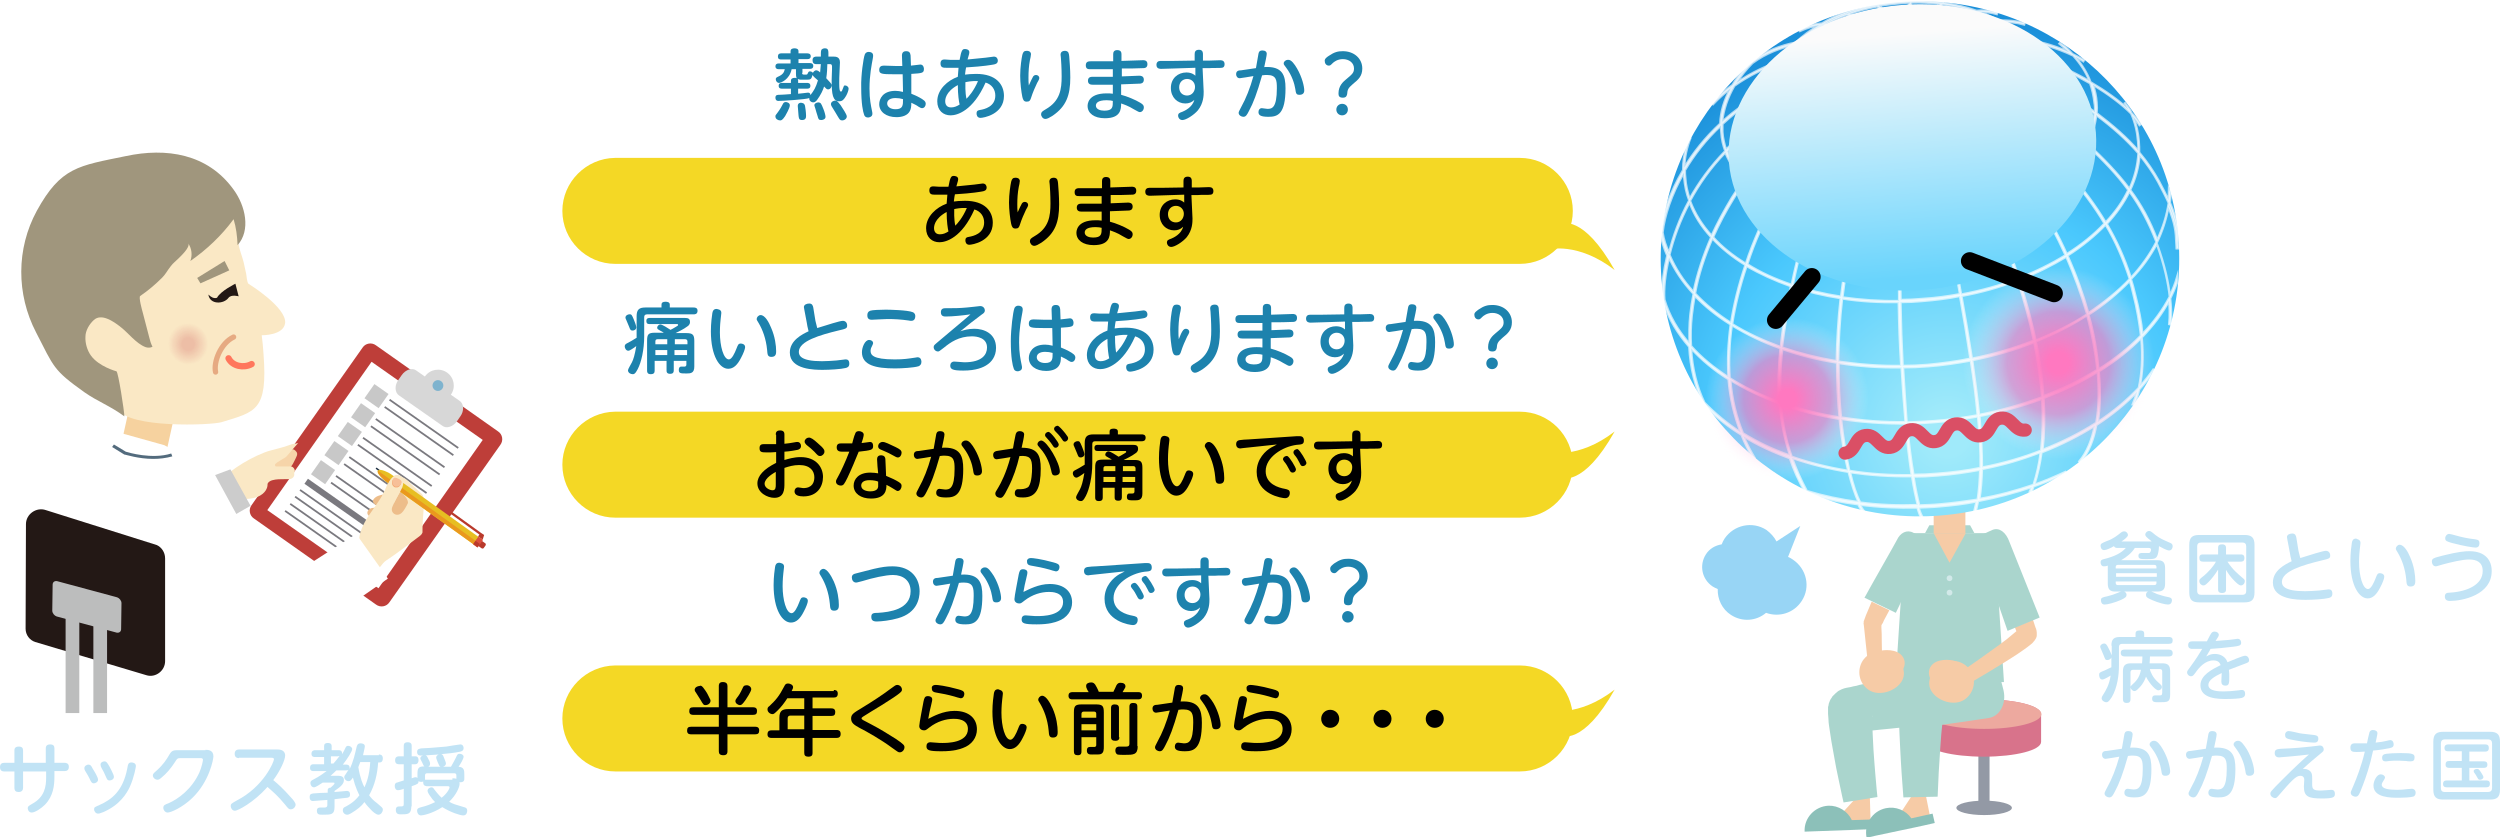 <?xml version="1.0" encoding="utf-8"?>
<!-- Generator: Adobe Illustrator 19.2.0, SVG Export Plug-In . SVG Version: 6.00 Build 0)  -->
<svg version="1.1" id="レイヤー_1" xmlns="http://www.w3.org/2000/svg" xmlns:xlink="http://www.w3.org/1999/xlink" x="0px"
	 y="0px" viewBox="0 0 693.5 232.3" style="enable-background:new 0 0 693.5 232.3;" xml:space="preserve">
<style type="text/css">
	.st0{fill:#BE3E39;}
	.st1{fill:#FFFFFF;}
	.st2{fill:#7A797F;}
	.st3{fill:#D7D7D7;}
	.st4{fill:#7EB3CE;}
	.st5{fill:#C8C8C8;}
	.st6{fill:#EDBD8A;}
	.st7{fill:#FAE8C5;}
	.st8{fill:#223447;}
	.st9{fill:#B9392B;}
	.st10{fill:#E7BE22;}
	.st11{fill:#EA981E;}
	.st12{fill:#DB4E3E;}
	.st13{fill:#F4A46E;}
	.st14{fill:#F7BF98;}
	.st15{fill:#F6D4A9;}
	.st16{fill:#F6D29F;}
	.st17{fill:#A0967D;}
	.st18{fill:#FAE7C4;}
	.st19{fill:#F9E6C4;}
	.st20{fill:#F9E5C3;}
	.st21{fill:#F9E4C2;}
	.st22{fill:#F8E3C1;}
	.st23{fill:#F8E2C1;}
	.st24{fill:#F8E1C0;}
	.st25{fill:#F8E0BF;}
	.st26{fill:#F7DFBF;}
	.st27{fill:#F7DEBE;}
	.st28{fill:#F7DDBD;}
	.st29{fill:#F6DCBC;}
	.st30{fill:#F6DBBC;}
	.st31{fill:#F6DABB;}
	.st32{fill:#F5D9BA;}
	.st33{fill:#F5D8B9;}
	.st34{fill:#F5D7B9;}
	.st35{fill:#F5D6B8;}
	.st36{fill:#F4D5B7;}
	.st37{fill:#F4D4B7;}
	.st38{fill:#F4D3B6;}
	.st39{fill:#F3D3B5;}
	.st40{fill:#F3D2B4;}
	.st41{fill:#F3D1B4;}
	.st42{fill:#F2D0B3;}
	.st43{fill:#F2CFB2;}
	.st44{fill:#F2CEB2;}
	.st45{fill:#F2CDB1;}
	.st46{fill:#F1CCB0;}
	.st47{fill:#F1CBAF;}
	.st48{fill:#F1CAAF;}
	.st49{fill:#F0C9AE;}
	.st50{fill:#F0C8AD;}
	.st51{fill:#F0C7AC;}
	.st52{fill:#EFC6AC;}
	.st53{fill:#EFC5AB;}
	.st54{fill:#EFC4AA;}
	.st55{fill:#EFC3AA;}
	.st56{fill:#EEC2A9;}
	.st57{fill:#EEC1A8;}
	.st58{fill:#EEC0A7;}
	.st59{fill:#EDBFA7;}
	.st60{fill:#EDBEA6;}
	.st61{fill:#CCCCCC;}
	.st62{fill:#536B7D;}
	.st63{fill:#231815;}
	.st64{fill:#BCBDBD;}
	.st65{fill:#C1E3F5;}
	.st66{fill:#9399A5;}
	.st67{fill:#D8738B;}
	.st68{fill:#EDA99F;}
	.st69{fill:#F6CBA6;}
	.st70{fill:#8CC0B9;}
	.st71{fill:#AAD5CD;}
	.st72{fill:#D2E9E9;}
	.st73{fill:url(#SVGID_1_);}
	.st74{opacity:0.66;fill:#FFFFFF;stroke:#FFFFFF;stroke-width:0.649;stroke-miterlimit:10;}
	.st75{filter:url(#Adobe_OpacityMaskFilter);}
	.st76{filter:url(#Adobe_OpacityMaskFilter_1_);}
	.st77{mask:url(#SVGID_3_);fill:url(#SVGID_5_);}
	.st78{filter:url(#Adobe_OpacityMaskFilter_2_);}
	.st79{filter:url(#Adobe_OpacityMaskFilter_3_);}
	.st80{mask:url(#SVGID_6_);fill:url(#SVGID_7_);}
	.st81{fill:url(#SVGID_8_);}
	.st82{fill:url(#SVGID_9_);}
	.st83{fill:url(#SVGID_10_);}
	.st84{fill:none;stroke:#000000;stroke-width:4.889;stroke-linecap:round;stroke-linejoin:round;stroke-miterlimit:10;}
	.st85{fill:none;stroke:#DA4F65;stroke-width:3.646;stroke-linecap:round;stroke-linejoin:round;stroke-miterlimit:10;}
	.st86{fill:none;stroke:#E6AA82;stroke-width:1.467;stroke-linecap:round;stroke-linejoin:round;stroke-miterlimit:10;}
	.st87{fill:none;stroke:#FF775D;stroke-width:1.76;stroke-linecap:round;stroke-linejoin:round;stroke-miterlimit:10;}
	.st88{fill:#F4D825;}
	.st89{fill:#1D82AD;}
	.st90{fill:#98D5F5;}
</style>
<g>
	<g>
		<path class="st0" d="M108,167.1c-0.8,1.2-2.5,1.5-3.7,0.6l-33.9-23.9c-1.2-0.8-1.5-2.5-0.6-3.7l30.8-43.7c0.8-1.2,2.5-1.5,3.7-0.6
			l33.9,23.9c1.2,0.8,1.5,2.5,0.6,3.7L108,167.1z"/>
		<g>
			
				<rect x="78.9" y="113" transform="matrix(0.575 -0.818 0.818 0.575 -63.651 141.069)" class="st1" width="50.3" height="37.7"/>
			<g>
				
					<rect x="96.1" y="127.3" transform="matrix(0.575 -0.818 0.818 0.575 -74.942 139.608)" class="st2" width="1.7" height="29.4"/>
				
					<rect x="95" y="129.7" transform="matrix(0.575 -0.818 0.818 0.575 -77.634 139.244)" class="st2" width="0.5" height="29.4"/>
				
					<rect x="93.7" y="131.6" transform="matrix(0.575 -0.818 0.818 0.575 -79.811 138.951)" class="st2" width="0.5" height="29.4"/>
				
					<rect x="110" y="116.6" transform="matrix(0.575 -0.818 0.818 0.575 -58.073 144.572)" class="st2" width="0.5" height="23.3"/>
				
					<rect x="108.6" y="118.5" transform="matrix(0.575 -0.818 0.818 0.575 -60.25 144.279)" class="st2" width="0.5" height="23.3"/>
				
					<rect x="106.2" y="121.9" transform="matrix(0.575 -0.818 0.818 0.575 -64.033 143.768)" class="st2" width="0.5" height="23.3"/>
				
					<rect x="104.8" y="123.8" transform="matrix(0.575 -0.818 0.818 0.575 -66.21 143.474)" class="st2" width="0.5" height="23.3"/>
				
					<rect x="102.5" y="127.1" transform="matrix(0.575 -0.818 0.818 0.575 -69.842 142.984)" class="st2" width="0.5" height="23.3"/>
				
					<rect x="101.2" y="129" transform="matrix(0.575 -0.818 0.818 0.575 -72.019 142.691)" class="st2" width="0.5" height="23.3"/>
				
					<rect x="92.3" y="133.6" transform="matrix(0.575 -0.818 0.818 0.575 -81.989 138.657)" class="st2" width="0.5" height="29.4"/>
				
					<rect x="90.9" y="135.5" transform="matrix(0.575 -0.818 0.818 0.575 -84.167 138.363)" class="st2" width="0.5" height="29.4"/>
			</g>
		</g>
		<g>
			<g>
				
					<ellipse transform="matrix(0.575 -0.818 0.818 0.575 -35.907 144.812)" class="st3" cx="121.5" cy="107" rx="4.4" ry="4.4"/>
				<path class="st3" d="M126.8,116.8c-1.1,1.6-3,2.2-4.1,1.3l-12-8.4c-1.2-0.8-1.3-2.8-0.2-4.3l0.9-1.3c1.1-1.6,3-2.2,4.1-1.3
					l12,8.4c1.2,0.8,1.3,2.8,0.2,4.3L126.8,116.8z"/>
			</g>
			
				<ellipse transform="matrix(0.575 -0.818 0.818 0.575 -35.907 144.812)" class="st4" cx="121.5" cy="107" rx="1.5" ry="1.5"/>
		</g>
	</g>
	<rect x="94.6" y="118" transform="matrix(0.818 0.575 -0.575 0.818 86.941 -33.87)" class="st5" width="4.8" height="4.8"/>
	
		<rect x="117.4" y="106" transform="matrix(0.575 -0.818 0.818 0.575 -46.303 146.16)" class="st2" width="0.5" height="23.3"/>
	
		<rect x="116" y="108" transform="matrix(0.575 -0.818 0.818 0.575 -48.481 145.867)" class="st2" width="0.5" height="23.3"/>
	
		<rect x="102" y="107.5" transform="matrix(0.818 0.575 -0.575 0.818 82.238 -40.04)" class="st5" width="4.8" height="4.8"/>
	
		<rect x="113.6" y="111.3" transform="matrix(0.575 -0.818 0.818 0.575 -52.263 145.356)" class="st2" width="0.5" height="23.3"/>
	
		<rect x="112.2" y="113.3" transform="matrix(0.575 -0.818 0.818 0.575 -54.441 145.062)" class="st2" width="0.5" height="23.3"/>
	
		<rect x="98.3" y="112.8" transform="matrix(0.818 0.575 -0.575 0.818 84.59 -36.955)" class="st5" width="4.8" height="4.8"/>
	
		<rect x="90.9" y="123.3" transform="matrix(0.818 0.575 -0.575 0.818 89.292 -30.785)" class="st5" width="4.8" height="4.8"/>
	
		<rect x="87.2" y="128.6" transform="matrix(0.818 0.575 -0.575 0.818 91.644 -27.701)" class="st5" width="4.8" height="4.8"/>
</g>
<g>
	<g>
		<g>
			<path class="st6" d="M103.7,138.4c-0.9,1.1,0.8,1.8,1.6,2.4c-0.8,0.1-1.8-0.1-2.6,0.3c-1,0.6-1.1,1.6-0.1,2.2
				c1.4,0.8,3.6,1.2,5.1,1.5c1.3,0.2,3.2,0.8,4.4,0.1c1.7-1,2.2-3.3,2.4-5.1c0.1-1.7-1.7-3.6-3.3-3.9c-0.5-0.1-1.3,0.1-1.7,0.3
				c-0.5,0.2-0.7,0.7-1.2,0.8c-0.5,0.1-1.1,0-1.6,0.1C105.7,137.3,104.4,137.5,103.7,138.4z"/>
		</g>
		<g>
			<path class="st7" d="M113.4,133.6c-1.6-1.6-3.7-2.2-3.7,0.5c0,1.2,2.3,2.8,3.1,4.2c0.6,0.9,0.4,2-0.1,2.9
				c-0.9,1.8-2.7,3.1-3.6,4.9c-0.3,0.6-0.5,1.2-0.7,1.8c-0.1,0.6-0.1,1.3-0.6,1.7c-1.1,1.1-3.2,0.1-4.5-0.2
				c-0.4-0.1-0.8-0.4-1.2-0.4c-0.6,0-1.4,0.7-2,0.9c-0.3,0.1-0.4,0.1-0.6,0.3c-0.4,0.3-4.5,7.2-4.8,7.6c0.5,0.5,0.9,1.3,1.3,1.9
				c0.5,0.7,1.1,1.4,1.6,2.1c0.4,0.6,1.9,1.8,2.5,2.3c0.3,0.2-0.2,0,0.1,0.2c1.3-0.5,5-7.6,6.9-8.8c2.1-1.3,8.4-6.1,9.2-6.7
				c0.4-0.3,1-0.8,0.9-1.4c-0.1-3.7,1-9.4-0.2-10.4C116,136.1,114.2,134.5,113.4,133.6z"/>
		</g>
		<g>
			<path class="st7" d="M110.1,152.8c1.5-2.6,6.2-11.4,7-13c0.2-0.3,0.3-0.6,0.4-1c-0.7-1.1-1.5-2.3-2.3-3.4
				c-1.2,2.4-2.7,5.9-3.7,6.8c-1.4,1.4-3.3,0.1-2.7-1.5c0.7-1.8,2.1-3.8,2.7-5.5c0.5-1.3,0.5-3.3-1.3-3.4c-1.5-0.1-2.6,2-3.1,3.4
				c-1.1,3.2-4.6,7-6.1,10c-3.5,6.7,0.6,10,0.8,10.3C104,154.9,108.9,154.9,110.1,152.8z"/>
		</g>
	</g>
	<g>
		<g>
			<g>
				<path class="st8" d="M105.9,131.1c-0.1,0.1-0.2,0.1-0.3,0l-1.3-1c-0.1-0.1-0.1-0.2,0-0.3l0,0c0.1-0.1,0.2-0.1,0.3,0l1.3,1
					C105.9,130.8,105.9,131,105.9,131.1L105.9,131.1z"/>
			</g>
			<g>
				
					<rect x="129.6" y="147.3" transform="matrix(0.584 -0.812 0.812 0.584 -66.455 167.795)" class="st9" width="1.5" height="2.8"/>
			</g>
			<g>
				<path class="st10" d="M133.8,149.7l-25.4-18.2c-0.5-0.4-3-1.6-3.5-1l-0.1,0.1c-0.5,0.6,1.6,2.5,2.1,2.9l25.4,18.2L133.8,149.7z"
					/>
			</g>
			<g>
				<path class="st11" d="M133,150.8l-28.1-20.2l0,0c-0.5,0.6,1.6,2.5,2.1,2.9l25.4,18.2L133,150.8z"/>
			</g>
			<g>
				<path class="st9" d="M133.9,149.7l0.4-1.3l-0.9-0.6l-7.9-5.7l-0.1,0l0,0l0,0c-0.1-0.1-0.3,0-0.4,0.1c-0.1,0.1-0.1,0.3,0,0.4l0,0
					l0,0l0.1,0l7.9,5.7l-0.4,0.5L133.9,149.7z"/>
			</g>
		</g>
		<g>
			<g>
				<path class="st9" d="M134.2,152c-0.1,0.2-0.4,0.2-0.6,0.1l-1.4-1c-0.2-0.1-0.2-0.4-0.1-0.6l0.5-0.7c0.1-0.2,0.4-0.2,0.6-0.1
					l1.4,1c0.2,0.1,0.2,0.4,0.1,0.6L134.2,152z"/>
			</g>
			<g>
				
					<rect x="131.3" y="149.6" transform="matrix(0.582 -0.813 0.813 0.582 -66.798 170.71)" class="st12" width="2.5" height="1.5"/>
			</g>
			<g>
				<g>
					<polygon class="st12" points="133.9,149.7 132.7,148.9 131.9,150 133.1,150.9 					"/>
				</g>
				<g>
					<polygon class="st9" points="131.9,150 131.3,150.9 132.5,151.8 133.1,150.9 					"/>
				</g>
			</g>
		</g>
	</g>
	<g>
		<g>
			<path class="st7" d="M106.1,137.4c0,0,2.6,1.8,3.2,2.1c0.7-1.6,1.7-2.9,2.3-4.3c0.5-1.3,0.5-3.3-1.3-3.4c-1.5-0.1-2.6,2-3.1,3.4
				C106.9,135.9,106.5,136.6,106.1,137.4z"/>
		</g>
		<g>
			<g>
				<path class="st13" d="M111.1,134.5C111.1,134.5,111.1,134.5,111.1,134.5c0.1-0.2,0.2-0.4,0.2-0.6c0,0,0-0.1,0-0.1
					c0-0.2-0.4-0.6-0.9-0.8c-0.6-0.3-1.1-0.4-1.2-0.2l0,0c-0.1,0.1-0.1,0.1-0.2,0.2c0,0.1-0.1,0.1-0.1,0.2c-0.2,0.5-0.2,1,0,1.4
					c0.1,0.2,0.3,0.4,0.5,0.5c0.1,0.1,0.2,0.1,0.3,0.1c0.1,0,0.2,0,0.2,0C110.4,135.3,110.8,135,111.1,134.5z"/>
			</g>
			<g>
				<path class="st14" d="M111.2,134.3C111.2,134.3,111.2,134.2,111.2,134.3c0.1-0.2,0.2-0.4,0.2-0.6c0,0,0-0.1,0-0.1
					c0-0.2-0.4-0.6-0.9-0.8c-0.6-0.3-1.1-0.4-1.2-0.2l0,0c-0.1,0.1-0.1,0.1-0.2,0.2c0,0.1-0.1,0.1-0.1,0.2c-0.2,0.5-0.2,1,0,1.4
					c0.1,0.2,0.3,0.4,0.5,0.5c0.1,0.1,0.2,0.1,0.3,0.1c0.1,0,0.2,0,0.2,0C110.5,135,110.9,134.8,111.2,134.3z"/>
			</g>
		</g>
	</g>
</g>
<path class="st15" d="M78.2,130.9c0.2,0,0.4,0,0.6-0.1c0.3-0.1,0.5-0.2,0.7-0.3c0.4-0.3,0.8-0.6,1.1-0.9c0.5-0.6,0.9-1.3,1.2-2
	c0.3-0.7,1-1.6,0.4-2.3c-0.1-0.1-0.1-0.1-0.2-0.2c-0.1-0.1-0.1-0.2-0.2-0.2c-0.6-0.6-1.6,0-2.1,0.3c-0.8,0.5-1.5,0.9-2.3,1.3
	c-0.8,0.4-1.6,0.6-2.2,1.3c-0.2,0.3-0.4,0.6-0.5,1c-0.2,0.6-0.2,1.4,0.2,1.9c0.4,0.4,1.1,0.4,1.7,0.4
	C77.1,131,77.7,130.9,78.2,130.9z"/>
<path class="st16" d="M41.2,110.4c-1.6-0.4-3.1-0.9-4.4-1.5l-5.1,23l12.4,2.8l5-22.7C46.3,111.6,43.6,111,41.2,110.4z"/>
<path class="st7" d="M19.1,97.2c-1-5.8-1.1-11.7-0.3-17.5c1.4-9.8,5-22.6,14.4-27.6c2.5-1.4,5.4-2,8.2-2.5c4.2-0.8,8.9-1.4,13.1-0.1
	c1.9,0.6,2.9,2,4.5,3.2c2,1.5,3.8,3.2,5.2,5.3c1,1.5,1.7,3.2,2,5c0.3,1.6-0.3,3.1,0,4.7c0.2,1.7,1,3.4,1.4,5.1
	c0.2,1.1,0.5,2.1,0.7,3.2c0.1,0.6,0.2,2.2,0.6,2.7c0,0,10.6,6.5,10.2,10.9c-0.4,3.5-6.5,3.4-6.5,3.4c0.3,2.2,0.3,2.8,0.5,5.2
	c1.2,15.8-2.2,16-11.6,18.9c-3,0.9-25.8,1.7-28.6-3.5c-0.9-1.8-1.4-3.6-3.1-4.7c-2.2-1.4-4.4-0.8-5.7-3c-1-1.9-3.5-1-4.1-3
	C19.5,101,19.5,99.1,19.1,97.2z"/>
<path class="st17" d="M25.2,98.6c-1-1.4-1.6-3.4-1.5-5.2c0-1.7,1.1-3.5,2.3-4.6c2.1-2,5.5,0.4,7.2,1.7c2.3,1.7,4.5,4.8,7.2,5.8
	c0.6,0.2,1.3,0.2,1.9-0.1c-0.4-0.8-0.7-1.7-0.9-2.6c-0.6-2.3-1.2-4.6-1.8-6.9c-0.2-0.7-1.2-4.3-0.7-4.6c2.2-1.5,4.2-3.2,6.1-5.1
	c1-1,1.5-2.1,2.4-3.2c0.6-0.8,1.4-1.4,2.1-2.1c0.6-0.6,3.4-3.2,2.7-4.2c1,1.4,1.2,3.3,0.6,4.9c4.6-3.2,8.7-7.1,12-11.6
	c0.7,2.3,1,4.7,1.1,7.2c3.7-4.1,2.2-10.9-1.1-15.4c-7.2-10-18.7-11.7-29.9-9.3C21.8,46,16.9,46.3,10.2,58.5C4.5,69,4.5,81.6,10,92.2
	c5,9.7,4.7,10.4,13.4,16.6c3.7,2.6,7.2,3.8,11.1,6.7c0-1.3-1.7-12.4-2.2-12.5C32.3,103,27.4,101.7,25.2,98.6z"/>
<g>
	<path class="st7" d="M57.8,94.8c0.4,3.2-1.8,6.1-4.9,6.4c-3.1,0.3-5.9-2-6.2-5.2c-0.4-3.2,1.8-6.1,4.9-6.4
		C54.6,89.3,57.4,91.6,57.8,94.8z"/>
	<path class="st18" d="M57.7,94.8c0.4,3.1-1.8,6-4.8,6.3c-3,0.3-5.8-1.9-6.1-5.1c-0.4-3.1,1.8-6,4.8-6.3
		C54.6,89.4,57.3,91.7,57.7,94.8z"/>
	<path class="st19" d="M57.6,94.8c0.4,3.1-1.8,5.9-4.8,6.2c-3,0.3-5.7-1.9-6-5c-0.4-3.1,1.8-5.9,4.7-6.2
		C54.6,89.5,57.3,91.7,57.6,94.8z"/>
	<path class="st20" d="M57.5,94.8c0.3,3-1.7,5.8-4.7,6.1c-2.9,0.3-5.6-1.9-5.9-4.9c-0.3-3,1.7-5.8,4.7-6.1
		C54.5,89.6,57.2,91.8,57.5,94.8z"/>
	<path class="st21" d="M57.4,94.8c0.3,3-1.7,5.7-4.6,6C50,101.1,47.4,99,47,96c-0.3-3,1.7-5.7,4.6-6C54.5,89.7,57.1,91.8,57.4,94.8z
		"/>
	<path class="st22" d="M57.3,94.8c0.3,2.9-1.7,5.6-4.5,5.9c-2.8,0.3-5.4-1.8-5.7-4.7c-0.3-2.9,1.7-5.6,4.5-5.9
		C54.4,89.8,57,91.9,57.3,94.8z"/>
	<path class="st23" d="M57.2,94.8c0.3,2.9-1.7,5.5-4.4,5.8c-2.8,0.3-5.3-1.8-5.6-4.7c-0.3-2.9,1.7-5.5,4.4-5.8
		C54.4,89.9,56.9,92,57.2,94.8z"/>
	<path class="st24" d="M57.2,94.9c0.3,2.8-1.6,5.4-4.4,5.7c-2.7,0.3-5.2-1.7-5.5-4.6c-0.3-2.8,1.6-5.4,4.4-5.7
		C54.4,90,56.8,92,57.2,94.9z"/>
	<path class="st25" d="M57.1,94.9c0.3,2.8-1.6,5.3-4.3,5.6c-2.7,0.3-5.1-1.7-5.4-4.5c-0.3-2.8,1.6-5.3,4.3-5.6
		C54.3,90.1,56.7,92.1,57.1,94.9z"/>
	<path class="st26" d="M57,94.9c0.3,2.7-1.6,5.2-4.2,5.5c-2.6,0.3-5-1.7-5.3-4.4c-0.3-2.7,1.6-5.2,4.2-5.5
		C54.3,90.2,56.7,92.1,57,94.9z"/>
	<path class="st27" d="M56.9,94.9c0.3,2.7-1.5,5.1-4.1,5.4c-2.6,0.3-4.9-1.6-5.2-4.3c-0.3-2.7,1.5-5.1,4.1-5.4
		C54.2,90.3,56.6,92.2,56.9,94.9z"/>
	<path class="st28" d="M56.8,94.9c0.3,2.6-1.5,5-4,5.3c-2.5,0.3-4.8-1.6-5.1-4.2c-0.3-2.6,1.5-5,4-5.3
		C54.2,90.4,56.5,92.3,56.8,94.9z"/>
	<path class="st29" d="M56.7,94.9c0.3,2.6-1.5,4.9-4,5.2c-2.5,0.3-4.7-1.6-5-4.2c-0.3-2.6,1.5-4.9,4-5.2
		C54.2,90.5,56.4,92.3,56.7,94.9z"/>
	<path class="st30" d="M56.6,94.9c0.3,2.5-1.4,4.8-3.9,5.1c-2.4,0.3-4.6-1.6-4.9-4.1c-0.3-2.5,1.4-4.8,3.9-5.1
		C54.1,90.6,56.3,92.4,56.6,94.9z"/>
	<path class="st31" d="M56.5,94.9c0.3,2.5-1.4,4.7-3.8,5c-2.4,0.3-4.5-1.5-4.8-4c-0.3-2.5,1.4-4.7,3.8-4.9
		C54.1,90.7,56.2,92.5,56.5,94.9z"/>
	<path class="st32" d="M56.4,94.9c0.3,2.4-1.4,4.6-3.7,4.8c-2.3,0.3-4.4-1.5-4.7-3.9c-0.3-2.4,1.4-4.6,3.7-4.8
		C54,90.8,56.2,92.5,56.4,94.9z"/>
	<path class="st33" d="M56.3,94.9c0.3,2.4-1.4,4.5-3.6,4.7c-2.3,0.3-4.3-1.5-4.6-3.8c-0.3-2.4,1.4-4.5,3.6-4.7
		C54,90.9,56.1,92.6,56.3,94.9z"/>
	<path class="st34" d="M56.2,95c0.3,2.3-1.3,4.4-3.6,4.6c-2.2,0.2-4.2-1.4-4.5-3.7c-0.3-2.3,1.3-4.4,3.6-4.6C54,91,56,92.6,56.2,95z
		"/>
	<path class="st35" d="M56.2,95c0.3,2.3-1.3,4.3-3.5,4.5c-2.2,0.2-4.1-1.4-4.4-3.7c-0.3-2.3,1.3-4.3,3.5-4.5
		C53.9,91.1,55.9,92.7,56.2,95z"/>
	<path class="st36" d="M56.1,95c0.3,2.2-1.3,4.2-3.4,4.4c-2.1,0.2-4.1-1.4-4.3-3.6c-0.3-2.2,1.3-4.2,3.4-4.4
		C53.9,91.2,55.8,92.8,56.1,95z"/>
	<path class="st37" d="M56,95c0.2,2.2-1.2,4.1-3.3,4.3c-2.1,0.2-4-1.3-4.2-3.5c-0.2-2.2,1.2-4.1,3.3-4.3C53.9,91.3,55.7,92.8,56,95z
		"/>
	<path class="st38" d="M55.9,95c0.2,2.1-1.2,4-3.2,4.2c-2,0.2-3.9-1.3-4.1-3.4c-0.2-2.1,1.2-4,3.2-4.2C53.8,91.4,55.6,92.9,55.9,95z
		"/>
	<path class="st39" d="M55.8,95c0.2,2.1-1.2,3.9-3.2,4.1c-2,0.2-3.8-1.3-4-3.3c-0.2-2.1,1.2-3.9,3.2-4.1C53.8,91.5,55.6,93,55.8,95z
		"/>
	<path class="st40" d="M55.7,95c0.2,2-1.1,3.8-3.1,4c-1.9,0.2-3.7-1.2-3.9-3.2c-0.2-2,1.1-3.8,3.1-4C53.7,91.6,55.5,93,55.7,95z"/>
	<path class="st41" d="M55.6,95c0.2,1.9-1.1,3.7-3,3.9c-1.9,0.2-3.6-1.2-3.8-3.1c-0.2-1.9,1.1-3.7,3-3.9
		C53.7,91.7,55.4,93.1,55.6,95z"/>
	<path class="st42" d="M55.5,95c0.2,1.9-1.1,3.6-2.9,3.8c-1.8,0.2-3.5-1.2-3.7-3.1c-0.2-1.9,1.1-3.6,2.9-3.8
		C53.7,91.8,55.3,93.1,55.5,95z"/>
	<path class="st43" d="M55.4,95c0.2,1.8-1.1,3.5-2.8,3.7c-1.8,0.2-3.4-1.1-3.6-3c-0.2-1.8,1.1-3.5,2.8-3.7
		C53.6,91.9,55.2,93.2,55.4,95z"/>
	<path class="st44" d="M55.3,95.1c0.2,1.8-1,3.4-2.8,3.6c-1.7,0.2-3.3-1.1-3.5-2.9c-0.2-1.8,1-3.4,2.8-3.6
		C53.6,92,55.1,93.3,55.3,95.1z"/>
	<path class="st45" d="M55.3,95.1c0.2,1.7-1,3.3-2.7,3.5c-1.7,0.2-3.2-1.1-3.4-2.8c-0.2-1.7,1-3.3,2.7-3.5
		C53.5,92.1,55.1,93.3,55.3,95.1z"/>
	<path class="st46" d="M55.2,95.1c0.2,1.7-1,3.2-2.6,3.4c-1.6,0.2-3.1-1-3.3-2.7c-0.2-1.7,1-3.2,2.6-3.4
		C53.5,92.2,55,93.4,55.2,95.1z"/>
	<ellipse transform="matrix(0.994 -0.111 0.111 0.994 -10.281 6.396)" class="st47" cx="52.2" cy="95.4" rx="2.9" ry="3"/>
	<ellipse transform="matrix(0.994 -0.111 0.111 0.994 -10.282 6.396)" class="st48" cx="52.2" cy="95.4" rx="2.8" ry="2.9"/>
	<ellipse transform="matrix(0.994 -0.111 0.111 0.994 -10.282 6.396)" class="st49" cx="52.2" cy="95.4" rx="2.7" ry="2.8"/>
	<ellipse transform="matrix(0.994 -0.111 0.111 0.994 -10.282 6.396)" class="st50" cx="52.2" cy="95.4" rx="2.6" ry="2.7"/>
	<ellipse transform="matrix(0.994 -0.111 0.111 0.994 -10.282 6.396)" class="st51" cx="52.2" cy="95.4" rx="2.5" ry="2.6"/>
	<ellipse transform="matrix(0.994 -0.111 0.111 0.994 -10.282 6.396)" class="st52" cx="52.2" cy="95.4" rx="2.4" ry="2.5"/>
	<ellipse transform="matrix(0.994 -0.111 0.111 0.994 -10.283 6.397)" class="st53" cx="52.2" cy="95.4" rx="2.3" ry="2.4"/>
	<ellipse transform="matrix(0.994 -0.111 0.111 0.994 -10.283 6.397)" class="st54" cx="52.2" cy="95.4" rx="2.2" ry="2.3"/>
	<ellipse transform="matrix(0.994 -0.111 0.111 0.994 -10.283 6.397)" class="st55" cx="52.2" cy="95.4" rx="2.1" ry="2.2"/>
	<ellipse transform="matrix(0.994 -0.111 0.111 0.994 -10.283 6.397)" class="st56" cx="52.2" cy="95.4" rx="2" ry="2.1"/>
	<ellipse transform="matrix(0.994 -0.111 0.111 0.994 -10.284 6.397)" class="st57" cx="52.2" cy="95.4" rx="2" ry="2"/>
	<ellipse transform="matrix(0.994 -0.111 0.111 0.994 -10.284 6.398)" class="st58" cx="52.2" cy="95.4" rx="1.9" ry="1.9"/>
	<ellipse transform="matrix(0.994 -0.111 0.111 0.994 -10.284 6.398)" class="st59" cx="52.2" cy="95.4" rx="1.8" ry="1.8"/>
	<ellipse transform="matrix(0.994 -0.111 0.111 0.994 -10.285 6.398)" class="st60" cx="52.2" cy="95.4" rx="1.7" ry="1.8"/>
</g>
<path class="st7" d="M81.8,130.6c-0.1-0.8-0.8-1.4-1.6-1.2l-3.7,0c-0.3-0.2-0.3-0.6,0-0.8l0.5-0.4c0.4-0.3,0.9-0.5,1.3-0.8
	c0.4-0.2,0.7-0.4,1.1-0.7l3.3-3.8c-0.3,0.1-1.4,0.3-1.7,0.3c-0.7,0.2-1.3,0.5-2,0.7c-0.6,0.2-1.2,0.3-1.8,0.5
	c-1.3,0.4-2.6,0.6-3.8,1.1c-2.8,1.1-5.4,2.5-7.9,4.2c-2.8,2-6.3,4.6-8.3,7.4c-1,1.5-0.8,1.8,0.2,3.3c0.1,0.1,1.4,1.5,1.1,1.5
	c0.8,0,1.5-0.7,2.1-1.3c1.1-1,2.4-1.6,3.8-1.9c1.9-0.4,3.8-0.1,5.7-0.5c1.9-0.3,3.9-1.6,4.1-3.5c0-0.3,0-0.6,0.2-0.8
	c1-1.3,4.6-0.9,6-1c0.8-0.1,1.4-0.8,1.2-1.6L81.8,130.6z"/>
<polygon class="st61" points="34,132.8 50.5,135.2 63.9,130.2 69.5,140.3 56.1,148 33.6,145.8 "/>
<polygon class="st1" points="59.3,131.1 76.4,162.5 98.8,148.1 107.6,160.5 72.2,185.1 50.3,148.1 "/>
<g>
	<polygon class="st1" points="20,197.8 23.3,144.6 29,122.9 32.7,119.9 45.6,123.5 59.3,131.1 65.1,151.2 65.6,197.8 	"/>
</g>
<path class="st62" d="M42.5,127.3c-4.1,0-7.7-1.2-7.9-1.2l-0.1,0l-3.4-2.1l0.5-0.7l3.3,2c0.6,0.2,7.3,2.2,12.6,0.5l0.3,0.8
	C46,127.1,44.2,127.3,42.5,127.3z"/>
<g>
	<path class="st63" d="M45.8,154.9l0,28.5c0,2.7-2.7,4.7-5.2,3.9l-30.8-9.2c-1.6-0.5-2.7-2-2.7-3.7l0.1-29c0-2.8,2.9-4.8,5.5-3.9
		l30.8,9.7C44.8,151.8,45.8,153.2,45.8,154.9z"/>
	<path class="st64" d="M14.6,162.2c0-0.7,0.5-1.1,1.2-1l16.7,4.5c0.6,0.2,1.2,0.9,1.2,1.6l-0.1,7.2c0,0.7-0.5,1.1-1.2,1L15.7,171
		c-0.6-0.2-1.2-0.9-1.2-1.6L14.6,162.2z"/>
	<path class="st64" d="M25.9,197.8v-27.1c0-0.7,0.5-1.2,1.2-1.2h1.4c0.7,0,1.2,0.5,1.2,1.2v27.1H25.9z"/>
	<path class="st64" d="M18.2,197.8v-29.6c0-0.7,0.5-1.2,1.2-1.2h1.4c0.7,0,1.2,0.5,1.2,1.2v29.6H18.2z"/>
</g>
<g>
	<path class="st65" d="M596.8,150.1c-1.6-1.2-1.7-1.5-1.7-1.8c0-0.5,0.5-1,1-1c0.4,0,0.5,0,1.8,1.1c1.3,1,2.1,1.3,3.9,2.1
		c0.5,0.2,0.9,0.4,0.9,1c0,0.4-0.2,1.2-1,1.2c-0.6,0-2.1-0.8-2.8-1.2c0,1.1-0.3,2.3-0.4,2.5c-0.4,1.1-1.1,1.1-3.1,1.1
		c-1.5,0-2.2,0-2.2-0.9c0-0.8,0.6-0.8,1.1-0.8c0.3,0,1.7,0,1.9,0c0.3-0.1,0.5-0.6,0.5-0.9c0-0.2-0.1-0.5-0.6-0.5h-3.9
		c-0.8,1.3-2.2,2.5-3.8,3.4h10c1.5,0,2.2,0.5,2.2,2.2v4.3c0,1.7-0.7,2.2-2.2,2.2h-1.6c0.3,0.1,1.4,0.6,1.6,0.7
		c0.7,0.2,1.8,0.6,2.9,0.8c0.5,0.1,1.2,0.2,1.2,0.9c0,0.1,0,1.2-1.1,1.2c-0.8,0-2.7-0.5-4.3-1.2c-1.7-0.7-1.8-1-1.8-1.5
		c0-0.4,0.2-0.8,0.6-0.9h-6.6c0.6,0.3,0.6,0.8,0.6,0.9c0,0.5-0.2,0.8-1.5,1.4c-1.8,0.8-3.8,1.3-4.6,1.3c-1,0-1-1.1-1-1.2
		c0-0.7,0.4-0.8,1.8-1.1c1.2-0.3,1.8-0.5,3-1c0.3-0.1,0.6-0.3,0.9-0.3h-1.6c-1.4,0-2.2-0.4-2.2-2.2v-4.3c0-0.2,0-0.4,0-0.7
		c-0.5,0.2-0.9,0.2-1.1,0.2c-0.7,0-0.9-0.7-0.9-1.1c0-0.7,0.5-0.8,0.9-0.9c2.9-0.7,4.9-1.7,6.1-3.1h-2.4c-0.5,0-0.7-0.2-0.9-0.5
		c-0.8,0.5-2.1,1.1-2.7,1.1c-0.8,0-1-0.8-1-1.2c0-0.6,0.3-0.7,1.7-1.3c1.8-0.6,3-1.6,4-2.4c0.3-0.2,0.5-0.3,0.9-0.3c0.6,0,1,0.6,1,1
		c0,0.5-0.9,1.2-1.8,1.8H596.8z M586.9,157.7h11.3v-0.4c0-0.3-0.1-0.6-0.6-0.6h-10.1c-0.4,0-0.6,0.2-0.6,0.6V157.7z M598.3,159
		h-11.3v1h11.3V159z M586.9,161.3v0.4c0,0.4,0.2,0.6,0.6,0.6h10.1c0.5,0,0.6-0.3,0.6-0.6v-0.4H586.9z"/>
	<path class="st65" d="M625.4,164.3c0,2.2-0.9,2.8-2.8,2.8h-12.5c-1.9,0-2.8-0.6-2.8-2.8v-13.1c0-2.2,0.9-2.8,2.8-2.8h12.5
		c2,0,2.8,0.7,2.8,2.8V164.3z M623.1,151.6c0-0.7-0.3-1.1-1.1-1.1h-11.4c-0.7,0-1.1,0.3-1.1,1.1v12.3c0,0.8,0.4,1.1,1.1,1.1h11.4
		c0.9,0,1.1-0.5,1.1-1.1V151.6z M617.9,155.8c1.4,2.2,2.9,3.4,4.3,4.6c0.4,0.3,0.5,0.5,0.5,0.8c0,0.7-0.5,1.2-1.1,1.2
		c-0.5,0-1.3-0.8-1.8-1.3c-1-1-1.7-2-2.3-3v5.4c0,0.3,0,1-1.1,1c-1.1,0-1.1-0.7-1.1-1V158c-0.8,1.3-1.7,2.5-2.7,3.5
		c-0.9,0.9-1.1,0.9-1.4,0.9c-0.5,0-1.1-0.5-1.1-1.2c0-0.5,0-0.5,1.4-1.6c0.9-0.8,2.5-2.4,3.2-3.8h-3.6c-0.7,0-1-0.3-1-1.1
		c0-0.9,0.7-0.9,1-0.9h4.2v-1.9c0-0.6,0.3-0.9,1.1-0.9c0.9,0,1.1,0.5,1.1,0.9v1.9h4.1c0.3,0,1,0,1,1c0,1-0.7,1-1,1H617.9z"/>
	<path class="st65" d="M637.6,152.8c0,0.1,0.3,1.2,0.5,2c2.9-0.9,6.3-2,7.1-2c0.7,0,1.2,0.5,1.2,1.3c0,0.8-0.3,0.9-2.5,1.4
		c-4.9,1.2-10.9,2.9-10.9,5.9c0,1,0.5,2.6,6.4,2.6c1.2,0,2.7-0.1,4-0.2c0.4,0,2.1-0.3,2.5-0.3c0.4,0,1.1,0,1.1,1.2
		c0,0.9-0.6,1.1-1.1,1.2c-1.1,0.3-4.4,0.5-6.2,0.5c-2.2,0-9.2,0-9.2-4.8c0-3.4,3.5-5.1,5.2-5.9c-0.3-1.4-0.4-1.5-0.5-2.4l-0.7-3.7
		c0-0.2-0.1-0.4-0.1-0.6c0-0.7,0.8-1,1.5-1c0.8,0,1,0.6,1.1,1.1L637.6,152.8z"/>
	<path class="st65" d="M654.8,150.6c0,0.3-0.2,1.6-0.2,1.8c-0.2,1.8-0.2,3.3-0.2,3.5c0,3.8,1,7.5,2.5,7.5c0.8,0,1.6-1.7,2.1-3
		c0.4-1,0.5-1.4,1.2-1.4c0.4,0,1.2,0.2,1.2,1c0,0.5-0.5,1.8-1.1,2.9c-1,2-2.1,3.1-3.5,3.1c-2.3,0-4.8-3.4-4.8-10.4
		c0-2.3,0.3-4.3,0.4-5c0.1-0.6,0.3-1.2,1.2-1.2C653.8,149.6,654.8,149.6,654.8,150.6z M668.6,154.6c1.1,2.5,1.4,5,1.4,6.5
		c0,0.6,0,1.6-1.3,1.6c-1.1,0-1.1-0.7-1.2-1.9c-0.3-3.2-1.3-5.7-2.3-7.4c-0.5-0.8-0.6-1-0.6-1.2c0-0.5,0.5-1.1,1.1-1.1
		C666.9,151.2,668,153.1,668.6,154.6z"/>
	<path class="st65" d="M677.7,154.1c4.4-1.1,6.2-1.2,7.3-1.2c4.5,0,6.2,2.6,6.2,5.5c0,6.7-8.2,8.3-11.6,8.3c-0.9,0-1.4-0.4-1.4-1.2
		c0-0.9,0.5-1.1,1.4-1.1c5-0.3,9.1-2.3,9.1-6c0-2.5-1.7-3.2-3.8-3.2c-1.9,0-5.1,0.8-7,1.3c-0.5,0.1-1.9,0.6-2.2,0.6
		c-0.8,0-1.1-0.8-1.1-1.3C674.6,154.9,675,154.8,677.7,154.1z M679.4,148.1c0.2,0,1.4,0.3,1.7,0.4c1.7,0.5,3.6,0.9,5.5,1.1
		c1,0.1,1.2,0.5,1.2,1.1c0,0.7-0.3,1.2-1.1,1.2c-0.5,0-3.3-0.4-6.6-1.3c-1.3-0.4-1.8-0.5-1.8-1.3
		C678.3,148.7,678.8,148.1,679.4,148.1z"/>
	<path class="st65" d="M585.7,179.1c0-1.8,0.7-2.4,2.4-2.4h4.3v-0.9c0-0.7,0.4-0.9,1.2-0.9c0.7,0,1.2,0.1,1.2,0.9v0.9h6.8
		c0.3,0,1.1,0,1.1,0.9c0,0.8-0.3,1-1.1,1h-12.9c-0.6,0-0.9,0.3-0.9,0.9v5.2c0,2.4-0.4,6-2,8.7c-0.9,1.4-1.2,1.4-1.5,1.4
		c-0.6,0-1.3-0.5-1.3-1.1c0-0.3,0.1-0.5,0.3-0.8c0.9-1.4,1.8-2.9,2.2-5.5c-0.5,0.3-1.8,1.1-2.3,1.1c-0.8,0-0.9-1-0.9-1.3
		c0-0.6,0.2-0.7,1.5-1.2c0.9-0.4,1.8-0.9,1.9-0.9c0,0,0-0.6,0-0.7v-2c-0.2,0.5-0.8,0.7-1.1,0.7c-0.6,0-0.6-0.2-1-1.2
		c-0.2-0.5-0.4-1-0.8-1.9c-0.1-0.2-0.2-0.4-0.2-0.6c0-0.5,0.6-0.9,1.1-0.9c0.5,0,0.7,0.4,1,0.9c0.4,0.7,0.9,1.8,1.1,2.4V179.1z
		 M596.4,185.8c0.2,0.6,0.7,2.1,2.3,3.5c0.9,0.8,1,0.9,1,1.3c0,0.5-0.5,0.9-1,0.9c-0.6,0-2.3-1.6-3.4-3.8c-0.2,0.6-0.7,1.9-1.8,3
		c-0.9,1-1.2,1-1.4,1c-0.5,0-1-0.5-1.1-1v3.2c0,0.9-0.4,1.1-1.1,1.1c-1,0-1-0.8-1-1.1v-7.7c0-1.6,0.7-2.2,2.2-2.2h3.1
		c0.1-0.7,0.1-1.5,0.1-1.9h-4.9c-0.7,0-1.1-0.3-1.1-1c0-0.9,0.7-0.9,1.1-0.9h12.2c0.6,0,1.1,0.2,1.1,1c0,0.9-0.8,0.9-1.1,0.9h-5.2
		c0,0.7-0.1,1.8-0.1,1.9h3.5c1.5,0,2.2,0.5,2.2,2.2v6.4c0,2.2-0.6,2.2-3.2,2.2c-1.1,0-1.8,0-1.8-1c0-0.6,0.3-0.9,0.8-0.9
		c0.3,0,1,0,1.3,0c0.4,0,0.7,0,0.7-0.8v-5.8c0-0.5-0.2-0.7-0.7-0.7H596.4z M591,190.6c0-0.2,0.1-0.3,0.4-0.6c1-0.9,2.1-1.9,2.5-4.2
		h-2.2c-0.5,0-0.7,0.3-0.7,0.7V190.6z"/>
	<path class="st65" d="M612,182.1c1-0.5,1.4-0.7,2.4-0.7c1.6,0,3,0.8,3.5,2.3c1-0.4,4.2-1.8,4.9-1.8c0.8,0,1.1,0.8,1.1,1.2
		c0,0.6-0.3,0.7-1.4,1.1c-1.4,0.5-2.8,1.1-4.2,1.6c0.1,0.7,0.1,1.5,0.1,1.8c0,1.9,0,2.6-1.1,2.6c-0.7,0-1.1-0.4-1.1-1.1
		c0-0.4,0.1-2,0.1-2.4c-2.1,1-3.7,2-3.7,3.3c0,1.8,3.1,1.8,4.3,1.8c1.3,0,2.3-0.1,4.1-0.3c0.6-0.1,0.7-0.1,0.9-0.1
		c0.7,0,0.9,0.5,0.9,1.1s-0.3,0.9-0.9,1.1c-0.8,0.2-2.6,0.3-4.4,0.3c-2,0-7.1,0-7.1-3.8c0-2.8,3.2-4.4,5.6-5.6
		c-0.2-0.5-0.5-1.3-2-1.3c-2.3,0-4,2-4.9,3.3c-0.6,0.8-0.8,1.1-1.3,1.1c-0.6,0-1.1-0.5-1.1-1.1c0-0.3,0.1-0.5,1.1-1.8
		c1.4-1.9,2.2-3.2,3.1-4.7c-1.6,0-2.7,0-3,0c-0.6-0.1-0.9-0.4-0.9-1c0-0.9,0.5-1.1,1.3-1.1c0.6,0,3.3,0,3.9,0
		c0.2-0.3,0.8-1.7,1.2-2.2c0.1-0.2,0.4-0.5,0.9-0.5c0.7,0,1.2,0.4,1.2,0.9c0,0.3-0.2,0.7-0.9,1.7c1.2-0.1,2.6-0.2,3.8-0.3
		c0.4,0,2-0.3,2.3-0.3c0.8,0,1,0.7,1,1.1c0,0.8-0.6,0.9-2.2,1.1c-2.2,0.3-4.7,0.5-6.3,0.6C612.9,180.7,612.3,181.5,612,182.1z"/>
	<path class="st65" d="M588.6,207.7c0.1-0.6,0.6-3.4,0.7-4c0.1-0.4,0.2-0.9,1.1-0.9c0.8,0,1.2,0.4,1.2,0.9c0,0.5-0.4,2.3-0.7,3.7
		c5.1-0.3,5.9,2.3,5.9,5.9c0,7.2-2.2,7.9-4.7,7.9c-2.1,0-2.8-0.4-2.8-1.3c0-0.7,0.4-1.1,0.9-1.1c0.3,0,1.2,0.2,1.6,0.2
		c1.2,0,2.6-0.2,2.6-5.7c0-2.2-0.1-3.7-2.7-3.7c-0.4,0-0.8,0-1.4,0.1c-1.4,5-2.5,7.8-3.6,9.8c-0.6,1.2-0.9,1.7-1.6,1.7
		c-0.5,0-1.3-0.4-1.3-1.1c0-0.3,0.2-0.6,0.7-1.6c1.3-2.3,2.5-5.3,3.4-8.6c-0.6,0.1-3.5,0.6-3.8,0.6c-0.6,0-1-0.5-1-1.1
		c0-0.9,0.6-1.1,1.4-1.1L588.6,207.7z M600,207.9c1.4,2.4,2,5,2,6.1c0,0.8-0.5,1.2-1.3,1.2c-0.9,0-1-0.3-1.2-1.7
		c-0.2-1.3-0.9-3.7-2.5-5.8c-0.6-0.8-0.7-0.9-0.7-1.2c0-0.5,0.5-1,1.2-1C598.4,205.4,599.3,206.7,600,207.9z"/>
	<path class="st65" d="M611.9,207.7c0.1-0.6,0.6-3.4,0.7-4c0.1-0.4,0.2-0.9,1.1-0.9c0.8,0,1.2,0.4,1.2,0.9c0,0.5-0.4,2.3-0.7,3.7
		c5.1-0.3,5.9,2.3,5.9,5.9c0,7.2-2.2,7.9-4.7,7.9c-2.1,0-2.8-0.4-2.8-1.3c0-0.7,0.4-1.1,0.9-1.1c0.3,0,1.2,0.2,1.6,0.2
		c1.2,0,2.6-0.2,2.6-5.7c0-2.2-0.1-3.7-2.7-3.7c-0.4,0-0.8,0-1.4,0.1c-1.4,5-2.5,7.8-3.6,9.8c-0.6,1.2-0.9,1.7-1.6,1.7
		c-0.5,0-1.3-0.4-1.3-1.1c0-0.3,0.2-0.6,0.7-1.6c1.3-2.3,2.5-5.3,3.4-8.6c-0.6,0.1-3.5,0.6-3.8,0.6c-0.6,0-1-0.5-1-1.1
		c0-0.9,0.6-1.1,1.4-1.1L611.9,207.7z M623.3,207.9c1.4,2.4,2,5,2,6.1c0,0.8-0.5,1.2-1.3,1.2c-0.9,0-1-0.3-1.2-1.7
		c-0.2-1.3-0.9-3.7-2.5-5.8c-0.6-0.8-0.7-0.9-0.7-1.2c0-0.5,0.5-1,1.2-1C621.7,205.4,622.5,206.7,623.3,207.9z"/>
	<path class="st65" d="M632.2,210.1c-1.1,0-1.2-0.9-1.2-1.2c0-1.1,0.8-1.1,1.9-1.2c3.1-0.1,6.5-0.4,8.1-0.6c0.4,0,2.2-0.3,2.5-0.3
		c0.9,0,1.1,0.7,1.1,1.1c0,0.4-0.2,0.6-0.7,1c-1.7,1.4-3.5,2.9-5.1,4.4c0.2,0,0.3,0,0.5,0c0.7,0,1.4,0.4,1.7,0.8
		c0.3,0.4,0.4,0.8,0.4,1.8c0,0.3,0,1.4,0,1.7c0,1.3,0.3,1.7,2.4,1.7c0.5,0,2.8-0.2,2.9-0.2c0.8,0,1,0.5,1,1.1c0,0.9-0.3,1.3-3.6,1.3
		c-3.7,0-5-0.5-5-3.3c0-0.3,0.1-1.6,0.1-1.9c0-0.2,0-1.1-1.1-1.1c-1.2,0-2.5,1.4-6.2,5.7c-0.2,0.2-0.4,0.5-0.8,0.5
		c-0.5,0-1.3-0.5-1.3-1.2c0-0.5,0-0.6,3.3-3.9c3.7-3.7,6-5.8,7.4-7C637.2,209.7,632.5,210.1,632.2,210.1z M634.9,202.8
		c0.5,0,2.6,0.5,3,0.6c1.1,0.2,2.7,0.3,4.1,0.5c0.7,0.1,1.1,0.3,1.1,1c0,0.3,0,1.1-1.1,1.1c-0.8,0-3.1-0.2-5.2-0.6
		c-2.2-0.4-2.9-0.5-2.9-1.4C633.8,203.4,634.2,202.8,634.9,202.8z"/>
	<path class="st65" d="M655.5,217.7c-1.1,2.9-1.3,3.3-2.1,3.3c-0.4,0-1.3-0.3-1.3-1.1c0-0.3,0.1-0.4,0.8-2.1
		c0.7-1.6,2.2-5.4,3.1-9.3c-1.2,0.1-2.1,0.1-2.3,0.1c-1.1,0-1.7-0.1-1.7-1.2c0-0.8,0.4-1.2,1.2-1.2c0.6,0,2.8,0,3.4,0
		c0.1-0.5,0.5-2.5,0.7-3.1c0.1-0.2,0.3-0.6,0.9-0.6c0.7,0,1.3,0.3,1.3,0.9c0,0.4-0.4,2-0.5,2.6c1.2-0.1,2.3-0.3,3.1-0.5
		c0.1,0,0.7-0.2,0.9-0.2c0.8,0,1,0.7,1,1.2c0,0.8-0.6,0.9-1,1c-0.8,0.2-3.1,0.6-4.7,0.7C657.4,212.5,656.3,215.6,655.5,217.7z
		 M660.4,214.8c0.6,0,1.2,0.4,1.2,0.9c0,0.2-0.2,0.5-0.5,1c-0.2,0.3-0.4,0.6-0.4,1c0,1.1,1.9,1.4,4.3,1.4c0.9,0,2.2-0.1,2.8-0.2
		c0.2,0,1.1-0.1,1.3-0.1c0.4,0,1,0.3,1,1.1c0,0.5-0.2,1-0.8,1.1c-0.7,0.2-2.5,0.3-3.8,0.3c-2.3,0-7.1,0-7.1-3.4
		C658.4,216.7,659.3,214.8,660.4,214.8z M662,209.1c0.6-0.1,2.3-0.2,4-0.2c3.4,0,3.8,0.3,3.8,1.2c0,0.8-0.3,1.1-1.1,1.1
		c-0.1,0-1,0-1.2-0.1c-0.9,0-1.6-0.1-2.1-0.1c-0.9,0-1.9,0-2.7,0.1c-0.6,0.1-0.7,0.1-0.9,0.1c-0.3,0-1,0-1-1
		C660.8,209.5,661.2,209.2,662,209.1z"/>
	<path class="st65" d="M693.5,219c0,2.2-0.9,2.8-2.8,2.8h-12.9c-1.9,0-2.8-0.6-2.8-2.8v-13.2c0-2.2,0.9-2.8,2.8-2.8h12.9
		c2,0,2.8,0.7,2.8,2.8V219z M691.3,206.2c0-0.7-0.4-1.1-1.1-1.1h-12c-0.7,0-1.1,0.4-1.1,1.1v12.4c0,0.7,0.3,1.1,1.1,1.1h12
		c0.7,0,1.1-0.4,1.1-1.1V206.2z M685,211.2h4c0.3,0,1,0,1,0.9c0,0.8-0.5,0.9-1,0.9h-4v3.5h4.6c0.4,0,1.1,0,1.1,0.9c0,1-0.7,1-1.1,1
		h-10.8c-0.3,0-1.1,0-1.1-0.9c0-1,0.7-1,1.1-1h4.1V213h-3.5c-0.3,0-1,0-1-0.9c0-0.7,0.3-1,1-1h3.5v-2.7h-3.8c-0.3,0-1,0-1-0.9
		c0-0.8,0.5-1,1-1h10.3c0.7,0,1,0.3,1,1c0,0.9-0.6,1-1,1H685V211.2z M688.2,214.2c0.5,0.8,0.7,1.1,0.7,1.4c0,0.5-0.7,0.7-0.9,0.7
		c-0.5,0-0.5-0.1-0.9-0.8c-0.3-0.5-0.3-0.6-0.7-1.1c-0.1-0.1-0.2-0.3-0.2-0.5c0-0.4,0.5-0.6,0.9-0.6
		C687.5,213.3,687.6,213.3,688.2,214.2z"/>
</g>
<g>
	<path class="st65" d="M4,208.2c0-0.3,0-1.1,1.2-1.1c0.9,0,1.2,0.4,1.2,1.1v3.4h6.3v-4c0-0.4,0.1-1.1,1.2-1.1c0.9,0,1.2,0.4,1.2,1.1
		v4h2.8c0.4,0,1.2,0.1,1.2,1.1c0,0.9-0.5,1.2-1.2,1.2h-2.8v1.5c0,2.5-0.3,5.4-2.6,7.8c-1.1,1.1-2.8,2.2-3.7,2.2
		c-0.9,0-1.1-0.9-1.1-1.2c0-0.5,0.2-0.6,1.2-1.2c3.5-1.9,3.9-4.8,3.9-7.3v-1.7H6.4v4.5c0,0.5-0.2,1.2-1.2,1.2
		c-0.8,0-1.2-0.3-1.2-1.2v-4.5H1.2c-0.3,0-1.2,0-1.2-1.2c0-0.9,0.5-1.2,1.2-1.2H4V208.2z"/>
	<path class="st65" d="M24.5,212.1c0.6,0,0.8,0.3,1.2,1.1c0.5,0.8,1.5,2.4,1.5,3.1c0,0.6-0.7,1-1.2,1c-0.5,0-0.7-0.3-1.2-1.4
		c-0.3-0.6-0.4-0.8-1.2-2.1c-0.1-0.2-0.2-0.4-0.2-0.7C23.4,212.4,24.2,212.1,24.5,212.1z M36,218.3c-0.8,1.7-2.7,5-7.4,7
		c-1,0.4-1.2,0.4-1.4,0.4c-0.6,0-1.1-0.6-1.1-1.2c0-0.6,0.2-0.6,1.5-1.2c3.4-1.5,6.5-3.9,7.7-10.1c0.2-1.2,0.3-1.7,1.2-1.7
		c0.2,0,1.2,0.1,1.2,1C37.7,212.6,37.3,215.4,36,218.3z M29,211.2c0.5,0,0.7,0.3,1.4,1.5c0,0.1,1.2,2.1,1.2,2.8c0,0.6-0.6,1-1.2,1
		c-0.6,0-0.7-0.3-1.1-1.2c-0.3-0.7-0.6-1.4-1.1-2.2c-0.2-0.4-0.3-0.6-0.3-0.9C27.8,211.6,28.4,211.2,29,211.2z"/>
	<path class="st65" d="M57,208c0.6,0,2.2,0,2.2,1.8c0,0.8-1.1,7-5.9,11.6c-2.7,2.6-5.9,4-6.8,4c-0.7,0-1.2-0.7-1.2-1.3
		c0-0.7,0.4-0.9,1.5-1.3c2.7-1.2,6.4-3.9,8.5-8.5c0.7-1.6,1-3.3,1-3.5c0-0.5-0.4-0.5-0.8-0.5H50c-0.8,0-0.9,0.2-1.4,1
		c-1.1,1.7-2.3,3.2-3.9,4.5c-0.2,0.2-0.6,0.5-1,0.5c-0.7,0-1.3-0.6-1.3-1.2c0-0.4,0.2-0.6,1-1.3c1.9-1.7,2.8-3.1,3.6-4.5
		c0.7-1.2,1.2-1.2,2.6-1.2H57z"/>
	<path class="st65" d="M66.3,210.3c-0.4,0-1.2-0.1-1.2-1.2c0-0.9,0.6-1.2,1.2-1.2h10.5c0.6,0,2.3,0,2.3,1.7c0,1.2-1.4,4.3-3.3,6.8
		c1.1,0.9,2.7,2.3,4.9,4.8c0.6,0.6,1.3,1.5,1.3,2c0,0.6-0.6,1.3-1.3,1.3c-0.5,0-0.6,0-1.7-1.4c-1.9-2.3-3.2-3.4-4.8-4.8
		c-3.9,4.4-8.3,6.6-9,6.6c-0.9,0-1.2-0.9-1.2-1.3c0-0.6,0.2-0.7,1.6-1.5c7.6-3.9,10.4-10.8,10.4-11.5c0-0.3-0.3-0.4-0.7-0.4H66.3z"
		/>
	<path class="st65" d="M105.1,209.3c0.3,0,1.1,0,1.1,1.1c0,0.7-0.3,1.1-0.9,1.1h-0.4c-0.2,3.1-0.9,6.3-2.5,9.1
		c0.4,0.6,1.1,1.4,2.2,2.2c1.5,1.3,1.6,1.3,1.6,1.8c0,0.6-0.5,1.4-1.2,1.4s-1.7-0.9-2.3-1.6c-0.9-0.9-1.5-1.7-1.6-1.9
		c-0.9,1.2-1.9,2-3.7,3.1c-0.5,0.3-0.8,0.4-1.1,0.4c-0.6,0-1.2-0.5-1.2-1.2c0-0.6,0.2-0.8,0.9-1.1c2.2-1.2,3.1-2.3,3.7-3.1
		c-0.3-0.6-1.1-2.1-1.8-4.9c-0.5,0.7-0.7,1-1.2,1c-0.7,0-1.2-0.6-1.2-1.1c0-0.3,0.1-0.5,0.3-0.7c0.1-0.2,0.8-1.2,0.9-1.4
		c-0.2,0.2-0.3,0.2-0.8,0.2h-2.6c-0.3,0.3-0.7,0.7-1.6,1.5h1.8c0.8,0,1.9,0,1.9,1.2c0,1-0.8,1.8-2.6,3v0.3c0.5,0,3.2-0.3,3.4-0.3
		c0.2,0,0.9,0,0.9,1c0,0.8-0.5,0.8-0.8,0.9c-0.3,0-1.8,0.2-3.5,0.4v2.1c0,2.2-0.9,2.2-3.3,2.2c-0.9,0-1.6,0-1.6-1.1
		c0-0.9,0.6-0.9,1.4-0.9c0.2,0,0.8,0,0.9,0c0.4-0.1,0.6-0.2,0.6-0.7v-1.4c-1.1,0.1-3.7,0.3-4,0.3c-0.2,0-0.9,0-0.9-1.1
		c0-0.9,0.5-0.9,1-1c1.1-0.1,2.9-0.2,4-0.2v-0.7c0-0.6,0.5-0.7,0.8-0.7c0.5-0.4,1.1-1,1.1-1.2c0-0.2-0.2-0.2-0.3-0.2h-3
		c-0.6,0.4-1.9,1.3-2.4,1.3c-0.6,0-1-0.6-1-1.2c0-0.5,0.3-0.7,0.9-1c1.6-0.8,2.9-1.8,3.6-2.3h-3.6c-0.3,0-1,0-1-0.9c0-1,0.7-1,1-1
		h2.9v-2h-2.5c-0.3,0-1,0-1-0.9c0-0.9,0.7-1,1-1h2.5v-1.1c0-0.6,0.3-0.9,1-0.9c0.5,0,1.1,0.1,1.1,0.9v1.1h1.9c0.9,0,1,0.5,1,1.1
		c0.2-0.3,0.9-1.6,1-1.9c0.2-0.3,0.3-0.4,0.7-0.4c0.5,0,1.1,0.4,1.1,0.9c0,0.6-1.4,2.8-2.6,4.3h0.9c0.3,0,1,0,1,1
		c0,0.2,0,0.3-0.1,0.4c1.1-2.1,1.6-4.5,2-6.2c0.1-0.5,0.3-1.1,1.1-1.1c0.1,0,1.2,0,1.2,0.8c0,0.5-0.4,1.9-0.5,2.5H105.1z
		 M92.5,211.8c0.6-0.7,1.2-1.4,1.7-2.1c-0.1,0-0.2,0.1-0.5,0.1h-1.9v2H92.5z M99.9,211.5c-0.2,0.4-0.4,1.1-0.5,1.3
		c0.5,3.1,1.3,4.9,1.7,5.6c0.5-1.1,1.4-3.2,1.6-7H99.9z"/>
	<path class="st65" d="M114.1,223.7c0,2.2-1,2.2-2.9,2.2c-0.5,0-1.4,0-1.4-1.2c0-1,0.6-1,1.2-1c0.8,0,1,0,1-0.7v-4.2
		c-0.4,0.2-1.2,0.4-1.6,0.4c-0.7,0-0.9-0.7-0.9-1.2c0-0.7,0.4-0.9,0.6-0.9c0.2-0.1,1.6-0.5,1.9-0.6V212h-1.3c-0.3,0-1.1,0-1.1-1.1
		c0-1,0.7-1.1,1.1-1.1h1.3v-2.9c0-0.3,0-1,1.1-1c1,0,1.1,0.6,1.1,1v2.9h1c0.7,0,0.9,0.5,0.9,1.1c0,0.6-0.3,1.1-0.9,1.1h-1v3.9
		c0.8-0.3,0.9-0.3,1.1-0.3c0.6,0,0.8,0.7,0.8,1.1c0,0.7-0.2,0.8-1.9,1.4V223.7z M125.5,215.9c0.6,0,2,0,2,1.5c0,0.9-0.9,3.1-2.9,5
		c1,0.6,1.7,0.8,4.1,1.5c0.5,0.1,0.9,0.3,0.9,1c0,0.3-0.1,1.3-1.1,1.3c-0.8,0-3.4-0.8-5.8-2.3c-2.8,1.8-5.4,2.3-5.9,2.3
		c-0.8,0-1.1-0.8-1.1-1.3c0-0.7,0.5-0.8,1.2-1c1.3-0.3,2.6-0.8,3.8-1.4c-0.4-0.4-0.8-0.8-1.1-1.3c-0.4-0.5-1-1.4-1-1.8
		c0-0.6,0.6-1,1.1-1c0.4,0,0.6,0.3,0.7,0.5c1.4,1.8,1.8,2.1,2.1,2.4c0.8-0.6,1.5-1.4,1.9-2.1c0.3-0.5,0.3-0.7,0.3-0.8
		c0-0.2-0.2-0.3-0.4-0.3h-5.7c-0.3,0-1.2,0-1.2-1c0-0.2,0-0.2,0-0.3c-0.1,0-0.3,0.1-0.5,0.1c-1.1,0-1.1-0.7-1.1-1v-1.2
		c0-1.6,0.3-2.1,1.9-2.1c-0.2-0.2-0.2-0.2-0.6-1.1c-0.4-0.8-0.5-0.9-0.5-1.1c0-0.6,0.7-0.9,1.2-0.9c0.5,0,0.7,0.3,1,1
		c0.5,0.9,0.5,1.1,0.5,1.4c0,0.4-0.2,0.6-0.5,0.8h3.4c-0.3-0.1-0.4-0.4-0.8-1.3c0-0.1-0.3-0.7-0.3-0.8c-0.1-0.2-0.1-0.4-0.1-0.5
		c0-0.4,0.3-0.6,0.7-0.8c-2.6,0.2-4.8,0.3-4.9,0.3c-0.3,0-1.1,0-1.1-1c0-0.9,0.7-0.9,1.2-1c0.7,0,3.8-0.2,6.9-0.5
		c0.6-0.1,3.6-0.6,3.9-0.6c0.9,0,0.9,1,0.9,1c0,0.8-0.6,0.9-0.9,1c-1.9,0.4-3.2,0.5-5.3,0.7c0.4,0.1,0.5,0.3,0.8,1.1
		c0.2,0.5,0.5,1.2,0.5,1.5c0,0.3-0.2,0.7-0.8,0.9h2.2c0.7-1.2,1.1-2,1.4-2.6c0.4-0.9,0.5-1,1-1c0.5,0,1.1,0.3,1.1,0.8
		c0,0.6-0.9,2.1-1.4,2.8c1.6,0.1,1.6,1.1,1.6,2.2v1.1c0,0.3,0,1-1.1,1c-1.1,0-1.1-0.7-1.1-1v-0.9c0-0.4-0.2-0.6-0.6-0.6h-7.5
		c-0.4,0-0.6,0.2-0.6,0.6v0.9c0,0.1,0,0.2,0,0.3c0.2,0,0.2,0,0.5,0H125.5z"/>
</g>
<g>
	<g>
		<g>
			<g>
				<g>
					<g>
						<rect x="548.8" y="198.3" class="st66" width="3.1" height="26"/>
					</g>
					<g>
						<path class="st67" d="M566.2,205.8c0,2.3-7.1,4.1-15.9,4.1s-15.9-1.8-15.9-4.1v-7.7c0-2.3,7.1-4.1,15.9-4.1s15.9,1.8,15.9,4.1
							V205.8z"/>
						<ellipse class="st68" cx="550.4" cy="198.1" rx="15.9" ry="4.1"/>
					</g>
				</g>
			</g>
			<ellipse class="st66" cx="550.4" cy="224.1" rx="7.7" ry="2"/>
		</g>
		<g>
			<polygon class="st69" points="518.9,227.9 508.5,228.3 514.8,221.4 518.7,221.3 			"/>
			<path class="st70" d="M513.7,227.5c-1.1-2.4-3.7-4.1-6.5-4c-3.8,0.2-6.8,3.4-6.6,7.2l2.7-0.1l11.1-0.4l2.4-0.1l3.2-0.1l-0.1-2.7
				L513.7,227.5z"/>
		</g>
		<g>
			<polygon class="st69" points="535.4,226.5 525.2,228.6 530.3,220.8 534.1,220 			"/>
			<path class="st70" d="M530.2,227c-1.5-2.2-4.3-3.4-7.1-2.8c-3.7,0.8-6.1,4.4-5.3,8.2l2.6-0.6l10.9-2.3l2.3-0.5l3.1-0.7l-0.6-2.6
				L530.2,227z"/>
		</g>
		<g>
			<g>
				<g>
					<path class="st71" d="M548.3,184.9L548.3,184.9c3.1-0.9,6.3,1.4,7.1,5.1l0.4,1.6c0.8,3.7-1.1,7.2-4.3,7.6c0,0-2.7,0.4-6.7,1
						c-2,0.3-4.4,0.6-7,1c-0.7,0.1-1.3,0.2-2,0.3l-0.8,0.1l-0.4,0c-0.1,0-0.3,0-0.4,0l-0.2,0l-0.1,0l0,0l-0.4,0c0.2,0,0.4,0,0.7,0
						c0.4,0,0.9-0.1,1.3-0.3c0.2-0.1,0.4-0.2,0.6-0.3c0.2-0.1,0.4-0.2,0.5-0.3c0.4-0.2,0.8-0.6,1.2-0.9l0.3-0.3l0.1-0.2l0.2-0.3
						c0.1-0.2,0.3-0.4,0.4-0.6l0.2-0.3c0.2-0.4,0.2-0.5,0.3-0.7c0.1-0.3,0-0.2,0,0c0,0.2-0.1,0.4-0.1,0.7c-0.1,0.5-0.2,1.1-0.3,1.7
						c-0.6,5-0.8,10.5-1.1,14.5c-0.2,4-0.3,6.7-0.3,6.7l-9.5,0.2c0,0-0.2-2.7-0.5-6.8c-0.1-2-0.3-4.4-0.4-7
						c-0.1-2.6-0.3-5.3-0.3-8.2c0-0.7,0-1.5,0.1-2.3c0-0.4,0-0.8,0.1-1.3c0.1-0.5,0.1-1,0.4-2c0.1-0.3,0.2-0.6,0.4-1.1
						c0.1-0.1,0.1-0.2,0.2-0.4c0.1-0.2,0.3-0.4,0.4-0.7l0.2-0.3l0.2-0.2l0.3-0.3c0.4-0.4,0.8-0.7,1.3-1c0.1-0.1,0.3-0.2,0.5-0.3
						c0.2-0.1,0.4-0.2,0.7-0.3c0.5-0.2,0.9-0.3,1.4-0.3c0.2,0,0.5,0,0.7,0c-0.1,11,0,2.8,0,5.2l0-0.8l-0.1-3.1l0-0.8
						c0-0.2,0-0.6,0-0.5l0.1,0l0.1,0c0.1,0,0.1,0,0.1,0l0.1,0c0,0,0.1,0,0.1-0.1c0.6-0.2,1.2-0.3,1.8-0.4c2.4-0.7,4.7-1.3,6.6-1.8
						C545.7,185.6,548.3,184.9,548.3,184.9z"/>
				</g>
			</g>
		</g>
		<g>
			<g>
				<g>
					<path class="st71" d="M528.8,186.9L528.8,186.9c3-0.7,6,1.7,6.7,5.5l0.3,1.6c0.6,3.8-1.4,7.1-4.5,7.4c0,0-2.6,0.3-6.6,0.7
						c-2,0.2-4.3,0.4-6.8,0.7c-0.7,0.1-1.3,0.1-2,0.2c-0.4,0-0.7,0.1-1.1,0.1l-0.2,0l-0.1,0l-0.1,0l0,0l0,0c0.2,0,0.4-0.1,0.6-0.1
						c0.4-0.1,0.9-0.2,1.3-0.4c0.2-0.1,0.4-0.2,0.6-0.3c0.2-0.1,0.4-0.2,0.4-0.3c0.4-0.3,0.8-0.7,1.1-1.1c0.1-0.1,0.2-0.2,0.2-0.3
						l0.1-0.2l0.2-0.3c0.1-0.2,0.2-0.4,0.3-0.6c0.1-0.2,0.2-0.4,0.2-0.6c0.1-0.2,0.1-0.2,0.1-0.3l0-0.2l0-0.1c0,0,0,0,0-0.1
						c0,0,0,0.1,0,0.1c0,0.2,0,0.4-0.1,0.6c0,0.5,0,1.1,0,1.7c0,2.4,0.2,5,0.3,7.4c0.2,2.4,0.3,4.7,0.5,6.6c0.3,3.9,0.6,6.5,0.6,6.5
						l-9.4,1.5c0,0-0.6-2.6-1.4-6.5c-0.4-1.9-0.9-4.2-1.3-6.7c-0.5-2.5-0.9-5.1-1.3-7.9c-0.1-0.7-0.2-1.4-0.2-2.2
						c0-0.4-0.1-0.8-0.1-1.3c0-0.2,0-0.5,0-0.8l0-0.5l0-0.4l0-0.2l0.1-0.3c0-0.2,0.1-0.3,0.1-0.6c0.1-0.3,0.2-0.5,0.3-0.8
						c0.1-0.2,0.2-0.5,0.4-0.7l0.2-0.3l0.1-0.2l0.3-0.3c0.4-0.4,0.8-0.8,1.2-1.1c0.1-0.1,0.3-0.2,0.5-0.3c0.2-0.1,0.4-0.2,0.6-0.3
						c0.4-0.2,0.9-0.3,1.3-0.4l1.1-0.2c0.3-0.1,0.6-0.1,0.8-0.2c0.6-0.1,1.2-0.2,1.7-0.4c2.4-0.5,4.6-1,6.5-1.5
						C526.3,187.5,528.8,186.9,528.8,186.9z"/>
				</g>
			</g>
		</g>
		<polygon class="st71" points="534,147.9 547.7,147.9 546.5,145.7 535.2,145.7 		"/>
		<rect x="536.4" y="139.1" class="st69" width="8.8" height="11.9"/>
		<polygon class="st71" points="528.5,147.9 553.2,147.9 555.9,189.2 525.8,189.2 		"/>
		<circle class="st72" cx="540.8" cy="160.4" r="0.8"/>
		<circle class="st72" cx="540.8" cy="164.4" r="0.8"/>
		<polygon class="st69" points="536.4,147.9 545.3,147.9 540.8,156.1 		"/>
		<g>
			<g>
				<g>
					<path class="st69" d="M544.3,190.7c0,0,5.7-3.2,11.3-6.7c1.4-0.9,2.8-1.7,4.1-2.6c1.3-0.9,2.5-1.7,3.6-2.6
						c0.3-0.2,0.6-0.5,0.9-0.9c0.1-0.1,0.2-0.2,0.3-0.4l0.2-0.3c0.1-0.2,0.2-0.3,0.2-0.5c0.1-0.1,0.1-0.4,0.1-0.5c0-0.1,0-0.2,0-0.3
						l0-0.1c0-0.1,0-0.2,0-0.3c0-0.4-0.1-0.7-0.2-1.1c0,0,0,0,0,0l-0.1-0.2c-0.2-0.5-0.3-0.9-0.4-1.2c-0.2-0.7-0.4-1.1-0.4-1.1
						l-5,2.1c0,0,0.2,0.4,0.4,1c0.1,0.3,0.3,0.7,0.5,1.2l0.1,0.2l0,0l0,0l0,0c-1.8,0.8,2.5-1,2.1-0.9c0,0,0,0-0.1,0
						c0,0-0.2,0-0.2-0.1c-0.1,0-0.3-0.1-0.4-0.2c-0.2-0.1-0.3-0.2-0.5-0.3l-0.6-0.4c-0.1-0.1-0.1-0.1-0.1-0.1c0,0,0,0,0,0
						c0,0.1-0.2,0.2-0.4,0.4c-0.8,0.7-1.9,1.6-3,2.5c-1.2,0.9-2.5,1.9-3.8,2.8c-5.2,3.8-10.6,7.4-10.6,7.4L544.3,190.7z"/>
					<path class="st71" d="M556.9,175l-7.4-21.4l0,0c-1.1-2.5-0.7-4.9,1.2-5.7l2-0.9c1.9-0.8,3.8,0.7,4.7,3.3l0,0l8.4,21L556.9,175z
						"/>
				</g>
			</g>
		</g>
		<g>
			<path class="st69" d="M544.9,194.1c-2.7,1.8-7.2,0.5-9-2.2c-1.8-2.7-0.1-5.8,2.6-7.6c2.7-1.8,6.3-1,8.1,1.7
				C548.4,188.7,547.6,192.3,544.9,194.1z"/>
			<path class="st69" d="M539.5,189.1c-1.3,0.8-3,0.9-3.8-0.4c-1-1.6-0.8-3.5,0.6-4.6c1.9-1.6,6-1.1,6.6-0.4
				C543.9,184.9,540.8,188.3,539.5,189.1z"/>
		</g>
		<g>
			<g>
				<g>
					<path class="st69" d="M522.2,188.4c0,0-0.1-5.3-0.2-10.5c0-1.3,0-2.6-0.1-3.9c0-0.3,0-0.6,0-0.9l0-0.1l0,0l0,0
						c0-0.5-0.1,0.7,0,0.6l0,0l0-0.1l0.1-0.2c0-0.2,0.1-0.2,0.1-0.2c0.1-0.1,0.1-0.1,0.2-0.3c0.1-0.2,0.2-0.4,0.3-0.7
						c0.9-1.7,1.5-2.8,1.5-2.8l-4.9-2.4c0,0-0.5,1.2-1.3,3.1c-0.1,0.2-0.2,0.5-0.3,0.7c-0.1,0.3-0.3,0.8-0.4,1.1
						c-0.1,0.2-0.1,0.4-0.2,0.5l0,0.2l0,0.1l0,0c0-0.1-0.1,0.9,0,0.5l0,0l0,0l0,0.1c0,0.3,0.1,0.6,0.1,0.9c0.1,1.2,0.3,2.5,0.4,3.8
						c0.6,5.2,1.1,10.5,1.1,10.5L522.2,188.4z"/>
					<path class="st71" d="M517.2,165.8c0,0,0.6-1,1.4-2.5c0.8-1.5,2-3.5,3.1-5.5c2.3-4,4.5-8,4.5-8l0,0c0.9-2,2.8-3,4.6-2l2,1
						c1.9,1,2.1,3,1,4.9l0,0c0,0-2,4.1-4,8.2c-1,2-2,4.1-2.7,5.6c-0.7,1.5-1.2,2.5-1.2,2.5L517.2,165.8z"/>
				</g>
			</g>
		</g>
		<g>
			<path class="st69" d="M518.4,191.4c2.7,1.8,7.2,0.5,9-2.2c1.8-2.7,0.1-5.8-2.6-7.6c-2.7-1.8-6.3-1-8.1,1.7
				C515,186,515.7,189.6,518.4,191.4z"/>
			<path class="st69" d="M523.9,186.4c1.3,0.8,3,0.9,3.8-0.4c1.1-1.6,0.8-3.5-0.6-4.6c-1.9-1.6-6-1.1-6.6-0.4
				C519.5,182.2,522.6,185.6,523.9,186.4z"/>
		</g>
	</g>
</g>
<radialGradient id="SVGID_1_" cx="528.488" cy="121.228" r="114.296" gradientTransform="matrix(0.997 -7.968620e-02 7.968620e-02 0.997 3.569 41.554)" gradientUnits="userSpaceOnUse">
	<stop  offset="5.283740e-02" style="stop-color:#A0EAFA"/>
	<stop  offset="0.575" style="stop-color:#4AC8FD"/>
	<stop  offset="1" style="stop-color:#1B90DA"/>
</radialGradient>
<path class="st73" d="M604.3,66.1c3.1,39.3-26.4,73.8-66,76.9c-39.6,3.2-74.3-26.1-77.4-65.5c-3.1-39.3,26.4-73.8,66-76.9
	C566.5-2.6,601.2,26.8,604.3,66.1z"/>
<path class="st74" d="M601.9,56.2c0.1-0.8,0.2-1.6,0.2-2.4c-0.1-0.4-0.2-0.9-0.4-1.3c0,1-0.1,2-0.2,3c-0.7-1.5-1.5-3.2-2.6-5.2
	c-1.5-2.7-3.3-5.4-5.5-8c0-1,0-2.1-0.1-3.1c-0.2-2.4-0.7-4.7-1.6-6.9c0.7,0.8,1.3,1.6,1.8,2.4l0.3-0.2c-0.7-1.1-1.5-2.1-2.6-3.2
	c-0.1-0.3-0.2-0.6-0.4-0.9c-0.5-0.7-1-1.3-1.5-2c0.4,0.7,0.7,1.4,1.1,2c-2.6-2.5-6.1-5-10.5-7.6c-0.9-2.5-2.4-4.9-4.3-7.1
	c0.8,0.4,1.6,0.8,2.3,1.3l0.2-0.3c-1.1-0.6-2.1-1.2-3.2-1.7c-0.6-0.7-1.3-1.3-2-2c-0.5-0.3-1-0.7-1.5-1l-0.1,0.1
	c1,0.8,1.8,1.6,2.7,2.4c-4.6-2.1-9.2-3.2-13.2-3.7c-1.6-1.8-3.6-3.3-5.9-4.7c2.1-0.1,4.4,0.1,6.6,0.7l0.1-0.4
	c-2.4-0.6-4.9-0.8-7.3-0.7c-1.6-0.9-3.3-1.7-5.1-2.4c1.5,0,3,0.1,4.7,0.6l0.1-0.4c-2-0.6-3.9-0.7-5.7-0.5c-2.8-1-5.9-1.7-9.1-2.2
	l0-0.2c-0.2,0-0.3,0.1-0.5,0.1c-3.8-0.5-7.9-0.6-12.1-0.3c-2.1,0.2-4.2,0.4-6.2,0.8c0,0,0,0,0,0l0,0c-3,0.6-5.8,1.3-8.5,2.3
	c0,0,0,0,0,0l0,0c-2.3,0.8-4.5,1.8-6.5,3c-1.8,0.1-4,0.6-6.3,1.7l0.2,0.4c2-0.9,3.7-1.4,5.3-1.6c-2.4,1.4-4.6,3-6.4,4.8
	c-4.1,0.8-8.5,2.4-12.5,5.4l0.1,0.2c-0.7,0.6-1.4,1.2-2.1,1.9c-1.2,1.4-2.2,2.8-3.1,4.3c-2,1.4-3.9,3.1-5.7,5l0.3,0.3
	c1.6-1.7,3.2-3.1,4.9-4.4c-1.8,3.2-2.8,6.5-2.9,9.8c-4.2,3.9-7.5,8.1-10,12.2c0.1-2.8,0.7-5.7,1.8-8.4c-0.4,0.7-0.8,1.5-1.1,2.2
	c-0.7,2.3-1,4.6-1,6.9c-3.8,6.4-5.8,12.7-6.3,17.5l0.2,0c0,0.2,0,0.3-0.1,0.5c0.4,2,1,3.9,1.8,5.7c-1,4.2-1.4,7.8-1.4,10.6
	c0-0.1-0.1-0.3-0.1-0.4c0,0.3,0.1,0.5,0.1,0.7c0,0.5,0,1,0.1,1.5l0.2,0c0.1,0.3,0.1,0.6,0.2,1c1.4,4.3,3.8,8.2,7,11.9
	c0.3,5.9,1.7,11.3,3.9,15.8l0.2-0.1c0.3,0.4,0.6,0.9,0.9,1.3c2.7,2.7,5.9,5.2,9.5,7.4c0.9,2.3,2,4.5,3.3,6.6l0.3-0.2
	c-1.2-2-2.2-4-3.1-6c3.9,2.4,8.2,4.4,12.9,6.1c1.1,3.2,2.5,6.4,4.3,9.5l0.2-0.1c0.7,0.3,1.4,0.6,2,0.9c4,1.1,8.2,2,12.5,2.5
	c0.4,0.9,0.9,1.6,1.3,2.2l0.3-0.2c-0.4-0.5-0.8-1.1-1.1-1.9c5.1,0.7,10.4,0.9,15.9,0.8c0.4,1.4,0.8,2.4,1.1,2.9l0.3-0.2
	c-0.3-0.5-0.7-1.4-1.1-2.7c1.8-0.1,3.7-0.1,5.6-0.3c3.6-0.3,7.1-0.7,10.5-1.4c-0.2,0.9-0.4,1.8-0.6,2.6l0.4,0.1
	c0.2-0.9,0.4-1.8,0.6-2.8c5.2-1,10.2-2.3,14.9-3.9c-0.2,0.4-0.3,0.9-0.5,1.3l0.4,0.1c0.2-0.5,0.4-1.1,0.6-1.6
	c2.4-0.8,4.6-1.7,6.9-2.7c0.7-0.5,1.4-0.9,2.2-1.4c-2.8,1.3-5.8,2.6-8.9,3.7c0.9-2.8,1.6-5.8,2-9c5.4-2.1,10.3-4.6,14.8-7.4
	c-0.8,3.9-2.1,7.3-4.3,9.9l0.3,0.3c2.3-2.8,3.7-6.5,4.4-10.4c4.3-2.8,8.1-5.9,11.3-9.2c-0.3,1.3-0.8,2.5-1.2,3.5l0.4,0.1
	c0.5-1.2,1-2.6,1.4-4.3c1.1-1.2,2.2-2.5,3.1-3.7c0.3-0.7,0.7-1.4,1-2c-1.2,1.7-2.5,3.4-4,5c0.8-3.5,1.1-8,0.6-13.7
	c3.1-3.2,5.7-6.6,7.6-10.2c0.4,4.2,0,6.4,0,6.5l0.4,0.1c0,0,0.4-2.6-0.1-7.2c0.7-1.4,1.3-2.8,1.8-4.2c0-0.5,0.1-1.1,0.1-1.6
	c-0.5,1.7-1.2,3.4-2,5.1c-0.4-3.6-1.4-8.4-3.5-14.2c-0.1-0.1-0.1-0.3-0.2-0.4c1.6-3.3,2.7-6.7,3.3-10.1c1.9,4.6,2.1,7,2.2,10
	c0,0.5,0.1,1,0.1,1.5l0.4,0c0-0.5-0.1-1-0.1-1.5C604.3,63.8,604.1,61.3,601.9,56.2z M591.2,31.5c1.1,2.5,1.7,5.1,1.9,7.8
	c0.1,0.9,0.1,1.7,0.1,2.6c-3.2-3.7-7.1-7.1-11.6-10.5c0.1-1,0.1-2,0-3c-0.1-1.7-0.5-3.3-1-4.9C585,26.2,588.6,28.9,591.2,31.5z
	 M494,112.1c5.1,1.8,10.5,3.2,16.3,4.1c0.6,5.5,1.4,10.4,2.4,14.4c-5.6-0.9-10.8-2.2-15.7-3.9C495.3,121.9,494.4,117.1,494,112.1z
	 M477.8,34.4c1.3-1.2,2.7-2.4,4.1-3.5c3.4-2.6,6.7-4.6,9.9-6.2c0,0.6,0,1.2,0,1.9c0.1,1.3,0.4,2.6,0.8,3.8
	c-3.3,2.3-7.1,5.1-11.1,8.6c-0.9,0.8-1.8,1.7-2.7,2.5c-0.5-1.6-0.9-3.2-1-4.9C477.8,35.9,477.8,35.2,477.8,34.4z M506.6,6.6
	c1.8-0.9,3.7-1.8,5.7-2.5c3.2,0.6,5.6,2.7,6.2,3.3c-1.4,0.6-2.7,1.2-3.8,1.9C513.9,8.7,511.2,6.5,506.6,6.6z M527.3,5.7
	c10.9-0.9,20.2,3.8,20.7,10.4c0.5,6.6-7.9,12.7-18.8,13.6c-10.9,0.9-20.2-3.8-20.7-10.4C508,12.7,516.4,6.6,527.3,5.7z M534.7,5.6
	c0.5-0.8,2.2-3.7,4.3-4.4c3.1,0.4,6,1.1,8.7,2c-4.8,0.6-8.1,3.1-8.6,3.5C537.7,6.2,536.3,5.9,534.7,5.6z M581.1,31.1
	c-2.8-2-5.9-3.9-9.2-5.8c-2.1-1.2-4.2-2.1-6.2-3c0-0.5,0-1.1,0-1.6c-0.1-1.4-0.4-2.8-1-4.2c2.7,0.7,5.5,1.6,8.1,2.9
	c2.6,1.3,4.9,2.5,7,3.7c0.6,1.7,1,3.5,1.2,5.3C581.2,29.4,581.2,30.3,581.1,31.1z M510,100.7c5.6,0.9,11.4,1.3,17.5,1.2
	c0.3,5.4,0.7,10.5,1.1,15.2c-6.2,0.1-12.2-0.4-17.9-1.3C510.2,111.2,510,106.1,510,100.7z M510.6,24.6c-1.4,0.7-7.3,4-14.5,10.9
	c-1.3-1.5-2.3-3.2-2.9-4.9c8.6-5.9,14.5-8,15.8-8.4C509.3,23,509.9,23.8,510.6,24.6z M510.8,24.9c0.7,0.7,1.6,1.4,2.5,2
	c-1.2,1.1-6,5.8-11.7,13.4c-2.1-1.3-3.9-2.9-5.3-4.5C503.7,28.7,509.7,25.5,510.8,24.9z M548.4,18c1.2,0.2,8.8,1.3,17,4.6
	c-0.1,1.9-0.6,3.7-1.3,5.5c-8-4.8-15.4-7.4-16.4-7.8C548,19.6,548.3,18.8,548.4,18z M547.5,20.7c0.7,0.3,8.3,2.9,16.4,7.8
	c-0.9,1.9-2.1,3.7-3.7,5.4c-7-5.8-13.5-9.6-14.8-10.3C546.3,22.6,546.9,21.7,547.5,20.7z M545.1,23.8c1.1,0.6,7.6,4.4,14.8,10.3
	c-1.7,1.8-3.7,3.4-6,4.9c-5.9-7.4-11-12.3-11.7-13C543.3,25.4,544.3,24.6,545.1,23.8z M541.9,26.3c0.2,0.2,5.4,5.2,11.7,13
	c-2.3,1.4-4.8,2.7-7.5,3.7c-4.3-8.9-7.2-13.8-7.9-14.8C539.5,27.6,540.8,27,541.9,26.3z M509.2,44.4c2.5,0.9,5.3,1.5,8.1,2
	c-1.1,4.6-2.3,10.3-3.6,17.2c-4.1-0.6-7.9-1.5-11.5-2.7C504.4,54.7,506.9,49.1,509.2,44.4z M501.9,60.7c-3.6-1.2-7-2.7-9.9-4.5
	c3.1-5.9,6.6-11.1,9.8-15.4c2.1,1.3,4.5,2.5,7.1,3.4C506.5,49,504.1,54.6,501.9,60.7z M526.7,64.4c-4.3,0.1-8.5-0.2-12.6-0.8
	c1.3-6.9,2.5-12.6,3.6-17.2c2.9,0.4,6,0.6,9.1,0.6C526.8,52,526.7,57.8,526.7,64.4z M527.2,47c1.1,0,2.2-0.1,3.4-0.2
	c2.2-0.2,4.3-0.5,6.3-0.9c1.1,4.7,2.2,10.4,3.4,17.1c-2.7,0.5-5.5,0.9-8.3,1.1c-1.7,0.1-3.3,0.2-4.9,0.2
	C527.1,57.8,527.2,52,527.2,47z M513.7,63.9c-0.6,3.5-1.3,7.2-2,11.3c-0.4,2.4-0.7,4.8-1,7.1c-4.7-0.7-9.2-1.8-13.4-3.2
	c0.4-2,0.9-4.1,1.4-6.3c1-4,2.1-7.9,3.4-11.6C505.7,62.4,509.6,63.3,513.7,63.9z M512.1,75.3c0.7-4.1,1.3-7.9,2-11.3
	c4,0.6,8.3,0.8,12.6,0.8c0,5.4,0,11.2,0.1,17.4c0,0.4,0,0.9,0,1.3c-5.4,0.1-10.7-0.3-15.7-1C511.4,80.1,511.7,77.7,512.1,75.3z
	 M527.2,82.1c-0.1-6.1-0.1-12-0.1-17.4c1.6,0,3.3-0.1,5-0.3c2.8-0.2,5.6-0.6,8.3-1.1c0,0.1,0,0.2,0.1,0.4c0.6,3.7,1.4,7.9,2.2,12.3
	c0.3,1.8,0.7,3.7,1,5.6c-3.3,0.6-6.7,1.1-10.2,1.3c-2.1,0.2-4.2,0.3-6.2,0.3C527.2,83,527.2,82.5,527.2,82.1z M543,76.1
	c-0.8-4.4-1.6-8.6-2.2-12.3c0-0.1,0-0.2-0.1-0.4c4.4-0.8,8.5-1.9,12.4-3.4c0.8,1.9,1.6,3.9,2.4,6c1.5,3.9,2.9,7.7,4.1,11.4
	c-4.8,1.8-10.1,3.3-15.6,4.3C543.7,79.8,543.3,77.9,543,76.1z M540.7,63c-1.1-6.6-2.3-12.3-3.4-17.1c3-0.6,5.8-1.4,8.5-2.4
	c2.1,4.4,4.5,9.8,7.2,16.1C549.1,61,545,62.2,540.7,63z M546.2,43.3c2.8-1.1,5.3-2.3,7.6-3.8c2.9,3.6,6,7.8,8.9,12.3
	c0.5,0.8,1,1.6,1.5,2.4c-3.3,2-6.9,3.7-10.8,5.2C550.7,53.1,548.3,47.8,546.2,43.3z M537.8,28.3c0.5,0.9,3.5,5.8,7.9,14.8
	c-2.6,1-5.4,1.8-8.4,2.4c-2.1-9.2-3.8-14.6-4.2-15.9C534.7,29.3,536.3,28.9,537.8,28.3z M532.7,29.7c0.4,1.1,2.1,6.6,4.2,15.9
	c-2,0.4-4.1,0.7-6.3,0.8c-1.1,0.1-2.2,0.1-3.3,0.2c0.2-9,0.4-14.9,0.4-16.3c0.5,0,1.1,0,1.6-0.1C530.4,30.1,531.6,29.9,532.7,29.7z
	 M526.9,46.6c-3.1,0.1-6.1-0.1-9-0.6c2.6-10.9,4.5-15.5,4.7-16c1.5,0.2,3.1,0.3,4.7,0.3C527.2,31.7,527,37.7,526.9,46.6z M517.5,46
	c-2.8-0.4-5.5-1.1-8-2c4.5-9.1,8.5-14.9,8.6-15c1.3,0.4,2.7,0.7,4.2,1C521.8,30.8,520,35.5,517.5,46z M509,43.9
	c-2.6-0.9-5-2-7.1-3.3c5.8-7.8,10.8-12.5,11.7-13.4c1.2,0.7,2.4,1.3,3.9,1.8C517,29.6,513.3,35.3,509,43.9z M501.4,40.6
	c-3.2,4.3-6.6,9.5-9.8,15.4c-2.9-1.8-5.4-3.8-7.5-6c4.1-5.8,8.2-10.4,11.9-14C497.5,37.7,499.3,39.3,501.4,40.6z M491.5,56.4
	c-1.2,2.3-2.4,4.7-3.5,7.2c-1.4,3.3-2.7,6.4-3.7,9.6c-3.5-2.2-6.6-4.6-9.1-7.4c1.6-3.6,3.5-7.2,5.6-10.6c1-1.7,2.1-3.2,3.1-4.7
	C486,52.6,488.6,54.6,491.5,56.4z M488.4,63.7c1.1-2.5,2.2-4.9,3.4-7.1c3,1.8,6.3,3.3,10,4.5c-1.3,3.7-2.5,7.6-3.4,11.7
	c-0.5,2.1-1,4.2-1.4,6.2c-4.5-1.5-8.7-3.4-12.3-5.7C485.7,70.2,486.9,67,488.4,63.7z M496.8,79.4c-1.3,5.9-2.3,11.5-2.8,16.9
	c-4.9-1.8-9.5-3.9-13.5-6.4c0.8-5.1,2.1-10.5,4-16.1C488.2,75.9,492.3,77.8,496.8,79.4z M497.2,79.5c4.2,1.4,8.7,2.5,13.4,3.2
	c-0.7,6.1-1,12-1.1,17.5c-5.4-0.9-10.5-2.2-15.2-3.8C495,91,495.9,85.4,497.2,79.5z M511,82.8c5,0.8,10.3,1.1,15.7,1
	c0.1,6.1,0.3,12,0.7,17.7c-6,0.1-11.9-0.4-17.5-1.2C510,94.7,510.3,88.9,511,82.8z M527.9,101.9c2.3,0,4.6-0.1,7-0.3
	c4.1-0.3,8-0.9,11.8-1.6c0.8,5.1,1.5,10.3,1.9,15.2c-3.9,0.7-7.9,1.3-12,1.6c-2.6,0.2-5.1,0.3-7.7,0.4
	C528.6,112.4,528.2,107.3,527.9,101.9z M534.8,101.2c-2.4,0.2-4.7,0.3-7,0.3c-0.3-5.7-0.5-11.6-0.6-17.7c2.1,0,4.1-0.1,6.2-0.3
	c3.5-0.3,7-0.7,10.3-1.4c1,5.6,2,11.5,2.9,17.4C542.8,100.3,538.9,100.8,534.8,101.2z M544.1,82.1c5.5-1,10.8-2.5,15.6-4.4
	c1.9,5.8,3.4,11.4,4.5,16.8c-5.3,2.1-11.1,3.8-17.2,5C546.1,93.6,545.1,87.6,544.1,82.1z M560.1,77.6c4.8-1.8,9.1-4,13.1-6.4
	c2.3,5.3,4.2,10.5,5.8,16c-4.3,2.8-9.1,5.2-14.3,7.3C563.5,89,562,83.3,560.1,77.6z M560,77.2c-1.2-3.8-2.6-7.6-4.1-11.4
	c-0.8-2.1-1.6-4.1-2.4-6c4-1.5,7.6-3.2,10.9-5.2c3.4,5.6,6.2,10.9,8.6,16.2C569.1,73.2,564.7,75.4,560,77.2z M564.7,54.4
	c3.3-2,6.2-4.3,8.6-6.8c4.2,5.1,7.7,9.6,10.5,14.4c-2.9,3.1-6.5,6-10.5,8.5C571,65.3,568.1,60,564.7,54.4z M564.5,54.1
	c-0.5-0.8-1-1.6-1.5-2.4c-2.9-4.5-6-8.7-8.9-12.3c2.3-1.5,4.4-3.2,6.1-5c3.6,3,7.3,6.4,10.6,10.3c0.8,0.9,1.5,1.8,2.3,2.7
	C570.7,49.8,567.8,52.1,564.5,54.1z M571.1,44.4c-3.3-3.9-7.1-7.3-10.7-10.3c1.6-1.7,2.8-3.5,3.7-5.4c3.4,2,6.8,4.4,9.9,7.2
	c1.6,1.4,3.1,2.8,4.5,4.1c-1.3,2.5-3,4.9-5.2,7.1C572.7,46.2,571.9,45.3,571.1,44.4z M574.3,35.6c-3.1-2.8-6.6-5.2-10-7.3
	c0.8-1.8,1.3-3.7,1.4-5.6c2,0.8,4.1,1.8,6,2.9c3.4,1.9,6.5,3.9,9.3,5.9c-0.2,2.7-1,5.4-2.3,8C577.4,38.3,575.9,37,574.3,35.6z
	 M565.3,20.7c0,0.5,0.1,1,0,1.5c-8.2-3.3-15.7-4.4-16.9-4.6c0-0.5,0.1-1,0-1.4c0-0.5-0.1-1-0.3-1.5c1.5,0,8.6-0.1,16.1,1.7
	C564.8,17.8,565.2,19.2,565.3,20.7z M548.1,14.3c-0.4-1.1-0.9-2.1-1.7-3c1.6-0.3,7.3-1.1,14.6,0c1.3,1.5,2.4,3.1,3.1,4.7
	C556.5,14.2,549.4,14.3,548.1,14.3z M509.7,13.9c-1.1,0-7.3,0.3-14.7,2.7c1-1.5,2.2-3,3.6-4.3c6.1-1.2,11.4-0.5,12.7-0.3
	C510.7,12.5,510.1,13.2,509.7,13.9z M509.4,14.3c-0.9,1.5-1.4,3.2-1.3,4.9c-1.4,0.2-7.9,1-15.9,4.9c0.2-2.4,1.1-4.8,2.4-7
	C501.8,14.8,507.8,14.4,509.4,14.3z M508.2,19.6c0.1,0.8,0.3,1.5,0.6,2.2c-1.4,0.5-7.2,2.6-15.7,8.4c-0.4-1.2-0.7-2.4-0.8-3.6
	c-0.1-0.7-0.1-1.4,0-2C500.3,20.6,506.7,19.7,508.2,19.6z M481.9,39.4c4-3.5,7.7-6.3,11-8.5c0.7,1.8,1.7,3.4,3,4.9
	c-3.7,3.6-7.8,8.2-11.9,14c-2.2-2.4-3.8-5-4.8-7.8C479.9,41.1,480.9,40.2,481.9,39.4z M483.6,50.1c-1.1,1.5-2.1,3.1-3.2,4.8
	c-2.1,3.5-4,7-5.6,10.5c-2.7-3-4.7-6.2-6-9.7c2.5-4.6,5.7-9.2,9.8-13.4C479.8,45.1,481.5,47.7,483.6,50.1z M474.7,65.8
	c-2.2,5.1-3.9,10.2-4.9,15.2c-2.9-3.1-5.1-6.6-6.7-10.3c1.1-4.5,2.9-9.5,5.6-14.6C469.9,59.6,472,62.9,474.7,65.8z M475,66.1
	c2.5,2.7,5.6,5.2,9.2,7.4c-1.9,5.6-3.2,10.9-4,16.1c-3.8-2.4-7.2-5.2-10-8.2C471.1,76.3,472.8,71.2,475,66.1z M480.1,90
	c-0.7,5.1-0.9,10-0.6,14.7c-4-2.6-7.6-5.5-10.4-8.7c-0.2-2.8-0.1-5.6,0.2-8.5c0.2-1.8,0.5-3.7,0.8-5.5
	C472.9,84.9,476.2,87.6,480.1,90z M480.4,90.2c4.1,2.5,8.6,4.7,13.5,6.4c-0.5,5.2-0.7,10.1-0.4,14.9c-5-1.8-9.6-4-13.7-6.6
	C479.5,100.2,479.7,95.3,480.4,90.2z M494.4,96.8c4.8,1.7,9.9,3,15.2,3.8c0,5.4,0.2,10.5,0.7,15.2c-5.8-0.9-11.2-2.3-16.3-4.1
	C493.7,106.9,493.8,102,494.4,96.8z M510.7,116.2c5.7,0.9,11.7,1.3,17.9,1.3c0.5,5.4,1.1,10.3,1.7,14.3c-6,0.1-11.8-0.3-17.3-1.2
	C512.1,126.6,511.3,121.7,510.7,116.2z M529,117.5c2.5,0,5.1-0.2,7.7-0.4c4.1-0.3,8.1-0.9,12-1.6c0.5,5.1,0.8,9.9,0.7,14.3
	c-3.9,0.8-7.9,1.3-12,1.6c-2.2,0.2-4.4,0.3-6.6,0.3C530.1,127.8,529.5,122.9,529,117.5z M549.1,115.4c6.1-1.2,12-2.8,17.4-4.8
	c0.3,5.2,0.2,10-0.3,14.4c-5.1,2-10.6,3.6-16.4,4.7C549.8,125.4,549.5,120.5,549.1,115.4z M549,115.1c-0.5-4.9-1.2-10.1-1.9-15.2
	c6.1-1.2,11.9-2.9,17.2-5c1.1,5.3,1.8,10.5,2.2,15.3C561,112.2,555.2,113.9,549,115.1z M566.3,104c-0.4-3-0.9-6.1-1.6-9.3
	c5.2-2.1,10-4.5,14.3-7.3c0,0.2,0.1,0.3,0.1,0.5c1.2,4.5,2.2,9.6,2.7,14.7c-4.5,2.8-9.5,5.3-15,7.3
	C566.7,108.1,566.5,106.1,566.3,104z M579.5,87.9c-0.1-0.2-0.1-0.4-0.2-0.6c4.4-2.8,8.2-6,11.5-9.4c0.4,1.2,0.7,2.4,1,3.7
	c1.1,4.3,1.7,8.1,2.1,11.5c-3.3,3.4-7.3,6.6-11.8,9.4C581.5,95.2,579.9,89.2,579.5,87.9z M579.3,86.9c-1.5-5.4-3.4-10.7-5.8-16
	c4.1-2.6,7.6-5.5,10.6-8.6c2.8,4.7,4.9,9.5,6.7,15.1C587.5,80.9,583.6,84,579.3,86.9z M584.4,62.1c2.6-2.8,4.8-5.9,6.3-9
	c3,4.1,5.4,8.6,7.5,14c-1.8,3.5-4.2,6.9-7.1,10C589.3,71.5,587.1,66.7,584.4,62.1z M584.1,61.7c-2.8-4.7-6.3-9.3-10.5-14.4
	c2.2-2.2,3.9-4.6,5.3-7.1c4.5,4.2,8.3,8.1,11.5,12.5C588.9,55.9,586.8,58.9,584.1,61.7z M579.1,39.9c1.3-2.6,2.1-5.3,2.4-8
	c4.6,3.4,8.5,6.9,11.7,10.6c-0.2,3.4-1,6.7-2.5,9.9C587.4,48,583.5,44,579.1,39.9z M575.1,15.4c2.1,2.3,3.6,4.7,4.6,7.2
	c-2-1.2-4.2-2.3-6.6-3.5c-2.7-1.3-5.6-2.3-8.5-3c-0.7-1.7-1.7-3.3-3-4.8C565.7,11.9,570.4,13.2,575.1,15.4z M560.5,10.8
	c-7.6-1-13.4-0.1-14.5,0.1c-0.8-0.8-1.7-1.6-2.8-2.3c1.3-0.5,5.9-2.2,11.3-2.5C556.9,7.5,558.9,9.1,560.5,10.8z M553.9,5.8
	c-5.7,0.4-10.4,2.3-11.1,2.6c-1-0.6-2.1-1.1-3.3-1.6c0.9-0.7,4.3-3,9-3.4C550.5,4.1,552.2,4.9,553.9,5.8z M534.3,5.5
	c-1.5-0.2-3.1-0.3-4.7-0.3c0-0.4-0.3-3.2,0.7-4.5c2.7-0.1,5.4,0.1,8,0.4C536.2,2.2,534.6,4.9,534.3,5.5z M527,0.9
	c0.9-0.1,1.9-0.1,2.8-0.2c-0.9,1.4-0.7,4-0.6,4.5c-0.6,0-1.2,0-1.9,0.1c-1.1,0.1-2.2,0.2-3.3,0.4c-0.2-0.7-1-2.9-2.8-4.1
	C523.1,1.3,525,1.1,527,0.9z M520.7,1.8c1.8,1,2.7,3.4,3,4.1c-1.7,0.3-3.3,0.8-4.8,1.4c-0.4-0.4-2.6-2.6-5.9-3.4
	C515.4,3,518,2.3,520.7,1.8z M505.8,7c4.8-0.3,7.7,1.8,8.4,2.5c-1,0.6-1.8,1.3-2.6,2c-0.6-0.1-6-1-12.5,0.2
	C501,10,503.3,8.4,505.8,7z M486.1,17.5L486.1,17.5c3.8-2.8,7.9-4.3,11.8-5.1c-1.4,1.4-2.6,2.9-3.5,4.4c-4.1,1.3-8.5,3.3-12.7,6.2
	C482.9,21.1,484.4,19.2,486.1,17.5z M481.1,23.8c4.2-3,8.8-5.1,12.9-6.5c-1.3,2.2-2.1,4.6-2.3,7c-3.2,1.6-6.6,3.6-10.1,6.3
	c-1.4,1-2.6,2.1-3.9,3.2C478.1,30.4,479.2,27.1,481.1,23.8z M477.4,34.8c0,0.7,0,1.3,0.1,2c0.1,1.8,0.5,3.5,1.1,5.1
	c-4.1,4.2-7.4,8.8-9.9,13.3c-0.6-1.9-1.1-3.9-1.2-5.9c-0.1-0.7-0.1-1.4-0.1-2.1C469.9,43,473.2,38.7,477.4,34.8z M461.2,64.5
	c0.5-4.6,2.4-10.5,5.9-16.6c0,0.5,0,1,0.1,1.4c0.2,2.2,0.6,4.3,1.4,6.3c-2.7,5-4.5,10.1-5.6,14.5C462.1,68.4,461.5,66.4,461.2,64.5z
	 M461.7,83.1c-0.2-2.7,0.1-6.8,1.3-11.7c1.6,3.6,3.9,7,6.8,10.1c-0.4,2-0.7,3.9-0.9,5.8c-0.3,2.8-0.3,5.5-0.2,8.1
	C465.4,91.7,463,87.5,461.7,83.1z M472.8,111.7L472.8,111.7c-2.1-4.3-3.4-9.5-3.7-15.1c2.9,3.2,6.4,6.1,10.4,8.6
	c0.4,5.2,1.6,10.1,3.4,14.8C479.1,117.5,475.7,114.7,472.8,111.7z M483.5,120.2c-1.9-4.6-3.1-9.6-3.5-14.8c4.1,2.5,8.7,4.7,13.7,6.5
	c0.4,5,1.3,9.8,2.9,14.5C491.7,124.7,487.4,122.6,483.5,120.2z M501.2,136.2L501.2,136.2c-1.6-3-3-6.1-4.1-9.2
	c4.9,1.7,10.1,3,15.7,3.9c0.9,3.5,1.8,6.3,2.8,8.4C510.6,138.6,505.8,137.6,501.2,136.2z M516,139.4c-1-2-2-4.9-2.8-8.4
	c5.5,0.8,11.3,1.2,17.2,1.1c0.5,3.3,1.1,6,1.6,8C526.5,140.3,521.2,140.1,516,139.4z M538.1,139.9c-1.9,0.2-3.8,0.2-5.7,0.3
	c-0.5-2-1.1-4.7-1.6-8c2.2,0,4.4-0.1,6.6-0.3c4.1-0.3,8.1-0.9,11.9-1.6c-0.1,3-0.3,5.8-0.7,8.3C545.2,139.1,541.7,139.6,538.1,139.9
	z M564.1,134.5c-4.7,1.6-9.7,3-15,3.9c0.4-2.5,0.6-5.3,0.7-8.3c5.8-1.1,11.2-2.7,16.3-4.7C565.7,128.7,565,131.7,564.1,134.5z
	 M566.6,124.8c0.5-4.4,0.6-9.2,0.3-14.4c5.4-2.1,10.5-4.5,15-7.3c0.4,4.9,0.4,9.8-0.4,14.2C577,120.2,572,122.7,566.6,124.8z
	 M593.3,107.6c-3.2,3.4-7,6.6-11.4,9.5c0.8-4.6,0.7-9.6,0.3-14.1c4.5-2.8,8.5-5.9,11.8-9.3C594.5,99.4,594.1,104,593.3,107.6z
	 M598.3,67.6c2.2,6.1,3.2,11.1,3.6,14.7c-1.9,3.6-4.4,7.1-7.6,10.4c-0.3-3.4-1-7.1-2.1-11.3c-0.3-1.4-0.7-2.7-1.1-4
	C594.1,74.4,596.5,71,598.3,67.6C598.3,67.6,598.3,67.6,598.3,67.6z M598.4,66.6c-2-5.4-4.5-9.9-7.5-13.9c1.5-3.2,2.4-6.4,2.6-9.8
	c2,2.5,3.8,5,5.2,7.6c1.2,2.3,2.2,4.2,2.9,5.8C601.1,59.8,600,63.2,598.4,66.6z"/>
<defs>
	<filter id="Adobe_OpacityMaskFilter" filterUnits="userSpaceOnUse" x="479.6" y="1.2" width="102" height="79.4">
		<feFlood  style="flood-color:white;flood-opacity:1" result="back"/>
		<feBlend  in="SourceGraphic" in2="back" mode="normal"/>
	</filter>
</defs>
<mask maskUnits="userSpaceOnUse" x="479.6" y="1.2" width="102" height="79.4" id="SVGID_3_">
	<g class="st75">
		<defs>
			<filter id="Adobe_OpacityMaskFilter_1_" filterUnits="userSpaceOnUse" x="479.6" y="1.2" width="102" height="79.4">
				<feFlood  style="flood-color:white;flood-opacity:1" result="back"/>
				<feBlend  in="SourceGraphic" in2="back" mode="normal"/>
			</filter>
		</defs>
		<mask maskUnits="userSpaceOnUse" x="479.6" y="1.2" width="102" height="79.4" id="SVGID_3_">
			<g class="st76">
			</g>
		</mask>
		
			<linearGradient id="SVGID_5_" gradientUnits="userSpaceOnUse" x1="525.358" y1="-11.511" x2="525.358" y2="187.554" gradientTransform="matrix(0.997 -7.968620e-02 7.968620e-02 0.997 3.569 41.554)">
			<stop  offset="0.106" style="stop-color:#FFFFFF"/>
			<stop  offset="0.447" style="stop-color:#000000"/>
		</linearGradient>
		<path class="st77" d="M581.4,36.8c1.7,21.8-19.6,41.3-47.7,43.6c-28.1,2.2-52.3-13.6-54.1-35.4c-1.7-21.8,19.6-41.3,47.7-43.6
			C555.5-0.9,579.7,15,581.4,36.8z"/>
	</g>
</mask>
<g>
	<defs>
		<filter id="Adobe_OpacityMaskFilter_2_" filterUnits="userSpaceOnUse" x="479.6" y="1.2" width="102" height="79.4">
			<feFlood  style="flood-color:white;flood-opacity:1" result="back"/>
			<feBlend  in="SourceGraphic" in2="back" mode="normal"/>
		</filter>
	</defs>
	<mask maskUnits="userSpaceOnUse" x="479.6" y="1.2" width="102" height="79.4" id="SVGID_6_">
		<g class="st78">
			<defs>
				<filter id="Adobe_OpacityMaskFilter_3_" filterUnits="userSpaceOnUse" x="479.6" y="1.2" width="102" height="79.4">
					<feFlood  style="flood-color:white;flood-opacity:1" result="back"/>
					<feBlend  in="SourceGraphic" in2="back" mode="normal"/>
				</filter>
			</defs>
			<mask maskUnits="userSpaceOnUse" x="479.6" y="1.2" width="102" height="79.4" id="SVGID_6_">
				<g class="st79">
				</g>
			</mask>
			
				<linearGradient id="SVGID_7_" gradientUnits="userSpaceOnUse" x1="525.358" y1="-11.511" x2="525.358" y2="187.554" gradientTransform="matrix(0.997 -7.968620e-02 7.968620e-02 0.997 3.569 41.554)">
				<stop  offset="0.106" style="stop-color:#FFFFFF"/>
				<stop  offset="0.447" style="stop-color:#000000"/>
			</linearGradient>
			<path class="st80" d="M581.4,36.8c1.7,21.8-19.6,41.3-47.7,43.6c-28.1,2.2-52.3-13.6-54.1-35.4c-1.7-21.8,19.6-41.3,47.7-43.6
				C555.5-0.9,579.7,15,581.4,36.8z"/>
		</g>
	</mask>
	
		<linearGradient id="SVGID_8_" gradientUnits="userSpaceOnUse" x1="525.358" y1="-11.511" x2="525.358" y2="187.554" gradientTransform="matrix(0.997 -7.968620e-02 7.968620e-02 0.997 3.569 41.554)">
		<stop  offset="0.106" style="stop-color:#FBFBFB"/>
		<stop  offset="0.447" style="stop-color:#69D4FC"/>
	</linearGradient>
	<path class="st81" d="M581.4,36.8c1.7,21.8-19.6,41.3-47.7,43.6c-28.1,2.2-52.3-13.6-54.1-35.4c-1.7-21.8,19.6-41.3,47.7-43.6
		C555.5-0.9,579.7,15,581.4,36.8z"/>
</g>
<radialGradient id="SVGID_9_" cx="495.774" cy="110.688" r="23.441" gradientUnits="userSpaceOnUse">
	<stop  offset="0.11" style="stop-color:#FF78C0"/>
	<stop  offset="0.516" style="stop-color:#FF78C0;stop-opacity:0.6"/>
	<stop  offset="0.966" style="stop-color:#FFFFFF;stop-opacity:0"/>
</radialGradient>
<circle class="st82" cx="495.8" cy="110.7" r="23.4"/>
<radialGradient id="SVGID_10_" cx="571" cy="100.689" r="27.543" gradientUnits="userSpaceOnUse">
	<stop  offset="0.11" style="stop-color:#FF78C0"/>
	<stop  offset="0.516" style="stop-color:#FF78C0;stop-opacity:0.6"/>
	<stop  offset="0.966" style="stop-color:#FFFFFF;stop-opacity:0"/>
</radialGradient>
<circle class="st83" cx="571" cy="100.7" r="27.5"/>
<line class="st84" x1="546.4" y1="72.4" x2="569.8" y2="81.4"/>
<line class="st84" x1="492.6" y1="88.8" x2="502.6" y2="76.8"/>
<g>
	<path class="st85" d="M561.8,119.3c-3.1,0.4-3.6-3.7-6.8-3.3c-3.1,0.4-2.6,4.5-5.7,4.9c-3.1,0.4-3.6-3.7-6.8-3.3
		c-3.1,0.4-2.6,4.5-5.7,4.9c-3.1,0.4-3.6-3.7-6.8-3.3c-3.1,0.4-2.6,4.5-5.7,4.9c-3.1,0.4-3.7-3.7-6.8-3.3s-2.6,4.5-5.7,4.9"/>
</g>
<path class="st86" d="M64.8,93.5c-3.6,1.7-5.6,6.9-5,9.7"/>
<polygon class="st17" points="55.6,78.6 63.6,75 62.3,72.4 54.7,77.1 "/>
<path class="st63" d="M65.3,78.7l0.9,3.5c0,0-2-0.6-2.8,0.4c-1.3,1.8-5.2,2-5.6-0.9c0.7,0.7,1.5,1.2,2.4,0.9
	C61.2,80.7,65.3,78.7,65.3,78.7z"/>
<g>
	<path class="st1" d="M436.2,23.3c0,8.1-6.6,14.7-14.7,14.7H170.6c-8.1,0-14.7-6.6-14.7-14.7s6.6-14.7,14.7-14.7h250.9
		C429.6,8.7,436.2,15.3,436.2,23.3z"/>
</g>
<path class="st87" d="M69.8,101c-2.2,1.2-5.3,0.6-6.4-1.6"/>
<path class="st1" d="M159.1,26.9c0,0-6-2.9-14.8,12.8c10.2-7.9,18.4-5.7,18.4-5.7"/>
<g>
	<g>
		<g>
			<path class="st88" d="M156,58.5c0,8.1,6.6,14.7,14.7,14.7h250.9c8.1,0,14.7-6.6,14.7-14.7s-6.6-14.7-14.7-14.7H170.6
				C162.6,43.9,156,50.5,156,58.5z"/>
		</g>
		<path class="st88" d="M433.1,62.1c0,0,6-2.9,14.8,12.8c-10.2-7.9-18.4-5.7-18.4-5.7"/>
	</g>
</g>
<g>
	<path class="st1" d="M436.2,93.7c0,8.1-6.6,14.7-14.7,14.7H170.6c-8.1,0-14.7-6.6-14.7-14.7s6.6-14.7,14.7-14.7h250.9
		C429.6,79.1,436.2,85.7,436.2,93.7z"/>
</g>
<path class="st1" d="M159.1,97.3c0,0-6-2.9-14.8,12.8c10.2-7.9,18.4-5.7,18.4-5.7"/>
<g>
	<g>
		<g>
			<path class="st88" d="M156,128.9c0,8.1,6.6,14.7,14.7,14.7h250.9c8.1,0,14.7-6.6,14.7-14.7c0-8.1-6.6-14.7-14.7-14.7H170.6
				C162.6,114.3,156,120.9,156,128.9z"/>
		</g>
		<path class="st88" d="M433.1,132.5c0,0,6,2.9,14.8-12.8c-10.2,7.9-18.4,5.7-18.4,5.7"/>
		<path class="st88" d="M433.1,204.1c0,0,6,2.9,14.8-12.8c-10.2,7.9-18.4,5.7-18.4,5.7"/>
	</g>
</g>
<g>
	<path class="st1" d="M436.2,164.1c0,8.1-6.6,14.7-14.7,14.7H170.6c-8.1,0-14.7-6.6-14.7-14.7c0-8.1,6.6-14.7,14.7-14.7h250.9
		C429.6,149.5,436.2,156.1,436.2,164.1z"/>
</g>
<path class="st1" d="M159.1,169.4c0,0-6,2.9-14.8-12.8c10.2,7.9,18.4,5.7,18.4,5.7"/>
<g>
	<g>
		<g>
			<path class="st88" d="M156,199.3c0,8.1,6.6,14.7,14.7,14.7h250.9c8.1,0,14.7-6.6,14.7-14.7s-6.6-14.7-14.7-14.7H170.6
				C162.6,184.7,156,191.3,156,199.3z"/>
		</g>
	</g>
</g>
<g>
	<path class="st89" d="M222.5,20.2c0,0.5,0.2,0.5,0.9,0.5c0.4,0,0.5,0,0.6-0.2c0.3-0.6,0.3-0.7,0.7-0.7c0.2,0,0.6,0.1,0.8,0.4
		c0.2-0.4,0.6-0.7,0.9-0.7c0.4,0,0.8,0.3,1.1,0.6c0.1-0.8,0.1-1.5,0.2-2.3h-1.2c-0.8,0-1.1-0.4-1.1-1.1c0-1,0.8-1,1.1-1h1.2
		c0-0.6,0-1.5,0.1-1.7c0.1-0.5,0.8-0.6,1-0.6c1.1,0,1,0.7,1,2.3h1.3c0.7,0,1.9,0,1.9,1.6c0,0.1-0.1,1.9-0.1,2.2
		c-0.1,1.3-0.1,3.1-0.1,3.6c0,0.4,0,1.7,0.2,2.1c0,0.1,0.1,0.2,0.3,0.2c0.2,0,0.3-0.2,0.5-0.8c0.3-0.8,0.3-0.9,0.6-0.9
		c0.5,0,1,0.4,1,0.9c0,0.4-0.3,1.3-0.7,2c-0.6,1-1,1.5-1.9,1.5c-1.8,0-2.1-1.9-2.1-5.8c0-1.1,0.1-2.3,0.1-3c0-0.1,0-0.9,0-0.9
		c0-0.6-0.4-0.6-0.5-0.6h-0.8c0,0.9-0.1,2.7-0.3,3.9c0.3,0.3,0.4,0.4,1.1,1.2c0.2,0.3,0.4,0.4,0.4,0.8c0,0.5-0.4,1.1-1,1.1
		c-0.4,0-0.6-0.3-1.1-0.8c-0.3,1-0.9,2.3-2,3.8c-0.3,0.3-0.5,0.6-1,0.6c-0.6,0-1.2-0.5-1.1-1.2c-0.9,0.4-7.6,0.8-8.6,0.8
		c-0.8,0-0.8-0.8-0.8-0.9c0-0.8,0.6-0.8,1.1-0.8c0.7,0,1.8-0.1,3.2-0.2v-1.5h-2.5c-0.4,0-0.9-0.1-0.9-0.8c0-0.8,0.7-0.8,0.9-0.8h2.5
		v-0.6c0-0.6,0.5-0.8,1-0.8c0.3,0,0.4,0,0.6,0.1c-0.2-0.4-0.2-1-0.2-1.3v-1.2h-1.2c-0.6,2.9-3,3.8-3.5,3.8c-0.5,0-0.9-0.5-0.9-1
		c0-0.4,0.1-0.5,1-0.9c0.8-0.4,1.3-0.9,1.5-1.9H216c-0.6,0-0.9-0.3-0.9-0.8c0-0.6,0.4-0.8,0.9-0.8h3.3v-1.1h-2.6
		c-0.9,0-0.9-0.5-0.9-0.9c0-0.6,0.4-0.8,0.9-0.8h2.6v-0.6c0-0.6,0.5-0.8,1.1-0.8c0.6,0,1.1,0.2,1.1,0.8v0.6h2.5
		c0.7,0,0.9,0.4,0.9,0.8c0,0.6-0.4,0.8-0.9,0.8h-2.5v1.1h3.2c0.5,0,0.9,0.2,0.9,0.8c0,0.8-0.7,0.8-0.9,0.8h-2.1V20.2z M219.1,29.2
		c0,0.8-1.1,2.6-1.3,3c-0.8,1.2-1.1,1.2-1.4,1.2c-0.6,0-1.3-0.4-1.3-1.1c0-0.3,0-0.3,0.7-1.2c0.6-0.8,1.1-1.7,1.4-2.3
		c0.1-0.2,0.3-0.5,0.8-0.5C218,28.3,219.1,28.4,219.1,29.2z M223.3,29.3c0.1,0.4,0.3,2,0.3,2.8c0,0.4,0,1.2-1.1,1.2
		c-0.9,0-0.9-0.5-1-1.4c0-0.4-0.2-2.2-0.2-2.5c0-0.9,0.8-0.9,0.9-0.9C222.7,28.6,223.1,28.6,223.3,29.3z M221.4,23h2.5
		c0.2,0,0.9,0,0.9,0.8c0,0.7-0.5,0.8-0.9,0.8h-2.5V26c0.4,0,2.5-0.3,2.7-0.3c0.2,0,0.7,0,0.7,0.7c1-1.3,1.5-2.1,2.1-4.1
		c-0.4-0.3-1.4-1.2-1.5-1.5c-0.3,1.2-0.6,1.3-1.5,1.3c-0.4,0-1.5,0-1.9,0c-0.2,0-0.5-0.1-0.7-0.2c0,0.1,0.1,0.2,0.1,0.4V23z
		 M228.4,30.2c0.3,0.7,0.6,1.8,0.6,2.2c0,0.7-0.8,0.9-1.2,0.9c-0.7,0-0.8-0.3-1-1.1c-0.3-0.9-0.4-1.3-0.6-2c-0.2-0.6-0.3-0.9-0.3-1
		c0-0.5,0.6-0.8,1.2-0.8C227.7,28.5,227.8,28.7,228.4,30.2z M233.2,29.2c0.5,0.8,1.7,2.5,1.7,3.1c0,0.6-0.6,1.1-1.3,1.1
		c-0.6,0-0.7-0.3-1.2-1.1c-0.5-0.8-1.1-1.9-1.7-2.8c-0.1-0.2-0.2-0.4-0.2-0.6c0-0.7,0.8-1,1.2-1C232.3,28,232.4,28.2,233.2,29.2z"/>
	<path class="st89" d="M239.9,15.1c0.1-0.2,0.3-0.7,1.1-0.7c0.5,0,1.2,0.2,1.2,1c0,0.2,0,0.4-0.1,0.9c-0.3,1.7-0.9,4.5-0.9,8.3
		c0,3,0.4,4.7,0.7,6.2c0.1,0.4,0.1,0.6,0.1,0.8c0,0.8-0.9,1-1.2,1c-0.7,0-1-0.4-1.1-0.8c-0.3-0.8-0.8-2.9-0.8-7.6
		C238.8,21,239.5,16.1,239.9,15.1z M252.8,26c1.8,0.7,3.1,1.5,3.3,1.7c0.5,0.3,0.7,0.7,0.7,1.1c0,0.6-0.4,1.2-1,1.2
		c-0.3,0-0.5-0.1-1-0.4c-0.5-0.4-1.2-0.7-2-1.1c0,1.1-0.1,1.7-0.4,2.3c-0.6,1.2-2.1,1.7-3.7,1.7c-2.9,0-4.8-1.5-4.8-3.6
		c0-1.5,1-3.7,4.5-3.7c0.6,0,1.3,0.1,2.1,0.3l-0.1-4.9c-0.9,0-1.5,0-2.4,0c-3.4,0-4.1-0.1-4.1-1.2c0-0.9,0.5-1.2,1.3-1.2
		c0.5,0,2.7,0.1,3.1,0.1c1,0,1.5,0,2,0l-0.1-2.9c0-1.2,0.9-1.2,1.2-1.2c0.9,0,1.1,0.5,1.2,1.2l0.1,2.8c0.4,0,2.3-0.3,2.6-0.3
		c0.9,0,1,1,1,1.2c0,1.2-0.5,1.2-3.5,1.4L252.8,26z M248.4,27.2c-1.3,0-2.3,0.5-2.3,1.5c0,0.9,0.9,1.6,2.3,1.6
		c2.1,0,2.1-1.1,2.1-2.8C249.8,27.3,249.2,27.2,248.4,27.2z"/>
	<path class="st89" d="M270.8,20.5c5.6,0,7.7,3,7.7,6.1c0,5.2-5.8,6.1-6.5,6.1c-1,0-1.1-0.9-1.1-1.2c0-0.8,0.4-0.9,1-1
		c1.2-0.2,4.2-0.9,4.2-4c0-1.7-1-3.1-2.7-3.6c-3.5,7.9-7.9,9.1-9.7,9.1c-2,0-3.7-1.3-3.7-3.9c0-3.3,2.9-5.8,5.7-6.8
		c0.1-0.9,0.1-1.2,0.2-2.5c-0.2,0-2.2,0-3.4,0c-0.8,0-1.6,0-1.6-1.2c0-1.1,0.8-1.1,1.2-1.1c0.3,0,1.3,0.1,1.5,0.1c1.1,0,2.1,0,2.6,0
		c0.5-2.8,0.8-3,1.5-3c0.3,0,1.2,0.1,1.2,0.9c0,0.2,0,0.4-0.5,2c2.5-0.2,4.5-0.5,5-0.5c0.9-0.1,2.2-0.3,2.3-0.3
		c0.8,0,1.1,0.6,1.1,1.1c0,0.8-0.6,1-1.2,1.1c-0.6,0.1-2.6,0.5-7.6,0.8c-0.1,0.6-0.2,0.9-0.3,2C268.5,20.6,269.4,20.5,270.8,20.5z
		 M262.2,28.1c0,0.2,0,1.7,1.6,1.7c0.9,0,1.6-0.3,2.4-0.8c-0.2-0.8-0.5-2.7-0.5-5.4C262.2,25.5,262.2,27.7,262.2,28.1z M268.1,27.4
		c0.6-0.6,2-2.1,3.2-4.9c-1.7-0.1-3,0.2-3.5,0.3C267.8,23.4,267.7,25.6,268.1,27.4z"/>
	<path class="st89" d="M286.6,21.2c0.1-0.1,0.3-0.4,0.8-0.4c0.5,0,0.9,0.4,0.9,0.8c0,0.2,0,0.4-0.6,1.4c-0.5,1-1.3,2.9-1.6,3.9
		c-0.3,1-0.5,1.3-1.3,1.3c-0.8,0-1-0.5-1.2-1.3c-0.3-1.4-0.6-4-0.6-5.9c0-2.4,0.4-4.9,0.6-5.8c0.2-0.8,0.5-1.1,1.2-1.1
		c0.9,0,1.2,0.5,1.2,0.9c0,0.2-0.2,1.5-0.3,1.7c-0.3,1.6-0.4,3.2-0.4,4.8c0,0.9,0,1.5,0.1,2.2C285.9,22.6,286.3,21.7,286.6,21.2z
		 M296.6,15.6c0.1,1.1,0.3,3.8,0.3,5.9c0,4.9-1.1,8-4.9,10.6c-0.8,0.5-1.5,0.9-2,0.9c-0.7,0-1.2-0.7-1.2-1.3c0-0.6,0.3-0.8,1.3-1.4
		c4-2.3,4.4-5.6,4.4-9.1c0-0.3,0-2.4-0.2-5.1c0-0.3-0.1-0.7-0.1-0.9c0-0.7,0.4-1.1,1.3-1.1C296.5,14.2,296.5,14.9,296.6,15.6z"/>
	<path class="st89" d="M311,21.2c0.8,0,4.3-0.2,5-0.2c0.3,0,1.3,0,1.3,1.1c0,1-0.8,1.1-1.1,1.1c-1.2,0.1-3.9,0.1-5.2,0.2l0,2.9
		c1.6,0.4,4,1.4,5.3,2.2c0.9,0.5,1,0.9,1,1.3c0,0.7-0.5,1.3-1.1,1.3c-0.3,0-0.6-0.2-1.7-0.8c-1.4-0.9-2.9-1.4-3.5-1.6
		c0,1.6-0.1,4.1-4.5,4.1c-3,0-4.8-1.4-4.8-3.4c0-0.4,0-3.5,5.3-3.5c0.5,0,1.2,0,1.7,0.1v-2.5c-4.1,0-5.4,0-5.6,0
		c-0.5,0-1.3-0.1-1.3-1.1c0-1.1,0.9-1.1,1.4-1.1c0.9,0,4.7,0,5.5,0l0-2.1c-1.5,0-4.8,0-6.2,0c-0.6,0-1.3,0-1.3-1.1
		c0-1.1,0.9-1.1,1.4-1.1c1,0,5.3,0,6.2,0l0-2c0-0.5,0.2-1.1,1.1-1.1c0.3,0,1.2,0,1.2,1.1v1.9c0.9,0,5.1-0.2,6-0.2
		c0.3,0,1.2,0,1.2,1.1c0,1.1-0.9,1.1-1.1,1.1c-2.5,0.1-3.3,0.1-6,0.1V21.2z M307,27.8c-2.6,0-3,0.9-3,1.5c0,1,1.2,1.4,2.3,1.4
		c2.4,0,2.4-1,2.4-2.7C308.4,27.9,307.8,27.8,307,27.8z"/>
	<path class="st89" d="M333.9,25.4c0,1,0,3.2-1.6,5.2c-1.1,1.3-3.3,2.7-4.3,2.7c-0.8,0-1.2-0.7-1.2-1.2c0-0.6,0.3-0.8,1.2-1.1
		c0.5-0.2,2.8-1.2,3.3-3.3c-0.7,0.7-1.5,1-2.5,1c-2.2,0-4-1.7-4-4.3c0-2.7,2-4.3,4.3-4.3c1.4,0,2.2,0.6,2.5,0.9l0-2.2l-6.2,0.2
		c-0.5,0-2.8,0.1-3.3,0.1c-0.3,0-1.3,0-1.3-1.1c0-0.8,0.5-1.1,1.1-1.1c0.5,0,2.8,0,3.2,0l6.3-0.1l0-1.8c0-0.6,0.2-1.2,1.2-1.2
		c1.1,0,1.1,0.9,1.1,1.2l0,1.8l1.9,0c0.5,0,2.5-0.1,2.9-0.1c0.7,0,1.2,0.3,1.2,1.1c0,0.9-0.6,1-0.8,1c-0.3,0.1-2.8,0-3.4,0.1l-1.9,0
		L333.9,25.4z M329.3,21.9c-1.2,0-2.2,0.9-2.2,2.3c0,1.5,1,2.3,2.2,2.3c1.4,0,2.2-1.2,2.2-2.4C331.5,22.9,330.6,21.9,329.3,21.9z"/>
	<path class="st89" d="M348.4,18.9c0.1-0.6,0.6-3.4,0.7-4c0.1-0.4,0.2-0.9,1.1-0.9c0.8,0,1.2,0.4,1.2,0.9c0,0.5-0.4,2.3-0.7,3.7
		c5.1-0.3,5.9,2.3,5.9,5.9c0,7.2-2.2,7.9-4.7,7.9c-2.1,0-2.8-0.4-2.8-1.3c0-0.7,0.4-1.1,0.9-1.1c0.3,0,1.2,0.2,1.6,0.2
		c1.2,0,2.6-0.2,2.6-5.7c0-2.2-0.1-3.7-2.7-3.7c-0.4,0-0.8,0-1.4,0.1c-1.4,5-2.5,7.8-3.6,9.8c-0.6,1.2-0.9,1.7-1.6,1.7
		c-0.5,0-1.3-0.4-1.3-1.1c0-0.3,0.2-0.6,0.7-1.6c1.3-2.3,2.5-5.3,3.4-8.6c-0.6,0.1-3.5,0.6-3.8,0.6c-0.6,0-1-0.5-1-1.1
		c0-0.9,0.6-1.1,1.4-1.1L348.4,18.9z M359.8,19c1.4,2.4,2,5,2,6.1c0,0.8-0.5,1.2-1.3,1.2c-0.9,0-1-0.3-1.2-1.7
		c-0.2-1.3-0.9-3.7-2.5-5.8c-0.6-0.8-0.7-0.9-0.7-1.2c0-0.5,0.5-1,1.2-1C358.2,16.5,359.1,17.8,359.8,19z"/>
	<path class="st89" d="M368.6,15.5c1.6-1.1,2.6-1.3,3.9-1.3c3.2,0,5.4,2.1,5.4,4.8c0,2.1-1.1,3.1-2.6,4.3c-1.4,1.2-1.5,1.6-1.6,2.8
		c-0.1,0.4-0.2,1-1.2,1c-1.1,0-1.2-0.6-1.2-1.2c0-2.1,1.3-3.2,2-3.8c1.8-1.5,2.3-1.9,2.3-3.1c0-1.6-1.4-2.6-3.1-2.6
		c-1.5,0-2.5,0.8-2.8,1.1c-0.6,0.6-0.7,0.7-1.1,0.7c-0.6,0-1.1-0.5-1.1-1.2C367.3,16.3,368.3,15.7,368.6,15.5z M373.9,30.4
		c0,0.9-0.7,1.6-1.6,1.6c-0.9,0-1.6-0.7-1.6-1.6c0-0.9,0.7-1.6,1.6-1.6C373.2,28.8,373.9,29.4,373.9,30.4z"/>
	<path d="M267.7,55.7c5.6,0,7.7,3,7.7,6.1c0,5.2-5.8,6.1-6.5,6.1c-1,0-1.1-0.9-1.1-1.2c0-0.8,0.4-0.9,1-1c1.2-0.2,4.2-0.9,4.2-4
		c0-1.7-1-3.1-2.7-3.6c-3.5,7.9-7.9,9.1-9.7,9.1c-2,0-3.7-1.3-3.7-3.9c0-3.3,2.9-5.8,5.7-6.8c0.1-0.9,0.1-1.2,0.2-2.5
		c-0.2,0-2.2,0-3.4,0c-0.8,0-1.6,0-1.6-1.2c0-1.1,0.8-1.1,1.2-1.1c0.3,0,1.3,0.1,1.5,0.1c1.1,0,2.1,0,2.6,0c0.5-2.8,0.8-3,1.5-3
		c0.3,0,1.2,0.1,1.2,0.9c0,0.2,0,0.4-0.5,2c2.5-0.2,4.5-0.5,5-0.5c0.9-0.1,2.2-0.3,2.3-0.3c0.8,0,1.1,0.6,1.1,1.1
		c0,0.8-0.6,1-1.2,1.1c-0.6,0.1-2.6,0.5-7.6,0.8c-0.1,0.6-0.2,0.9-0.3,2C265.4,55.8,266.2,55.7,267.7,55.7z M259.1,63.3
		c0,0.2,0,1.7,1.6,1.7c0.9,0,1.6-0.3,2.4-0.8c-0.2-0.8-0.5-2.7-0.5-5.4C259.1,60.7,259.1,62.9,259.1,63.3z M265,62.6
		c0.6-0.6,2-2.1,3.2-4.9c-1.7-0.1-3,0.2-3.5,0.3C264.7,58.6,264.6,60.8,265,62.6z"/>
	<path d="M283.5,56.4c0.1-0.1,0.3-0.4,0.8-0.4c0.5,0,0.9,0.4,0.9,0.8c0,0.2,0,0.4-0.6,1.4c-0.5,1-1.3,2.9-1.6,3.9
		c-0.3,1-0.5,1.3-1.3,1.3c-0.8,0-1-0.5-1.2-1.3c-0.3-1.4-0.6-4-0.6-5.9c0-2.4,0.4-4.9,0.6-5.8c0.2-0.8,0.5-1.1,1.2-1.1
		c0.9,0,1.2,0.5,1.2,0.9c0,0.2-0.2,1.5-0.3,1.7c-0.3,1.6-0.4,3.2-0.4,4.8c0,0.9,0,1.5,0.1,2.2C282.8,57.8,283.2,56.9,283.5,56.4z
		 M293.5,50.8c0.1,1.1,0.3,3.8,0.3,5.9c0,4.9-1.1,8-4.9,10.6c-0.8,0.5-1.5,0.9-2,0.9c-0.7,0-1.2-0.7-1.2-1.3c0-0.6,0.3-0.8,1.3-1.4
		c4-2.3,4.4-5.6,4.4-9.1c0-0.3,0-2.4-0.2-5.1c0-0.3-0.1-0.7-0.1-0.9c0-0.7,0.4-1.1,1.3-1.1C293.4,49.4,293.4,50.1,293.5,50.8z"/>
	<path d="M307.9,56.4c0.8,0,4.3-0.2,5-0.2c0.3,0,1.3,0,1.3,1.1c0,1-0.8,1.1-1.1,1.1c-1.2,0.1-3.9,0.1-5.2,0.2l0,2.9
		c1.6,0.4,4,1.4,5.3,2.2c0.9,0.5,1,0.9,1,1.3c0,0.7-0.5,1.3-1.1,1.3c-0.3,0-0.6-0.2-1.7-0.8c-1.4-0.9-2.9-1.4-3.5-1.6
		c0,1.6-0.1,4.1-4.5,4.1c-3,0-4.8-1.4-4.8-3.4c0-0.4,0-3.5,5.3-3.5c0.5,0,1.2,0,1.7,0.1v-2.5c-4.1,0-5.4,0-5.6,0
		c-0.5,0-1.3-0.1-1.3-1.1c0-1.1,0.9-1.1,1.4-1.1c0.9,0,4.7,0,5.5,0l0-2.1c-1.5,0-4.8,0-6.2,0c-0.6,0-1.3,0-1.3-1.1
		c0-1.1,0.9-1.1,1.4-1.1c1,0,5.3,0,6.2,0l0-2c0-0.5,0.2-1.1,1.1-1.1c0.3,0,1.2,0,1.2,1.1V52c0.9,0,5.1-0.2,6-0.2
		c0.3,0,1.2,0,1.2,1.1c0,1.1-0.9,1.1-1.1,1.1c-2.5,0.1-3.3,0.1-6,0.1V56.4z M303.9,63c-2.6,0-3,0.9-3,1.5c0,1,1.2,1.4,2.3,1.4
		c2.4,0,2.4-1,2.4-2.7C305.2,63.1,304.7,63,303.9,63z"/>
	<path d="M330.8,60.6c0,1,0,3.2-1.6,5.2c-1.1,1.3-3.3,2.7-4.3,2.7c-0.8,0-1.2-0.7-1.2-1.2c0-0.6,0.3-0.8,1.2-1.1
		c0.5-0.2,2.8-1.2,3.3-3.3c-0.7,0.7-1.5,1-2.5,1c-2.2,0-4-1.7-4-4.3c0-2.7,2-4.3,4.3-4.3c1.4,0,2.2,0.6,2.5,0.9l0-2.2l-6.2,0.2
		c-0.5,0-2.8,0.1-3.3,0.1c-0.3,0-1.3,0-1.3-1.1c0-0.8,0.5-1.1,1.1-1.1c0.5,0,2.8,0,3.2,0l6.3-0.1l0-1.8c0-0.6,0.2-1.2,1.2-1.2
		c1.1,0,1.1,0.9,1.1,1.2l0,1.8l1.9,0c0.5,0,2.5-0.1,2.9-0.1c0.7,0,1.2,0.3,1.2,1.1c0,0.9-0.6,1-0.8,1c-0.3,0.1-2.8,0-3.4,0.1l-1.9,0
		L330.8,60.6z M326.2,57.1c-1.2,0-2.2,0.9-2.2,2.3c0,1.5,1,2.3,2.2,2.3c1.4,0,2.2-1.2,2.2-2.4C328.4,58.1,327.5,57.1,326.2,57.1z"/>
	<path class="st89" d="M176.6,87.7c0-1.8,0.7-2.4,2.4-2.4h4.5v-0.8c0-0.5,0.3-0.8,1.1-0.8c0.5,0,1.2,0.1,1.2,0.8v0.8h6.6
		c0.3,0,1.1,0,1.1,0.9c0,1-0.8,1-1.1,1h-12.9c-0.6,0-0.8,0.3-0.8,0.8v5.3c0,3.7-0.8,7.2-1.8,9.1c-0.7,1.4-1.1,1.4-1.4,1.4
		c-0.6,0-1.3-0.4-1.3-1.1c0-0.3,0.9-1.8,1.1-2.2c0.4-0.8,0.8-2,1.2-4.5c-0.2,0.2-0.7,0.5-1.3,0.9c-0.5,0.3-0.7,0.4-0.9,0.4
		c-0.6,0-1-0.7-1-1.2c0-0.5,0.3-0.7,0.7-0.9c1-0.5,1.1-0.6,2.6-1.5V87.7z M175.8,88.6c0.2,0.5,0.7,1.7,0.7,2.2c0,0.7-0.7,0.9-1,0.9
		c-0.6,0-0.7-0.3-1-1.1c-0.1-0.3-0.7-1.7-0.8-1.9c-0.1-0.2-0.2-0.4-0.2-0.6c0-0.6,0.7-0.9,1-0.9C175.2,87.1,175.3,87.4,175.8,88.6z
		 M184.4,92.5c-0.4-0.3-0.5-0.4-1.3-0.8c-0.5-0.3-0.8-0.4-0.8-0.8c0-0.4,0.4-0.9,0.9-0.9c0.5,0,2.2,1.1,2.8,1.5
		c0.4-0.2,0.8-0.4,1.6-0.9c0.5-0.3,0.5-0.3,0.5-0.5c0-0.2-0.2-0.2-0.3-0.2h-7.6c-0.8,0-0.9-0.4-0.9-0.9c0-0.8,0.7-0.8,0.9-0.8h9.8
		c0.9,0,1.4,0.2,1.4,1.1c0,0.3,0,0.8-0.8,1.3c-0.9,0.7-2.6,1.5-3.2,1.8h3c1.8,0,2.2,0.5,2.2,2.2v7.1c0,1.8-1,1.9-2.1,1.9
		c-1.7,0-2.2,0-2.2-1c0-0.5,0.2-0.9,0.6-0.9h0.9c0.2,0,0.6,0,0.6-0.6v-1h-3.5v2.6c0,0.5-0.1,1-1,1c-1,0-1-0.6-1-1v-2.6h-3.3v2.7
		c0,0.6-0.2,1-1.1,1c-1,0-1-0.7-1-1v-8.3c0-1.8,0.4-2.2,2.2-2.2H184.4z M185.1,94.1h-2.7c-0.4,0-0.6,0.2-0.6,0.6v0.8h3.3V94.1z
		 M185.1,97.1h-3.3v1.4h3.3V97.1z M187.2,94.1v1.4h3.5v-0.8c0-0.3-0.2-0.6-0.6-0.6H187.2z M190.6,97.1h-3.5v1.4h3.5V97.1z"/>
	<path class="st89" d="M200.1,86.8c0,0.3-0.2,1.6-0.2,1.8c-0.2,1.8-0.2,3.3-0.2,3.6c0,3.8,1,7.5,2.5,7.5c0.8,0,1.6-1.7,2.1-3
		c0.4-1,0.5-1.4,1.2-1.4c0.4,0,1.2,0.2,1.2,1c0,0.5-0.5,1.8-1.1,2.9c-1,2-2.1,3.1-3.6,3.1c-2.3,0-4.8-3.4-4.8-10.4
		c0-2.3,0.3-4.3,0.4-5c0.1-0.6,0.3-1.2,1.2-1.2C199.1,85.8,200.1,85.8,200.1,86.8z M213.9,90.9c1.1,2.5,1.4,5,1.4,6.5
		c0,0.6,0,1.6-1.3,1.6c-1.1,0-1.1-0.7-1.2-1.9c-0.3-3.2-1.3-5.7-2.3-7.4c-0.5-0.8-0.6-1-0.6-1.2c0-0.5,0.5-1.1,1.1-1.1
		C212.2,87.4,213.3,89.4,213.9,90.9z"/>
	<path class="st89" d="M226.2,89c0,0.1,0.3,1.2,0.5,2c2.9-0.9,6.3-2,7.1-2c0.7,0,1.2,0.5,1.2,1.3c0,0.8-0.3,0.9-2.5,1.4
		c-4.9,1.2-10.9,2.9-10.9,5.9c0,1,0.5,2.6,6.4,2.6c1.2,0,2.7-0.1,4-0.2c0.4,0,2.1-0.3,2.5-0.3c0.4,0,1.1,0,1.1,1.2
		c0,0.9-0.6,1.1-1.1,1.2c-1.1,0.3-4.4,0.5-6.2,0.5c-2.2,0-9.2,0-9.2-4.8c0-3.4,3.5-5.1,5.2-5.9c-0.3-1.4-0.4-1.5-0.5-2.4l-0.7-3.7
		c0-0.2-0.1-0.4-0.1-0.6c0-0.7,0.8-1,1.5-1c0.8,0,1,0.6,1.1,1.1L226.2,89z"/>
	<path class="st89" d="M253.9,99.2c0.2,0,0.4-0.1,0.6-0.1c1.1,0,1.1,1.1,1.1,1.3c0,0.6-0.3,1-0.8,1.2c-1.3,0.4-4.6,0.6-6.5,0.6
		c-5.4,0-9.2-0.9-9.2-4.5c0-1.3,0.8-3.4,2-3.4c0.5,0,1.1,0.3,1.1,0.9c0,0.2-0.1,0.3-0.3,0.8c-0.4,0.7-0.4,1.1-0.4,1.3
		c0,1.1,0.5,2.4,6.7,2.4C250.7,99.7,251.9,99.5,253.9,99.2z M241.4,86.2c0.5-0.2,2.7-0.3,4.3-0.3c0.8,0,6.1,0.1,7.5,0.7
		c0.7,0.3,0.7,0.9,0.7,1.1c0,0.2,0,1.3-1.1,1.3c-0.2,0-0.3,0-0.8-0.1c-2.1-0.3-3.9-0.4-5.8-0.4c-0.7,0-4.2,0.2-4.4,0.2
		c-1.2,0-1.2-0.9-1.2-1.3C240.6,86.9,240.8,86.4,241.4,86.2z"/>
	<path class="st89" d="M262.4,87.8c-0.5,0-1.4,0-1.4-1.2c0-1.1,0.9-1.1,1.3-1.1c2.5,0,3.7,0,5.9-0.2c0.5,0,3.4-0.4,3.7-0.4
		c0.9,0,1.3,0.7,1.3,1.2s-0.3,0.8-0.8,1.1c-2.8,2.1-3.3,2.5-6,4.7c0.9-0.3,2.2-0.7,3.9-0.7c2.5,0,6,1.2,6,5.3c0,2.5-1.4,4-2.5,4.7
		c-1,0.7-3,1.6-6.6,1.6c-3,0-3.6-0.4-3.6-1.4c0-0.6,0.4-1.1,1.1-1.1c0.5,0,2.4,0.2,2.8,0.2c5,0,6.3-2.2,6.3-4.1
		c0-2.7-2.8-3.1-4.2-3.1c-3.6,0-6,1.7-7.7,3.1c-1.3,1-1.4,1.1-1.7,1.1c-0.6,0-1.2-0.5-1.2-1.2c0-0.5,0.2-0.6,1-1.3
		c1.2-1,6.5-5.5,7.6-6.4c0.9-0.8,1.2-1,1.6-1.4C267.2,87.5,264.2,87.8,262.4,87.8z"/>
	<path class="st89" d="M281.4,85.5c0.1-0.2,0.3-0.7,1.1-0.7c0.5,0,1.2,0.2,1.2,1c0,0.2,0,0.4-0.1,0.9c-0.3,1.7-0.9,4.5-0.9,8.3
		c0,3,0.4,4.7,0.7,6.2c0.1,0.4,0.1,0.6,0.1,0.8c0,0.8-0.9,1-1.2,1c-0.7,0-1-0.4-1.1-0.8c-0.3-0.8-0.8-2.9-0.8-7.6
		C280.4,91.3,281,86.5,281.4,85.5z M294.3,96.4c1.8,0.7,3.1,1.5,3.3,1.7c0.5,0.3,0.7,0.7,0.7,1.1c0,0.6-0.4,1.2-1,1.2
		c-0.3,0-0.5-0.1-1-0.4c-0.5-0.4-1.2-0.7-2-1.1c0,1.1-0.1,1.7-0.4,2.3c-0.6,1.2-2.1,1.7-3.7,1.7c-2.9,0-4.8-1.5-4.8-3.6
		c0-1.5,1-3.7,4.5-3.7c0.6,0,1.3,0.1,2.1,0.3l-0.1-4.9c-0.9,0-1.5,0-2.4,0c-3.4,0-4.1-0.1-4.1-1.2c0-0.9,0.5-1.2,1.3-1.2
		c0.5,0,2.7,0.1,3.1,0.1c1,0,1.5,0,2,0l-0.1-2.9c0-1.2,0.9-1.2,1.2-1.2c0.9,0,1.1,0.5,1.2,1.2l0.1,2.8c0.4,0,2.3-0.3,2.6-0.3
		c0.9,0,1,1,1,1.2c0,1.2-0.5,1.2-3.5,1.4L294.3,96.4z M289.9,97.6c-1.3,0-2.3,0.5-2.3,1.5c0,0.9,0.9,1.6,2.3,1.6
		c2.1,0,2.1-1.1,2.1-2.8C291.3,97.7,290.7,97.6,289.9,97.6z"/>
	<path class="st89" d="M312.3,90.9c5.6,0,7.7,3,7.7,6.1c0,5.2-5.8,6.1-6.5,6.1c-1,0-1.1-0.9-1.1-1.2c0-0.8,0.4-0.9,1-1
		c1.2-0.2,4.2-0.9,4.2-4c0-1.7-1-3.1-2.7-3.6c-3.5,7.9-7.9,9.1-9.7,9.1c-2,0-3.7-1.3-3.7-3.9c0-3.3,2.9-5.8,5.7-6.8
		c0.1-0.9,0.1-1.2,0.2-2.5c-0.2,0-2.2,0-3.4,0c-0.8,0-1.6,0-1.6-1.2c0-1.1,0.8-1.1,1.2-1.1c0.3,0,1.3,0.1,1.5,0.1c1.1,0,2.1,0,2.6,0
		c0.5-2.8,0.8-3,1.5-3c0.3,0,1.2,0.1,1.2,0.9c0,0.2,0,0.4-0.5,2c2.5-0.2,4.5-0.5,5-0.5c0.9-0.1,2.2-0.3,2.3-0.3
		c0.8,0,1.1,0.6,1.1,1.1c0,0.8-0.6,1-1.2,1.1c-0.6,0.1-2.6,0.5-7.6,0.8c-0.1,0.6-0.2,0.9-0.3,2C310,91,310.9,90.9,312.3,90.9z
		 M303.7,98.5c0,0.2,0,1.7,1.6,1.7c0.9,0,1.6-0.3,2.4-0.8c-0.2-0.8-0.5-2.7-0.5-5.4C303.7,95.9,303.7,98.1,303.7,98.5z M309.6,97.8
		c0.6-0.6,2-2.1,3.2-4.9c-1.7-0.1-3,0.2-3.5,0.3C309.3,93.8,309.3,96,309.6,97.8z"/>
	<path class="st89" d="M328.2,91.6c0.1-0.1,0.3-0.4,0.8-0.4c0.5,0,0.9,0.4,0.9,0.8c0,0.2,0,0.4-0.6,1.4c-0.5,1-1.3,2.9-1.6,3.9
		c-0.3,1-0.5,1.3-1.3,1.3c-0.8,0-1-0.5-1.2-1.3c-0.3-1.4-0.6-4-0.6-5.9c0-2.4,0.4-4.9,0.6-5.8c0.2-0.8,0.5-1.1,1.2-1.1
		c0.9,0,1.2,0.5,1.2,0.9c0,0.2-0.2,1.5-0.3,1.7c-0.3,1.6-0.4,3.2-0.4,4.8c0,0.9,0,1.5,0.1,2.2C327.4,93,327.8,92.1,328.2,91.6z
		 M338.1,86c0.1,1.1,0.3,3.8,0.3,5.9c0,4.9-1.1,8-4.9,10.6c-0.8,0.5-1.5,0.9-2,0.9c-0.7,0-1.2-0.7-1.2-1.3c0-0.6,0.3-0.8,1.3-1.4
		c4-2.3,4.4-5.6,4.4-9.1c0-0.3,0-2.4-0.2-5.1c0-0.3-0.1-0.7-0.1-0.9c0-0.7,0.4-1.1,1.3-1.1C338,84.5,338.1,85.3,338.1,86z"/>
	<path class="st89" d="M352.5,91.6c0.8,0,4.3-0.2,5-0.2c0.3,0,1.3,0,1.3,1.1c0,1-0.8,1.1-1.1,1.1c-1.2,0.1-3.9,0.1-5.2,0.2l0,2.9
		c1.6,0.4,4,1.4,5.3,2.2c0.9,0.5,1,0.9,1,1.3c0,0.7-0.5,1.3-1.1,1.3c-0.3,0-0.6-0.2-1.7-0.8c-1.4-0.9-2.9-1.4-3.5-1.6
		c0,1.6-0.1,4.1-4.5,4.1c-3,0-4.8-1.4-4.8-3.4c0-0.4,0-3.5,5.3-3.5c0.5,0,1.2,0,1.7,0.1v-2.5c-4.1,0-5.4,0-5.6,0
		c-0.5,0-1.3-0.1-1.3-1.1c0-1.1,0.9-1.1,1.4-1.1c0.9,0,4.7,0,5.5,0l0-2.1c-1.5,0-4.8,0-6.2,0c-0.6,0-1.3,0-1.3-1.1
		c0-1.1,0.9-1.1,1.4-1.1c1,0,5.3,0,6.2,0l0-2c0-0.5,0.2-1.1,1.1-1.1c0.3,0,1.2,0,1.2,1.1v1.9c0.9,0,5.1-0.2,6-0.2
		c0.3,0,1.2,0,1.2,1.1c0,1.1-0.9,1.1-1.1,1.1c-2.5,0.1-3.3,0.1-6,0.1V91.6z M348.5,98.2c-2.6,0-3,0.9-3,1.5c0,1,1.2,1.4,2.3,1.4
		c2.4,0,2.4-1,2.4-2.7C349.9,98.3,349.3,98.2,348.5,98.2z"/>
	<path class="st89" d="M375.4,95.8c0,1,0,3.2-1.6,5.2c-1.1,1.3-3.3,2.7-4.3,2.7c-0.8,0-1.2-0.7-1.2-1.2c0-0.6,0.3-0.8,1.2-1.1
		c0.5-0.2,2.8-1.2,3.3-3.3c-0.7,0.7-1.5,1-2.5,1c-2.2,0-4-1.7-4-4.3c0-2.7,2-4.3,4.3-4.3c1.4,0,2.2,0.6,2.5,0.9l0-2.2l-6.2,0.2
		c-0.5,0-2.8,0.1-3.3,0.1c-0.3,0-1.3,0-1.3-1.1c0-0.8,0.5-1.1,1.1-1.1c0.5,0,2.8,0,3.2,0l6.3-0.1l0-1.8c0-0.6,0.2-1.2,1.2-1.2
		c1.1,0,1.1,0.9,1.1,1.2l0,1.8l1.9,0c0.5,0,2.5-0.1,2.9-0.1c0.7,0,1.2,0.3,1.2,1.1c0,0.9-0.6,1-0.8,1c-0.3,0.1-2.8,0-3.4,0.1l-1.9,0
		L375.4,95.8z M370.8,92.3c-1.2,0-2.2,0.9-2.2,2.3c0,1.5,1,2.3,2.2,2.3c1.4,0,2.2-1.2,2.2-2.4C373,93.3,372.1,92.3,370.8,92.3z"/>
	<path class="st89" d="M389.9,89.3c0.1-0.6,0.6-3.4,0.7-4c0.1-0.4,0.2-0.9,1.1-0.9c0.8,0,1.2,0.4,1.2,0.9c0,0.5-0.4,2.3-0.7,3.7
		c5.1-0.3,5.9,2.3,5.9,5.9c0,7.2-2.2,7.9-4.7,7.9c-2.1,0-2.8-0.4-2.8-1.3c0-0.7,0.4-1.1,0.9-1.1c0.3,0,1.2,0.2,1.6,0.2
		c1.2,0,2.6-0.2,2.6-5.7c0-2.2-0.1-3.7-2.7-3.7c-0.4,0-0.8,0-1.4,0.1c-1.4,5-2.5,7.8-3.6,9.8c-0.6,1.2-0.9,1.7-1.6,1.7
		c-0.5,0-1.3-0.4-1.3-1.1c0-0.3,0.2-0.6,0.7-1.6c1.3-2.3,2.5-5.3,3.4-8.6c-0.6,0.1-3.5,0.6-3.8,0.6c-0.6,0-1-0.5-1-1.1
		c0-0.9,0.6-1.1,1.4-1.1L389.9,89.3z M401.3,89.4c1.4,2.4,2,5,2,6.1c0,0.8-0.5,1.2-1.3,1.2c-0.9,0-1-0.3-1.2-1.7
		c-0.2-1.3-0.9-3.7-2.5-5.8c-0.6-0.8-0.7-0.9-0.7-1.2c0-0.5,0.5-1,1.2-1C399.7,86.9,400.6,88.2,401.3,89.4z"/>
	<path class="st89" d="M410.1,85.9c1.6-1.1,2.6-1.3,3.9-1.3c3.2,0,5.4,2.1,5.4,4.8c0,2.1-1.1,3.1-2.6,4.3c-1.4,1.2-1.5,1.6-1.6,2.8
		c-0.1,0.4-0.2,1-1.2,1c-1.1,0-1.2-0.6-1.2-1.2c0-2.1,1.3-3.2,2-3.8c1.8-1.5,2.3-1.9,2.3-3.1c0-1.6-1.4-2.6-3.1-2.6
		c-1.5,0-2.5,0.8-2.8,1.1c-0.6,0.6-0.7,0.7-1.1,0.7c-0.6,0-1.1-0.5-1.1-1.2C408.8,86.7,409.9,86.1,410.1,85.9z M415.5,100.8
		c0,0.9-0.7,1.6-1.6,1.6c-0.9,0-1.6-0.7-1.6-1.6c0-0.9,0.7-1.6,1.6-1.6C414.7,99.2,415.5,99.8,415.5,100.8z"/>
	<path d="M215.2,120.6c0-0.4,0-1.2,1.2-1.2s1.2,0.8,1.2,1.2v2.5c1.1-0.1,1.7-0.2,2.8-0.4c0.5-0.1,0.6-0.1,0.8-0.1c0.6,0,1,0.5,1,1.1
		c0,0.7-0.5,1-1,1.1c-0.6,0.1-1.9,0.4-3.6,0.5v2.3c1.1-0.3,2.6-0.8,4.5-0.8c4.3,0,6.2,2.8,6.2,5.5c0,2.7-1.6,5.4-5.4,5.4
		c-1.1,0-2.5-0.2-2.5-1.4c0-0.6,0.4-1.1,1-1.1c0.4,0,1.1,0.2,1.4,0.2c2.6,0,3.1-1.7,3.1-3c0-1.7-1.1-3.4-4.2-3.4
		c-1.6,0-2.9,0.4-4.1,0.8v4.3c0,1.5,0,4-2.8,4c-1.9,0-4.7-1.4-4.7-4c0-2.1,1.8-4,5.2-5.7v-3c-1.1,0.1-1.5,0.1-2.3,0.1
		c-1.7,0-2.3,0-2.3-1.2c0-0.9,0.5-1.1,1.2-1.1h3.4V120.6z M215.2,130.9c-0.5,0.3-3.1,1.7-3.1,3.3c0,1.1,1.4,1.8,2.2,1.8
		c0.9,0,0.9-0.8,0.9-1.7V130.9z M226.8,122.9c1.9,1.6,1.9,2,1.9,2.4c0,0.6-0.6,1.2-1.2,1.2c-0.5,0-0.6-0.1-1.6-1.2
		c-0.6-0.6-1.4-1.3-2.2-1.9c-0.3-0.3-0.5-0.6-0.5-0.9c0-0.6,0.6-1.1,1.1-1.1C224.9,121.3,225.7,121.9,226.8,122.9z"/>
	<path d="M235.1,132.5c-0.9,1.8-1.1,2.2-1.9,2.2c-0.6,0-1.3-0.4-1.3-1.1c0-0.4,0.1-0.5,0.8-1.8c0.4-0.7,1.8-3.6,2.9-6.5
		c-1,0-1.7,0-1.7,0c-0.8,0-1.8,0-1.8-1.2c0-1.1,0.8-1.1,1.3-1.1c0.6,0,2.5,0,3,0c0.1-0.4,0.6-2.3,0.8-2.6c0.2-0.8,0.8-0.8,1.1-0.8
		c0.5,0,1.3,0.3,1.3,1c0,0.4-0.4,1.8-0.6,2.3c0.4,0,2-0.3,2.3-0.3c0.7,0,0.9,0.5,0.9,1.1c0,1.1-0.4,1.2-4,1.6
		C237.4,127.3,236.1,130.4,235.1,132.5z M243.3,127.4c0-0.5,0.2-1.1,1.1-1.1c0.2,0,1.1,0,1.2,1c0,0.5,0.2,3.8,0.2,4.7
		c1.5,0.6,2.7,1.2,3.5,1.7c0.6,0.4,0.8,0.6,0.8,1.1c0,0.6-0.4,1.4-1.1,1.4c-0.2,0-0.5-0.2-1.3-0.7c-0.6-0.4-1.4-0.8-1.8-1
		c0,1.4-0.2,3.8-4.3,3.8c-2.8,0-4.8-1.4-4.8-3.6c0-1.8,1.4-3.6,4.6-3.6c0.9,0,1.5,0.1,2.2,0.2C243.5,130.7,243.3,128,243.3,127.4z
		 M241.2,133.2c-1.7,0-2.3,0.7-2.3,1.5c0,1.2,1.4,1.6,2.5,1.6c0.6,0,2.1-0.1,2.2-1.3c0-0.3,0-0.6,0-1.4
		C243.2,133.4,242.3,133.2,241.2,133.2z M248.4,124c1.2,0.6,1.7,0.9,1.7,1.6c0,0.6-0.4,1.3-1,1.3c-0.4,0-0.5-0.1-1.8-0.8
		c-0.8-0.5-2.6-1.2-3-1.4c-0.5-0.2-0.7-0.5-0.7-0.9c0-0.7,0.6-1.2,1.2-1.2C245.4,122.5,246.9,123.3,248.4,124z"/>
	<path d="M259,124.5c0.1-0.6,0.6-3.4,0.7-4c0.1-0.4,0.2-0.9,1.1-0.9c0.8,0,1.2,0.4,1.2,0.9c0,0.5-0.4,2.3-0.7,3.7
		c5.1-0.3,5.9,2.3,5.9,5.9c0,7.2-2.2,7.9-4.7,7.9c-2.1,0-2.8-0.4-2.8-1.3c0-0.7,0.4-1.1,0.9-1.1c0.3,0,1.2,0.2,1.6,0.2
		c1.2,0,2.6-0.2,2.6-5.7c0-2.2-0.1-3.7-2.7-3.7c-0.4,0-0.8,0-1.4,0.1c-1.4,5-2.5,7.8-3.6,9.8c-0.6,1.2-0.9,1.7-1.6,1.7
		c-0.5,0-1.3-0.4-1.3-1.1c0-0.3,0.2-0.6,0.7-1.6c1.3-2.3,2.5-5.3,3.4-8.6c-0.6,0.1-3.5,0.6-3.8,0.6c-0.6,0-1-0.5-1-1.1
		c0-0.9,0.6-1.1,1.4-1.1L259,124.5z M270.4,124.6c1.4,2.4,2,5,2,6.1c0,0.8-0.5,1.2-1.3,1.2c-0.9,0-1-0.3-1.2-1.7
		c-0.2-1.3-0.9-3.7-2.5-5.8c-0.6-0.8-0.7-0.9-0.7-1.2c0-0.5,0.5-1,1.2-1C268.8,122.1,269.7,123.4,270.4,124.6z"/>
	<path d="M281,124.4c0.1-0.6,0.5-2.9,0.7-3.7c0.1-0.5,0.3-1.1,1.2-1.1c0.6,0,1.2,0.3,1.2,0.9c0,0.6-0.5,2.9-0.7,3.7
		c4.4,0,5.3,2,5.3,5.8c0,5.4-1.2,8-4.9,8c-1.4,0-2.3-0.1-2.3-1.2c0-0.6,0.3-1.1,0.9-1.1c0.3,0,0.7,0,0.8,0c0.8,0,1.9-0.3,2.2-0.8
		c0.8-1.2,0.9-4,0.9-5c0-2.8-0.6-3.6-3.5-3.4c-0.7,3-1.7,6-3.1,8.7c-1.3,2.7-1.7,2.9-2.2,2.9c-0.5,0-1.4-0.3-1.4-1.2
		c0-0.3,0.1-0.5,0.9-1.8c0.6-1,2.1-3.8,3.3-8.3c-0.6,0.1-3.5,0.6-3.8,0.6c-0.7,0-1-0.6-1-1.2c0-0.9,0.7-1.1,1.6-1.2L281,124.4z
		 M294,130.8c0,0.9-0.9,1.1-1.3,1.1c-0.8,0-0.9-0.4-1.1-1.4c-0.3-1.4-1.1-4-3.1-6.2c-0.6-0.7-0.7-0.8-0.7-1.1c0-0.5,0.5-1,1.1-1
		C290.5,122.4,294,128.4,294,130.8z M293.7,123.3c0,0.4-0.3,0.9-0.9,0.9c-0.4,0-0.5-0.2-0.9-0.8c-0.5-0.8-1.1-1.4-1.7-2.1
		c-0.3-0.3-0.3-0.5-0.3-0.6c0-0.6,0.6-0.9,1-0.9C291.5,119.9,293.7,122.7,293.7,123.3z M295.5,120.2c0.7,0.9,0.8,1.1,0.8,1.4
		c0,0.4-0.4,0.9-0.9,0.9c-0.4,0-0.5-0.2-0.9-0.8c-0.6-0.9-1.3-1.6-1.8-2.1c-0.2-0.2-0.3-0.4-0.3-0.6c0-0.6,0.6-0.9,1-0.9
		C293.8,118.2,294.7,119.2,295.5,120.2z"/>
	<path d="M300.9,122.9c0-1.8,0.7-2.4,2.4-2.4h4.5v-0.8c0-0.5,0.3-0.8,1.1-0.8c0.5,0,1.2,0.1,1.2,0.8v0.8h6.6c0.3,0,1.1,0,1.1,0.9
		c0,1-0.8,1-1.1,1h-12.9c-0.6,0-0.8,0.3-0.8,0.8v5.3c0,3.7-0.8,7.2-1.8,9.1c-0.7,1.4-1.1,1.4-1.4,1.4c-0.6,0-1.3-0.4-1.3-1.1
		c0-0.3,0.9-1.8,1.1-2.2c0.4-0.8,0.8-2,1.2-4.5c-0.2,0.2-0.7,0.5-1.3,0.9c-0.5,0.3-0.7,0.4-0.9,0.4c-0.6,0-1-0.7-1-1.2
		c0-0.5,0.3-0.7,0.7-0.9c1-0.5,1.1-0.6,2.6-1.5V122.9z M300.1,123.8c0.2,0.5,0.7,1.7,0.7,2.2c0,0.7-0.7,0.9-1,0.9
		c-0.6,0-0.7-0.3-1-1.1c-0.1-0.3-0.7-1.7-0.8-1.9c-0.1-0.2-0.2-0.4-0.2-0.6c0-0.6,0.7-0.9,1-0.9
		C299.5,122.3,299.6,122.6,300.1,123.8z M308.7,127.7c-0.4-0.3-0.5-0.4-1.3-0.8c-0.5-0.3-0.8-0.4-0.8-0.8c0-0.4,0.4-0.9,0.9-0.9
		c0.5,0,2.2,1.1,2.8,1.5c0.4-0.2,0.8-0.4,1.6-0.9c0.5-0.3,0.5-0.3,0.5-0.5c0-0.2-0.2-0.2-0.3-0.2h-7.6c-0.8,0-0.9-0.4-0.9-0.9
		c0-0.8,0.7-0.8,0.9-0.8h9.8c0.9,0,1.4,0.2,1.4,1.1c0,0.3,0,0.8-0.8,1.3c-0.9,0.7-2.6,1.5-3.2,1.8h3c1.8,0,2.2,0.5,2.2,2.2v7.1
		c0,1.8-1,1.9-2.1,1.9c-1.7,0-2.2,0-2.2-1c0-0.5,0.2-0.9,0.6-0.9h0.9c0.2,0,0.6,0,0.6-0.6v-1h-3.5v2.6c0,0.5-0.1,1-1,1
		c-1,0-1-0.6-1-1v-2.6h-3.3v2.7c0,0.6-0.2,1-1.1,1c-1,0-1-0.7-1-1v-8.3c0-1.8,0.4-2.2,2.2-2.2H308.7z M309.4,129.3h-2.7
		c-0.4,0-0.6,0.2-0.6,0.6v0.8h3.3V129.3z M309.4,132.3h-3.3v1.4h3.3V132.3z M311.5,129.3v1.4h3.5v-0.8c0-0.3-0.2-0.6-0.6-0.6H311.5z
		 M314.9,132.3h-3.5v1.4h3.5V132.3z"/>
	<path d="M324.4,122c0,0.3-0.2,1.6-0.2,1.8c-0.2,1.8-0.2,3.3-0.2,3.6c0,3.8,1,7.5,2.5,7.5c0.8,0,1.6-1.7,2.1-3
		c0.4-1,0.5-1.4,1.2-1.4c0.4,0,1.2,0.2,1.2,1c0,0.5-0.5,1.8-1.1,2.9c-1,2-2.1,3.1-3.6,3.1c-2.3,0-4.8-3.4-4.8-10.4
		c0-2.3,0.3-4.3,0.4-5c0.1-0.6,0.3-1.2,1.2-1.2C323.4,121,324.4,121,324.4,122z M338.2,126.1c1.1,2.5,1.4,5,1.4,6.5
		c0,0.6,0,1.6-1.3,1.6c-1.1,0-1.1-0.7-1.2-1.9c-0.3-3.2-1.3-5.7-2.3-7.4c-0.5-0.8-0.6-1-0.6-1.2c0-0.5,0.5-1.1,1.1-1.1
		C336.5,122.6,337.6,124.6,338.2,126.1z"/>
	<path d="M344.8,124.3c-0.2,0-0.6,0.1-0.7,0.1c-0.9,0-1.2-0.6-1.2-1.2c0-0.6,0.3-1,0.9-1.1c0.4-0.1,2.1-0.2,2.5-0.2l13.4-0.9
		c0.3,0,0.6,0,0.8,0c0.3,0,1.2,0,1.2,1.2c0,1-0.5,1.1-2,1.2c-3.9,0.5-8.6,3.4-8.6,7.3c0,3.6,3.6,4.6,5.3,4.9
		c0.9,0.2,1.4,0.3,1.4,1.2c0,0.5-0.3,1.4-1.3,1.4c-0.8,0-7.9-1-7.9-7.3c0-3.6,2.5-5.9,4.1-6.8c0.8-0.4,1-0.5,1.5-0.8L344.8,124.3z
		 M359.5,130.2c0,0.5-0.4,0.9-0.9,0.9c-0.5,0-0.7-0.3-1-0.9c-0.4-0.8-0.8-1.5-1.4-2.2c-0.1-0.2-0.3-0.4-0.3-0.6c0-0.6,0.7-1,1.2-0.9
		C357.7,126.7,359.5,129.7,359.5,130.2z M362.4,128.4c0,0.5-0.5,0.9-1,0.9c-0.4,0-0.6-0.2-0.9-0.9c-0.5-1-0.8-1.5-1.4-2.2
		c-0.1-0.2-0.3-0.4-0.3-0.7c0-0.6,0.7-1,1.2-0.9C360.6,124.9,362.4,127.9,362.4,128.4z"/>
	<path d="M377.6,131c0,1,0,3.2-1.6,5.2c-1.1,1.3-3.3,2.7-4.3,2.7c-0.8,0-1.2-0.7-1.2-1.2c0-0.6,0.3-0.8,1.2-1.1
		c0.5-0.2,2.8-1.2,3.3-3.3c-0.7,0.7-1.5,1-2.5,1c-2.2,0-4-1.7-4-4.3c0-2.7,2-4.3,4.3-4.3c1.4,0,2.2,0.6,2.5,0.9l0-2.2l-6.2,0.2
		c-0.5,0-2.8,0.1-3.3,0.1c-0.3,0-1.3,0-1.3-1.1c0-0.8,0.5-1.1,1.1-1.1c0.5,0,2.8,0,3.2,0l6.3-0.1l0-1.8c0-0.6,0.2-1.2,1.2-1.2
		c1.1,0,1.1,0.9,1.1,1.2l0,1.8l1.9,0c0.5,0,2.5-0.1,2.9-0.1c0.7,0,1.2,0.3,1.2,1.1c0,0.9-0.6,1-0.8,1c-0.3,0.1-2.8,0-3.4,0.1l-1.9,0
		L377.6,131z M372.9,127.5c-1.2,0-2.2,0.9-2.2,2.3c0,1.5,1,2.3,2.2,2.3c1.4,0,2.2-1.2,2.2-2.4C375.2,128.5,374.2,127.5,372.9,127.5z
		"/>
	<path class="st89" d="M217.5,157.2c0,0.3-0.2,1.6-0.2,1.8c-0.2,1.8-0.2,3.3-0.2,3.6c0,3.8,1,7.5,2.5,7.5c0.8,0,1.6-1.7,2.1-3
		c0.4-1,0.5-1.4,1.2-1.4c0.4,0,1.2,0.2,1.2,1c0,0.5-0.5,1.8-1.1,2.9c-1,2-2.1,3.1-3.6,3.1c-2.3,0-4.8-3.4-4.8-10.4
		c0-2.3,0.3-4.3,0.4-5c0.1-0.6,0.3-1.2,1.2-1.2C216.5,156.2,217.5,156.2,217.5,157.2z M231.3,161.3c1.1,2.5,1.4,5,1.4,6.5
		c0,0.6,0,1.6-1.3,1.6c-1.1,0-1.1-0.7-1.2-1.9c-0.3-3.2-1.3-5.7-2.3-7.4c-0.5-0.8-0.6-1-0.6-1.2c0-0.5,0.5-1.1,1.1-1.1
		C229.5,157.8,230.6,159.8,231.3,161.3z"/>
	<path class="st89" d="M242.4,157.8c2.2-0.5,3.5-0.7,5.2-0.7c5.4,0,7.5,3.6,7.5,6.9c0,1.9-0.6,6-6,7.5c-2,0.6-4.7,0.9-5.9,0.9
		c-1.1,0-1.5-0.4-1.5-1.3c0-1,0.6-1.1,1.9-1.1c3.1-0.2,9-0.9,9-6c0-2.9-2-4.5-4.9-4.5c-2,0-5.6,0.8-8.5,1.7
		c-0.5,0.1-1.4,0.4-1.7,0.4c-0.8,0-1.2-0.7-1.2-1.4c0-0.7,0.4-1,1.4-1.2L242.4,157.8z"/>
	<path class="st89" d="M264.3,159.7c0.1-0.6,0.6-3.4,0.7-4c0.1-0.4,0.2-0.9,1.1-0.9c0.8,0,1.2,0.4,1.2,0.9c0,0.5-0.4,2.3-0.7,3.7
		c5.1-0.3,5.9,2.3,5.9,5.9c0,7.2-2.2,7.9-4.7,7.9c-2.1,0-2.8-0.4-2.8-1.3c0-0.7,0.4-1.1,0.9-1.1c0.3,0,1.2,0.2,1.6,0.2
		c1.2,0,2.6-0.2,2.6-5.7c0-2.2-0.1-3.7-2.7-3.7c-0.4,0-0.8,0-1.4,0.1c-1.4,5-2.5,7.8-3.6,9.8c-0.6,1.2-0.9,1.7-1.6,1.7
		c-0.5,0-1.3-0.4-1.3-1.1c0-0.3,0.2-0.6,0.7-1.6c1.3-2.3,2.5-5.3,3.4-8.6c-0.6,0.1-3.5,0.6-3.8,0.6c-0.6,0-1-0.5-1-1.1
		c0-0.9,0.6-1.1,1.4-1.1L264.3,159.7z M275.7,159.8c1.4,2.4,2,5,2,6.1c0,0.8-0.5,1.2-1.3,1.2c-0.9,0-1-0.3-1.2-1.7
		c-0.2-1.3-0.9-3.7-2.5-5.8c-0.6-0.8-0.7-0.9-0.7-1.2c0-0.5,0.5-1,1.2-1C274.1,157.3,274.9,158.6,275.7,159.8z"/>
	<path class="st89" d="M291.2,162c4.1,0,6.2,2.2,6.2,5.1c0,2.3-1.4,4.3-3.9,5.2c-0.8,0.3-2.4,0.9-5.9,0.9c-3.6,0-4.2-0.3-4.2-1.4
		c0-0.6,0.3-1.1,1.1-1.1c0.2,0,1.1,0.1,1.3,0.1c0.9,0.1,1.6,0.1,2,0.1c1.3,0,7.1,0,7.1-3.9c0-2.8-3.2-2.8-3.9-2.8
		c-2.2,0-4.6,0.7-6.8,2.4c-0.9,0.7-1,0.8-1.5,0.8c-0.5,0-1.3-0.3-1.3-1.2c0-0.8,1-5.7,1.2-6.9c0.2-0.8,0.3-1.4,1.2-1.4
		c0.5,0,1.2,0.2,1.2,0.9c0,0.2,0,0.4-0.3,1.6c-0.4,1.5-0.5,2.2-0.8,3.8C285.4,163.5,288.1,162,291.2,162z M286,154.8
		c0.4,0,2.6,0.2,6.2,1.2c1.1,0.3,1.7,0.5,1.7,1.3c0,0.4-0.2,1.2-1,1.2c-0.2,0-1.5-0.4-1.8-0.5c-1.8-0.5-3.3-0.8-5.1-1.1
		c-0.6-0.1-1.1-0.3-1.1-1.1C284.8,155.5,285,154.8,286,154.8z"/>
	<path class="st89" d="M302.6,159.5c-0.2,0-0.6,0.1-0.7,0.1c-0.9,0-1.2-0.6-1.2-1.2c0-0.6,0.3-1,0.9-1.1c0.4-0.1,2.1-0.2,2.5-0.2
		l13.4-0.9c0.3,0,0.6,0,0.8,0c0.3,0,1.2,0,1.2,1.2c0,1-0.5,1.1-2,1.2c-3.9,0.5-8.6,3.4-8.6,7.3c0,3.6,3.6,4.6,5.3,4.9
		c0.9,0.2,1.4,0.3,1.4,1.2c0,0.5-0.3,1.4-1.3,1.4c-0.8,0-7.9-1-7.9-7.3c0-3.6,2.5-5.9,4.1-6.8c0.8-0.4,1-0.5,1.5-0.8L302.6,159.5z
		 M317.3,165.4c0,0.5-0.4,0.9-0.9,0.9c-0.5,0-0.7-0.3-1-0.9c-0.4-0.8-0.8-1.5-1.4-2.2c-0.1-0.2-0.3-0.4-0.3-0.6c0-0.6,0.7-1,1.2-0.9
		C315.6,161.9,317.3,164.9,317.3,165.4z M320.3,163.6c0,0.5-0.5,0.9-1,0.9c-0.4,0-0.6-0.2-0.9-0.9c-0.5-1-0.8-1.5-1.4-2.2
		c-0.1-0.2-0.3-0.4-0.3-0.7c0-0.6,0.7-1,1.2-0.9C318.5,160.1,320.3,163.1,320.3,163.6z"/>
	<path class="st89" d="M335.5,166.2c0,1,0,3.2-1.6,5.2c-1.1,1.3-3.3,2.7-4.3,2.7c-0.8,0-1.2-0.7-1.2-1.2c0-0.6,0.3-0.8,1.2-1.1
		c0.5-0.2,2.8-1.2,3.3-3.3c-0.7,0.7-1.5,1-2.5,1c-2.2,0-4-1.7-4-4.3c0-2.7,2-4.3,4.3-4.3c1.4,0,2.2,0.6,2.5,0.9l0-2.2l-6.2,0.2
		c-0.5,0-2.8,0.1-3.3,0.1c-0.3,0-1.3,0-1.3-1.1c0-0.8,0.5-1.1,1.1-1.1c0.5,0,2.8,0,3.2,0l6.3-0.1l0-1.8c0-0.6,0.2-1.2,1.2-1.2
		c1.1,0,1.1,0.9,1.1,1.2l0,1.8l1.9,0c0.5,0,2.5-0.1,2.9-0.1c0.7,0,1.2,0.3,1.2,1.1c0,0.9-0.6,1-0.8,1c-0.3,0.1-2.8,0-3.4,0.1l-1.9,0
		L335.5,166.2z M330.8,162.7c-1.2,0-2.2,0.9-2.2,2.3c0,1.5,1,2.3,2.2,2.3c1.4,0,2.2-1.2,2.2-2.4C333,163.7,332.1,162.7,330.8,162.7z
		"/>
	<path class="st89" d="M350,159.7c0.1-0.6,0.6-3.4,0.7-4c0.1-0.4,0.2-0.9,1.1-0.9c0.8,0,1.2,0.4,1.2,0.9c0,0.5-0.4,2.3-0.7,3.7
		c5.1-0.3,5.9,2.3,5.9,5.9c0,7.2-2.2,7.9-4.7,7.9c-2.1,0-2.8-0.4-2.8-1.3c0-0.7,0.4-1.1,0.9-1.1c0.3,0,1.2,0.2,1.6,0.2
		c1.2,0,2.6-0.2,2.6-5.7c0-2.2-0.1-3.7-2.7-3.7c-0.4,0-0.8,0-1.4,0.1c-1.4,5-2.5,7.8-3.6,9.8c-0.6,1.2-0.9,1.7-1.6,1.7
		c-0.5,0-1.3-0.4-1.3-1.1c0-0.3,0.2-0.6,0.7-1.6c1.3-2.3,2.5-5.3,3.4-8.6c-0.6,0.1-3.5,0.6-3.8,0.6c-0.6,0-1-0.5-1-1.1
		c0-0.9,0.6-1.1,1.4-1.1L350,159.7z M361.4,159.8c1.4,2.4,2,5,2,6.1c0,0.8-0.5,1.2-1.3,1.2c-0.9,0-1-0.3-1.2-1.7
		c-0.2-1.3-0.9-3.7-2.5-5.8c-0.6-0.8-0.7-0.9-0.7-1.2c0-0.5,0.5-1,1.2-1C359.7,157.3,360.6,158.6,361.4,159.8z"/>
	<path class="st89" d="M370.1,156.3c1.6-1.1,2.6-1.3,3.9-1.3c3.2,0,5.4,2.1,5.4,4.8c0,2.1-1.1,3.1-2.6,4.3c-1.4,1.2-1.5,1.6-1.6,2.8
		c-0.1,0.4-0.2,1-1.2,1c-1.1,0-1.2-0.6-1.2-1.2c0-2.1,1.3-3.2,2-3.8c1.8-1.5,2.3-1.9,2.3-3.1c0-1.6-1.4-2.6-3.1-2.6
		c-1.5,0-2.5,0.8-2.8,1.1c-0.6,0.6-0.7,0.7-1.1,0.7c-0.6,0-1.1-0.5-1.1-1.2C368.9,157.1,369.9,156.5,370.1,156.3z M375.5,171.1
		c0,0.9-0.7,1.6-1.6,1.6c-0.9,0-1.6-0.7-1.6-1.6c0-0.9,0.7-1.6,1.6-1.6C374.8,169.6,375.5,170.2,375.5,171.1z"/>
	<path d="M208.9,196.2c0.3,0,1.1,0,1.1,1c0,0.8-0.3,1.1-1.1,1.1h-7.1v3.3h7.7c0.3,0,1.1,0,1.1,1c0,0.8-0.3,1.1-1.1,1.1h-7.7v4.7
		c0,0.3,0,1.1-1.1,1.1c-1,0-1.3-0.4-1.3-1.1v-4.7h-7.7c-0.3,0-1.1,0-1.1-1c0-0.8,0.3-1.1,1.1-1.1h7.7v-3.3h-7.1c-0.3,0-1.1,0-1.1-1
		c0-0.8,0.3-1.1,1.1-1.1h7.1v-5.9c0-0.3,0-1.1,1.1-1.1c1,0,1.3,0.5,1.3,1.1v5.9H208.9z M195.7,191.6c0.5,0.7,0.8,1.4,1.2,2.2
		c0.1,0.2,0.2,0.3,0.2,0.6c0,0.7-0.7,1.2-1.4,1.2c-0.5,0-0.6-0.1-1.4-1.5c-0.3-0.5-0.8-1.3-1.2-1.9c-0.3-0.4-0.4-0.6-0.4-0.8
		c0-0.8,0.9-1.1,1.3-1.1C194.4,190.1,194.7,190.1,195.7,191.6z M208.4,191.2c0,0.6-1.4,2.7-1.6,3c-0.8,1.1-1.1,1.4-1.5,1.4
		c-0.6,0-1.3-0.5-1.3-1.1c0-0.3,0.1-0.5,0.4-0.9c0.5-0.6,0.9-1.2,1.6-2.7c0.2-0.5,0.4-0.8,1-0.8C207.5,190,208.4,190.4,208.4,191.2z
		"/>
	<path d="M231.3,191.4c0.3,0,1.1,0,1.1,1c0,0.8-0.4,1.1-1.1,1.1h-5.9v3h5.2c0.3,0,1.1,0,1.1,1c0,0.8-0.3,1.1-1.1,1.1h-5.2v3.9h6.7
		c0.3,0,1.1,0,1.1,1.1c0,1-0.7,1.1-1.1,1.1h-6.7v4.1c0,0.4,0,1.1-1.1,1.1c-1,0-1.2-0.4-1.2-1.1v-4.1H214c-0.3,0-1.1,0-1.1-1
		c0-1.1,0.8-1.1,1.1-1.1h2.2v-3.5c0-1.8,0.7-2.4,2.4-2.4h4.5v-3h-4.7c-0.9,1.4-1.7,2.4-2.6,3.3c-1,1-1.2,1.1-1.5,1.1
		c-0.7,0-1.4-0.6-1.4-1.3c0-0.5,0.2-0.7,0.5-0.9c1.8-1.7,2.7-2.7,4.2-5.6c0.2-0.4,0.4-0.7,1-0.7s1.4,0.4,1.4,1
		c0,0.3-0.1,0.5-0.4,1.1H231.3z M223.1,202.4v-3.9h-3.8c-0.6,0-0.8,0.3-0.8,0.8v3H223.1z"/>
	<path d="M239.2,196.3c2.8-1.7,5.7-3.6,7.8-5.2c1.3-0.9,1.4-1.1,1.9-1.1c0.7,0,1.3,0.6,1.3,1.3c0,0.5,0,0.8-5.6,4.3
		c-0.8,0.5-4.8,2.9-5.2,3.2c-0.3,0.2-0.4,0.3-0.4,0.5c0,0.3,0.3,0.4,2.6,1.6c2.3,1.2,4.6,2.6,6.8,4c2.4,1.6,2.5,1.9,2.5,2.4
		c0,0.7-0.6,1.4-1.3,1.4c-0.5,0-0.6-0.2-2.2-1.3c-2.8-2.1-7-4.5-9-5.5c-1.4-0.8-2.3-1.3-2.3-2.6
		C236.1,198.1,236.9,197.7,239.2,196.3z"/>
	<path d="M264.8,197.2c4.1,0,6.2,2.2,6.2,5.1c0,2.3-1.4,4.3-3.9,5.2c-0.8,0.3-2.4,0.9-5.9,0.9c-3.6,0-4.2-0.3-4.2-1.4
		c0-0.6,0.3-1.1,1.1-1.1c0.2,0,1.1,0.1,1.3,0.1c0.9,0.1,1.6,0.1,2,0.1c1.3,0,7.1,0,7.1-3.9c0-2.8-3.2-2.8-3.9-2.8
		c-2.2,0-4.6,0.7-6.8,2.4c-0.9,0.7-1,0.8-1.5,0.8c-0.5,0-1.3-0.3-1.3-1.2c0-0.8,1-5.7,1.2-6.9c0.2-0.8,0.3-1.4,1.2-1.4
		c0.5,0,1.2,0.2,1.2,0.9c0,0.2,0,0.4-0.3,1.6c-0.4,1.5-0.5,2.2-0.8,3.8C258.9,198.7,261.6,197.2,264.8,197.2z M259.6,190
		c0.4,0,2.6,0.2,6.2,1.2c1.1,0.3,1.7,0.5,1.7,1.3c0,0.4-0.2,1.2-1,1.2c-0.2,0-1.5-0.4-1.8-0.5c-1.8-0.5-3.3-0.8-5.1-1.1
		c-0.6-0.1-1.1-0.3-1.1-1.1C258.4,190.7,258.5,190,259.6,190z"/>
	<path d="M278.2,192.4c0,0.3-0.2,1.6-0.2,1.8c-0.2,1.8-0.2,3.3-0.2,3.5c0,3.8,1,7.5,2.5,7.5c0.8,0,1.6-1.7,2.1-3
		c0.4-1,0.5-1.4,1.2-1.4c0.4,0,1.2,0.2,1.2,1c0,0.5-0.5,1.8-1.1,2.9c-1,2-2.1,3.1-3.6,3.1c-2.3,0-4.8-3.4-4.8-10.4
		c0-2.3,0.3-4.3,0.4-5c0.1-0.6,0.3-1.2,1.2-1.2C277.2,191.4,278.2,191.4,278.2,192.4z M292,196.5c1.1,2.5,1.4,5,1.4,6.5
		c0,0.6,0,1.6-1.3,1.6c-1.1,0-1.1-0.7-1.2-1.9c-0.3-3.2-1.3-5.7-2.3-7.4c-0.5-0.8-0.6-1-0.6-1.2c0-0.5,0.5-1.1,1.1-1.1
		C290.2,193,291.3,195,292,196.5z"/>
	<path d="M308.8,192c0.2-0.3,0.8-1.7,0.9-1.9c0.3-0.5,0.6-0.7,1.1-0.7c0.8,0,1.4,0.3,1.4,1c0,0.2,0,0.3-0.8,1.6h4.4c0.3,0,1,0,1,1
		c0,1-0.8,1-1,1h-18.3c-0.3,0-1.1,0-1.1-1c0-1,0.8-1,1.1-1h4.5c-0.2-0.3-0.5-0.8-0.6-1.2c-0.1-0.1-0.1-0.3-0.1-0.6
		c0-0.6,0.7-0.9,1.4-0.9s0.9,0.4,1.1,0.6c0.2,0.3,0.7,1.2,1,2H308.8z M300,204.5v3.9c0,0.4,0,1.1-1,1.1c-0.8,0-1.1-0.3-1.1-1.1
		v-10.8c0-1.8,0.4-2.2,2.2-2.2h3.9c1.8,0,2.2,0.4,2.2,2.2v9.5c0,0.8,0,1.8-0.9,2.1c-0.4,0.1-0.6,0.1-2.4,0.1c-0.6,0-1.4,0-1.4-1.1
		c0-1,0.6-1,1.1-1c0.4,0,1.1,0,1.1,0c0.4-0.1,0.4-0.4,0.4-0.6v-2.1H300z M300,199.1h4.1V198c0-0.4-0.2-0.6-0.6-0.6h-2.9
		c-0.3,0-0.6,0.2-0.6,0.6V199.1z M304.1,200.9H300v1.7h4.1V200.9z M310.5,204.5c0,0.3,0,1-1.1,1c-0.8,0-1.2-0.3-1.2-1v-8.1
		c0-0.3,0-1,1-1c0.8,0,1.2,0.3,1.2,1V204.5z M315.6,207c0,2.4-1.2,2.4-3.6,2.4c-0.5,0-1.7,0-2-0.1c-0.5-0.2-0.6-0.8-0.6-1.1
		c0-1,0.7-1.1,1.1-1.1c0.3,0,1.7,0,1.9,0c0.5,0,0.9-0.1,0.9-0.8V196c0-0.4,0.1-1,1-1c0.8,0,1.2,0.2,1.2,1V207z"/>
	<path d="M325.2,194.9c0.1-0.6,0.6-3.4,0.7-4c0.1-0.4,0.2-0.9,1.1-0.9c0.8,0,1.2,0.4,1.2,0.9c0,0.5-0.4,2.3-0.7,3.7
		c5.1-0.3,5.9,2.3,5.9,5.9c0,7.2-2.2,7.9-4.7,7.9c-2.1,0-2.8-0.4-2.8-1.3c0-0.7,0.4-1.1,0.9-1.1c0.3,0,1.2,0.2,1.6,0.2
		c1.2,0,2.6-0.2,2.6-5.7c0-2.2-0.1-3.7-2.7-3.7c-0.4,0-0.8,0-1.4,0.1c-1.4,5-2.5,7.8-3.6,9.8c-0.6,1.2-0.9,1.7-1.6,1.7
		c-0.5,0-1.3-0.4-1.3-1.1c0-0.3,0.2-0.6,0.7-1.6c1.3-2.3,2.5-5.3,3.4-8.6c-0.6,0.1-3.5,0.6-3.8,0.6c-0.6,0-1-0.5-1-1.1
		c0-0.9,0.6-1.1,1.4-1.1L325.2,194.9z M336.6,195c1.4,2.4,2,5,2,6.1c0,0.8-0.5,1.2-1.3,1.2c-0.9,0-1-0.3-1.2-1.7
		c-0.2-1.3-0.9-3.7-2.5-5.8c-0.6-0.8-0.7-0.9-0.7-1.2c0-0.5,0.5-1,1.2-1C335,192.5,335.8,193.8,336.6,195z"/>
	<path d="M352.1,197.2c4.1,0,6.2,2.2,6.2,5.1c0,2.3-1.4,4.3-3.9,5.2c-0.8,0.3-2.4,0.9-5.9,0.9c-3.6,0-4.2-0.3-4.2-1.4
		c0-0.6,0.3-1.1,1.1-1.1c0.2,0,1.1,0.1,1.3,0.1c0.9,0.1,1.6,0.1,2,0.1c1.3,0,7.1,0,7.1-3.9c0-2.8-3.2-2.8-3.9-2.8
		c-2.2,0-4.6,0.7-6.8,2.4c-0.9,0.7-1,0.8-1.5,0.8c-0.5,0-1.3-0.3-1.3-1.2c0-0.8,1-5.7,1.2-6.9c0.2-0.8,0.3-1.4,1.2-1.4
		c0.5,0,1.2,0.2,1.2,0.9c0,0.2,0,0.4-0.3,1.6c-0.4,1.5-0.5,2.2-0.8,3.8C346.3,198.7,349,197.2,352.1,197.2z M346.9,190
		c0.4,0,2.6,0.2,6.2,1.2c1.1,0.3,1.7,0.5,1.7,1.3c0,0.4-0.2,1.2-1,1.2c-0.2,0-1.5-0.4-1.8-0.5c-1.8-0.5-3.3-0.8-5.1-1.1
		c-0.6-0.1-1.1-0.3-1.1-1.1C345.7,190.7,345.9,190,346.9,190z"/>
	<path d="M371.5,199.4c0,1.4-1.1,2.5-2.5,2.5s-2.5-1.1-2.5-2.5c0-1.4,1.1-2.5,2.5-2.5S371.5,198,371.5,199.4z"/>
	<path d="M386,199.4c0,1.4-1.1,2.5-2.5,2.5s-2.5-1.1-2.5-2.5c0-1.4,1.1-2.5,2.5-2.5S386,198,386,199.4z"/>
	<path d="M400.5,199.4c0,1.4-1.1,2.5-2.5,2.5s-2.5-1.1-2.5-2.5c0-1.4,1.1-2.5,2.5-2.5S400.5,198,400.5,199.4z"/>
</g>
<path class="st90" d="M497.3,155.2c-0.4-0.3-0.8-0.5-1.3-0.7l3.4-8.6l-6.6,4.3c-0.6-1.2-1.6-2.3-2.8-3.2c-3.9-2.5-9-1.4-11.6,2.4
	c-0.3,0.5-0.6,1-0.8,1.6c-1.8,0.3-3.4,1.2-4.4,2.8c-1.9,3-1.1,6.9,1.9,8.9c0.5,0.3,0.9,0.5,1.4,0.7c-0.1,2.8,1.2,5.6,3.7,7.2
	c3.1,2,7,1.7,9.7-0.6c3.6,1.3,7.7,0.1,9.9-3.3C502.3,162.9,501.2,157.8,497.3,155.2z"/>
</svg>
